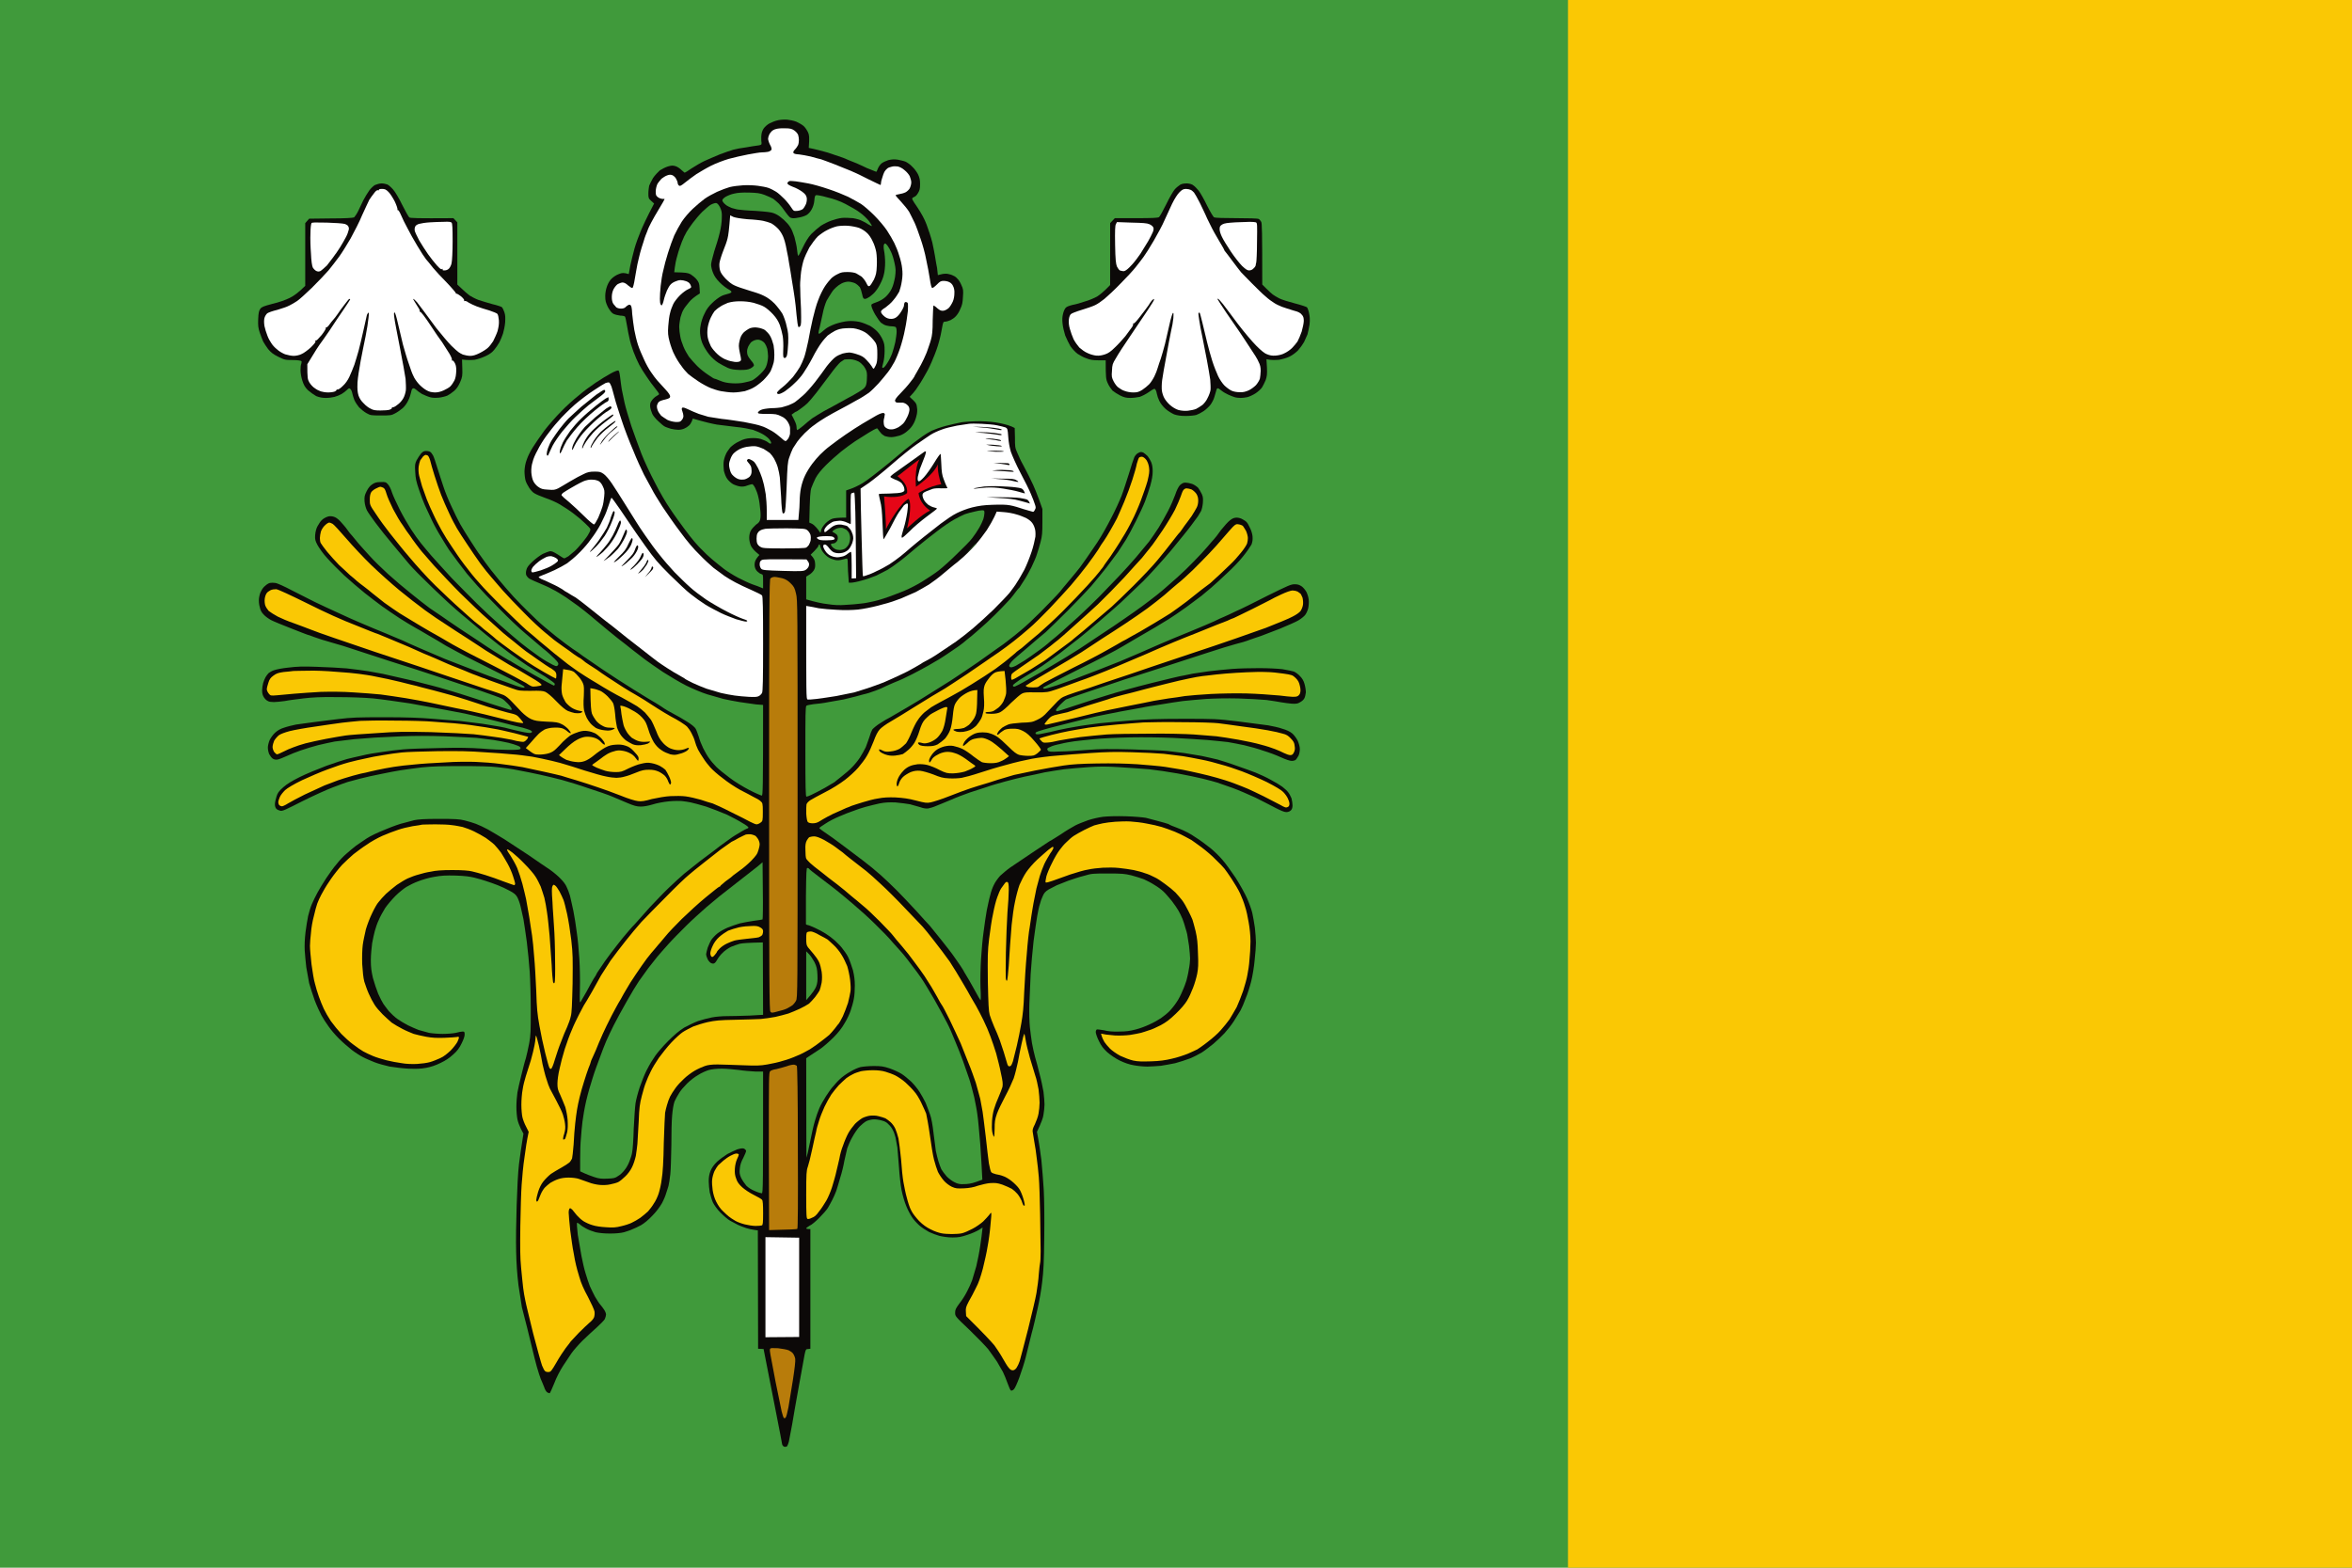 <svg version="1.2" xmlns="http://www.w3.org/2000/svg" viewBox="0 0 900 600" width="900" height="600">
	<title>lourenza</title>
	<style>
		.s0 { fill: #409a3b } 
		.s1 { fill: #fac804 } 
		.s2 { fill: #0c0908 } 
		.s3 { fill: #ffffff } 
		.s4 { fill: #b87c0b } 
		.s5 { fill: #e50617 } 
	</style>
	<path id="verde" class="s0" d="m0 0h900v600h-900z"/>
	<path id="amarelo" class="s1" d="m600 0h300v600h-300z"/>
	<path id="negro" class="s2" d="m297.8 46c-1.1 0.2-2.5 0.8-3.3 1.2-0.8 0.4-1.8 1.3-2.3 2-0.6 1-0.8 1.6-0.9 3.1 0 1 0 2 0.1 2.1 0 0.2 0 0.5 0 0.7 0 0.3-0.6 0.5-1.5 0.6-0.8 0.1-2.8 0.4-4.4 0.7-1.7 0.2-3.8 0.6-4.9 0.9-1 0.3-3.4 1.1-5.2 1.8-1.9 0.8-4.5 1.9-5.8 2.5-1.3 0.6-3.5 1.9-4.9 2.8-1.4 1-2.6 1.7-2.7 1.7-0.1 0-0.6-0.5-1.2-1-0.6-0.6-1.6-1.3-2.3-1.5-1-0.3-1.5-0.3-2.9 0.1-1 0.3-2.3 1-3.1 1.5-0.7 0.6-1.9 1.9-2.6 2.9-0.6 1.1-1.3 2.4-1.5 3-0.1 0.6-0.3 1.9-0.3 3 0 1.7 0.1 1.9 1.1 2.8l1.1 1c-2.9 5.5-4.3 8.6-5.1 10.5-0.8 1.9-1.9 4.9-2.4 6.7-0.5 1.8-1.2 4.7-1.6 6.5l-0.6 3.3c-2-0.6-2.6-0.5-3.8 0-0.9 0.3-2.1 1.1-2.7 1.7-0.7 0.6-1.4 1.8-1.8 2.9-0.4 1.1-0.7 2.5-0.7 3.8 0 1.8 0.2 2.5 1 4.2 0.8 1.4 1.4 2.2 2.1 2.6 0.6 0.3 1.8 0.6 2.7 0.7 0.8 0 1.6 0.2 1.7 0.3 0.2 0.1 0.5 1.7 0.8 3.4 0.3 1.7 0.7 4 1 5.1 0.2 1.1 0.9 3.4 1.5 5 0.6 1.6 1.6 3.9 2.2 5 0.6 1.1 1.8 3.1 2.8 4.5 0.9 1.4 2.3 3.3 3.2 4.4 0.9 1.1 1.6 2.1 1.6 2.3 0.1 0.1-0.4 0.5-1 0.8-0.6 0.3-1.4 1.1-1.8 1.7-0.6 0.8-0.7 1.3-0.6 2.5 0.1 0.7 0.5 1.9 0.8 2.6 0.3 0.7 1.4 2 2.3 2.8 0.9 0.9 2 1.8 2.4 2 0.5 0.3 1.5 0.6 2.4 0.9 0.8 0.2 2.1 0.4 2.9 0.4 0.7 0 1.7-0.2 2.3-0.5 0.5-0.2 1.3-0.7 1.7-1.1 0.4-0.3 0.9-1.1 1.1-1.6l0.4-1.1c4.8 1.4 7.5 2 9.2 2.3 1.6 0.2 4.9 0.6 7.3 0.9 2.4 0.2 5.3 0.8 6.5 1.1 1.2 0.4 3 1.2 4 1.8 1 0.6 2.1 1.5 2.4 2 0.4 0.5 0.6 1 0.6 1.2 0 0.1-0.1 0.3-0.3 0.3-0.2 0-0.7-0.3-1.2-0.7-0.4-0.3-1.6-0.8-2.5-1.1-1.2-0.3-2.4-0.4-3.9-0.3-1.6 0.1-2.8 0.4-4.3 1.2-1.4 0.6-2.7 1.6-3.5 2.4-0.6 0.8-1.5 2-1.7 2.7-0.3 0.6-0.7 1.9-0.8 2.8-0.1 0.8 0 2.4 0.1 3.4 0.3 1.1 0.7 2.3 1.3 3.1 0.5 0.7 1.5 1.6 2.2 2 0.8 0.4 2 0.8 2.8 0.9 0.9 0.1 1.8 0 2.7-0.4 0.7-0.2 1.5-0.5 1.8-0.5 0.3 0 0.8 0.7 1.2 1.5 0.4 0.8 1 2.4 1.2 3.5 0.3 1.1 0.6 3.2 0.7 4.7 0.2 1.4 0.2 3.1 0 3.7-0.1 0.8-0.5 1.4-1.6 2.1-0.7 0.6-1.6 1.6-2 2.3-0.4 0.7-0.6 1.8-0.6 2.8 0 0.9 0.3 2.2 0.6 2.9 0.3 0.7 1.2 1.8 1.9 2.4l1.4 1.2c-1 1.1-1.5 1.9-1.7 2.6-0.2 0.8-0.2 1.5 0 2.2 0.1 0.5 0.6 1.3 1 1.6 0.4 0.4 1 0.8 1.4 0.9 0.7 0.2 0.7 0.3 0.7 2.8v2.7c-1.3-0.6-2.8-1.1-4.2-1.6-1.4-0.5-3.8-1.7-5.4-2.5-1.7-0.9-4.1-2.4-5.3-3.3-1.3-1-3.4-2.7-4.7-3.8-1.3-1.1-3-2.7-3.7-3.5-0.8-0.7-2.1-2.2-2.9-3.1-0.8-0.9-2.6-3.2-4-5.1-1.4-1.9-3.9-5.3-5.4-7.6-1.6-2.3-4.2-6.8-5.8-10-1.7-3.2-4-8.1-5.1-10.9-1.1-2.8-2.8-7.6-3.9-10.7-1-3.1-2.2-7.1-2.6-8.9-0.4-1.8-0.9-4.2-1.1-5.3-0.2-1.1-0.4-3.1-0.6-4.5-0.2-1.7-0.4-2.5-0.7-2.6-0.3-0.1-1.6 0.4-3 1.2-1.3 0.7-3.9 2.3-5.7 3.5-1.8 1.2-4.8 3.4-6.5 4.9-1.8 1.4-4.9 4.2-6.7 6.1-1.9 1.9-4.8 5.2-6.4 7.3-1.6 2.2-3.6 5.1-4.4 6.4-0.9 1.4-1.9 3.4-2.3 4.6-0.6 1.6-0.8 2.9-0.9 4.5 0 1.3 0.2 2.9 0.4 3.6 0.2 0.7 0.8 1.9 1.4 2.8 0.5 0.8 1.4 1.8 2 2.1 0.6 0.4 2.5 1.2 4.2 1.8 1.8 0.6 4.3 1.7 5.6 2.5 1.3 0.8 3.7 2.3 5.1 3.4 1.5 1.1 3.5 2.8 4.5 3.8 1 0.9 1.9 1.9 2 2.2 0.1 0.3-0.2 1.1-0.6 1.7-0.3 0.7-1.4 2.2-2.4 3.4-1 1.2-2.3 2.7-3 3.3-0.7 0.6-1.8 1.5-2.4 2-0.7 0.4-1.4 0.8-1.6 0.8-0.2 0-1.3-0.7-2.5-1.5-1.8-1.1-2.3-1.3-3.1-1.2-0.5 0.1-1.7 0.6-2.6 1-1 0.5-2.7 1.8-3.9 2.9-1.6 1.5-2.2 2.3-2.4 3.3-0.2 0.8-0.2 1.5 0 2 0.2 0.4 0.7 1 1.2 1.3 0.5 0.3 2.3 1.1 4 1.8 1.7 0.7 3.9 1.7 4.9 2.3 1.1 0.5 3.4 1.9 5.2 3.1 1.8 1.3 3.8 2.7 4.5 3.2 0.7 0.5 3.8 2.9 6.7 5.4 3 2.5 6.8 5.7 8.5 7 1.8 1.4 4.3 3.3 5.6 4.4 1.3 1 3.5 2.7 4.8 3.7 1.3 1 4.4 3.1 6.9 4.8 2.5 1.6 6.5 4 8.9 5.2 2.4 1.2 6 2.7 7.9 3.3 2 0.6 4.8 1.4 6.3 1.8 1.4 0.3 4.2 0.9 6.2 1.2 1.9 0.3 4.8 0.7 6.3 0.9l2.7 0.2c0 32.6-0.1 34.7-0.5 34.7-0.2 0-2.4-0.9-4.7-2.1-2.5-1.3-5.8-3.3-7.7-4.8-1.9-1.4-4.1-3.2-5-4.1-0.9-0.9-2.1-2.3-2.7-3.2-0.7-0.9-1.7-2.7-2.3-3.9-0.6-1.2-1.4-3.2-1.7-4.4-0.4-1.2-0.9-2.6-1.2-3.1-0.3-0.6-1.8-1.8-3.3-2.7-1.6-1-3.8-2.3-5-2.9-1.2-0.6-3.5-1.9-5-3-1.6-1-3-1.9-3.1-1.9-0.1 0-3.3-2-7.2-4.4-3.9-2.4-9.4-6-12.2-7.9-2.8-1.9-6.1-4.2-7.3-5-1.2-0.9-3-2.2-4-2.8-1-0.7-3.9-2.8-6.4-4.8-2.5-2-5.9-4.8-7.5-6.4-1.6-1.5-4.2-4.1-5.8-5.7-1.6-1.6-4.2-4.4-5.7-6.2-1.6-1.8-4.2-5-5.8-7-1.5-2-3.4-4.5-4.1-5.6-0.8-1-2.4-3.5-3.7-5.5-1.3-2-3.1-4.9-4-6.5-0.9-1.6-2.4-4.7-3.4-6.9-1-2.1-2.4-5.5-3-7.4-0.7-2-1.7-5.3-2.4-7.4-0.6-2-1.3-4.1-1.6-4.6-0.3-0.5-0.7-1.1-1-1.3-0.2-0.2-1-0.4-1.6-0.4-0.8 0-1.3 0.2-2 1-0.5 0.6-1.2 1.7-1.7 2.6-0.6 1.3-0.7 1.8-0.5 4.5 0.1 2.3 0.4 3.7 1.4 6.6 0.7 2.1 1.7 4.8 2.3 6.1 0.6 1.3 1.8 3.9 2.7 5.8 0.9 1.9 2.5 4.8 3.6 6.5 1 1.7 2.3 3.8 2.9 4.7 0.6 0.8 2.1 2.9 3.3 4.5 1.2 1.6 2.8 3.7 3.6 4.7 0.8 0.9 2.5 2.9 3.9 4.5 1.3 1.5 5.1 5.5 8.4 8.8 3.2 3.3 7.7 7.6 10 9.5 2.2 1.9 5.3 4.5 6.8 5.8 1.6 1.2 3.5 3 4.4 3.9 1.4 1.4 1.6 1.8 1.4 2.3-0.3 0.5-0.5 0.6-1 0.5-0.4-0.1-1.6-0.7-2.6-1.3-1-0.5-3.2-1.9-4.8-3.1-1.7-1.2-4.4-3.2-6.1-4.6-1.7-1.4-5.2-4.4-7.8-6.7-2.6-2.3-6.5-5.9-8.7-8.1-2.2-2.2-6.6-6.6-9.7-9.8-3-3.3-6.6-7.2-7.9-8.7-1.3-1.5-3.1-3.7-4-4.8-0.9-1.1-2.6-3.5-3.7-5.2-1.1-1.7-3.1-5.1-4.3-7.5-1.2-2.4-2.6-5.4-3-6.6-0.4-1.4-1.1-2.7-1.6-3.2-0.7-0.8-1-0.9-2.8-0.8-1.5 0-2.2 0.2-3.2 0.9-0.8 0.5-1.5 1.4-2.1 2.6-0.8 1.6-0.9 2.1-0.8 3.9 0.1 1.2 0.5 2.6 0.9 3.4 0.4 0.8 1.9 2.9 3.3 4.8 1.4 1.9 4.4 5.7 6.7 8.4 2.3 2.7 4.8 5.7 5.6 6.7 0.7 0.9 3.2 3.6 5.6 5.9 2.3 2.3 6.1 6 8.4 8.1 2.3 2.2 6.3 5.7 8.9 7.8 2.5 2.1 5.8 4.9 7.3 6.1 1.5 1.2 3.5 2.8 4.5 3.6 1 0.8 3.3 2.5 5 3.8 1.7 1.2 4.5 3.2 6.2 4.3 1.7 1.1 4.8 3 6.8 4.2 2 1.3 3.6 2.5 3.6 2.7 0 0.3-0.1 0.6-0.3 0.7-0.2 0-3.8-1.9-8-4.3-4.2-2.4-7.9-4.6-8.2-4.8-0.2-0.2-0.5-0.4-0.7-0.4-0.1 0-1.4-0.8-2.9-1.7-1.5-0.9-4.2-2.6-6-3.8-1.8-1.2-6.2-4.2-9.8-6.5-3.5-2.4-7-4.7-7.6-5.2-0.6-0.4-2.5-1.7-4.3-2.9-1.7-1.3-5-3.8-7.4-5.8-2.4-1.9-6.3-5.2-8.6-7.3-2.3-2.1-5.5-5.2-7-6.9-1.6-1.7-3.5-3.9-4.4-4.9-0.8-1-1.9-2.3-2.3-2.8-0.5-0.5-1.4-1.6-2-2.5-0.6-0.9-1.8-2.2-2.6-3.1q-1.4-1.5-2.7-1.8c-0.9-0.2-1.6-0.2-2.3 0.1-0.6 0.2-1.5 0.7-2 1.2-0.5 0.4-1.2 1.5-1.7 2.4-0.5 0.9-0.8 2.2-0.9 3.4-0.1 1.6 0 2.1 0.9 3.8 0.6 1.1 2.2 3.4 3.7 5 1.5 1.7 4.4 4.6 6.5 6.6 2.2 2 5.7 5 7.8 6.7 2.1 1.7 5.2 4 6.8 5.2 1.7 1.2 4.6 3.2 6.6 4.5 1.9 1.2 4.5 2.8 5.6 3.4 1.1 0.6 3.7 2.1 5.7 3.3 2.1 1.2 5 2.9 6.4 3.8 1.5 0.8 4.9 2.7 7.6 4.1 2.8 1.4 8.9 4.5 13.7 6.9 4.7 2.3 8.7 4.5 8.8 4.7 0.1 0.4-0.1 0.5-1 0.3-0.7-0.1-3.1-0.9-5.4-1.8-2.3-0.8-5.6-2-7.2-2.6-1.6-0.6-5.1-2-7.8-3-2.6-1-6.7-2.6-9-3.5-2.3-1-6.6-2.8-9.6-4.1-3-1.3-6.1-2.7-6.7-3-0.7-0.3-2.1-0.9-3.1-1.3-1.1-0.5-4.5-1.9-7.7-3.2-3.1-1.3-8.8-3.7-12.6-5.5-3.7-1.7-8.3-3.8-10.1-4.7-1.8-0.9-5.7-2.9-8.7-4.4-3-1.6-5.9-2.9-6.5-2.9-0.6-0.1-1.5-0.1-2 0-0.5 0.1-1.3 0.6-1.8 1.1-0.6 0.4-1.3 1.4-1.6 2.1-0.4 0.6-0.7 1.9-0.8 2.8-0.1 0.8 0 2.3 0.3 3.2 0.2 1.2 0.7 2.1 1.5 2.9 0.6 0.7 1.9 1.6 2.8 2.1 0.9 0.5 4.4 1.9 7.7 3.2 3.3 1.3 6.1 2.4 6.2 2.4 0.2 0 1.3 0.4 2.6 0.9 1.3 0.5 4.4 1.5 7 2.2 2.6 0.7 6.1 1.8 7.8 2.4 1.7 0.6 8.1 2.6 14.1 4.6 6.1 1.9 14.7 4.7 19.2 6.2 4.4 1.5 11.4 3.8 15.4 5.1 4 1.4 7.7 2.7 8.2 3 0.6 0.2 1.6 1.2 2.4 2 0.9 0.9 1.5 1.8 1.5 2.1 0 0.4-0.2 0.4-1.1 0.1-0.7-0.2-3.7-1.1-6.7-2.1-2.9-1-7.6-2.5-10.4-3.4-2.7-0.9-6.2-1.9-7.6-2.3-1.5-0.5-6.9-1.9-12.1-3.2-5.3-1.2-10.4-2.4-11.4-2.6-1-0.2-3.5-0.6-5.5-1-1.9-0.3-5.7-0.8-8.4-1.1-2.6-0.2-7.8-0.5-11.5-0.6-5.1-0.2-7.6-0.1-10.7 0.3-2.2 0.2-4.7 0.7-5.5 1-0.7 0.2-1.7 0.8-2.1 1.1-0.4 0.4-0.9 1.1-1.2 1.6-0.3 0.6-0.7 1.5-0.9 2.2-0.2 0.7-0.4 2-0.4 2.8 0 1.2 0.2 1.9 0.7 2.7 0.4 0.6 1 1.2 1.5 1.4 0.4 0.3 1.4 0.4 2.3 0.4 0.8 0 2.7-0.2 4.2-0.4 1.4-0.3 4.7-0.7 7.1-1 3.4-0.4 6.7-0.6 12.8-0.5 5.1 0 10.4 0.2 13.9 0.5 3 0.3 9.3 1.2 14 1.9 4.6 0.8 10.5 1.9 13.2 2.4 2.6 0.5 6.2 1.2 7.9 1.5 1.7 0.4 7 1.6 11.7 2.8 4.7 1.2 9.4 2.4 10.4 2.6 1.1 0.3 2.3 0.7 2.8 0.9 0.4 0.2 0.8 0.5 0.8 0.6 0 0.2-0.2 0.4-0.5 0.5-0.3 0.1-2-0.1-3.7-0.5-1.7-0.4-4.5-1-6.2-1.5-1.7-0.4-5.6-1-8.6-1.5-3-0.4-7-0.9-8.8-1.1-1.9-0.1-6.5-0.5-10.2-0.8-4.7-0.4-10.1-0.6-18.5-0.6-10.5 0-12.5 0.1-17.6 0.7-3.1 0.4-7.5 0.9-9.6 1.2-2.2 0.3-5.1 0.7-6.6 0.9-1.4 0.3-3.5 0.8-4.6 1.2q-2 0.6-3.4 1.9c-0.8 0.7-1.7 2-2.1 2.8-0.4 0.9-0.7 2.2-0.7 2.9 0 0.7 0.2 1.8 0.5 2.5 0.3 0.6 0.9 1.4 1.3 1.7 0.6 0.4 1.1 0.5 1.9 0.4 0.6-0.1 2.1-0.7 3.4-1.3 1.3-0.6 3.7-1.6 5.5-2.2 1.7-0.6 4.7-1.5 6.6-2 2-0.5 4.9-1.1 6.4-1.4 1.6-0.2 4.9-0.6 7.5-0.9 2.6-0.2 6.1-0.5 7.8-0.6 1.7-0.1 6.4-0.3 10.4-0.5 5.1-0.2 10-0.2 16.3 0 5 0.2 10.5 0.5 12.2 0.6 1.7 0.2 4.6 0.6 6.5 0.8 1.9 0.3 4.5 0.8 5.8 1.1 1.3 0.3 2.8 0.8 3.5 1.1 0.8 0.3 1.1 0.6 1.1 1-0.1 0.5-0.6 0.6-4.5 0.6-2.4 0-7.1-0.2-10.4-0.5-4.3-0.3-8.9-0.4-16.2-0.2-5.5 0.1-11.8 0.3-13.8 0.5-2.1 0.2-5.7 0.6-8.1 1-2.4 0.3-5.9 0.9-7.8 1.4-1.9 0.4-4.4 1-5.6 1.3-1.2 0.3-4.8 1.5-7.9 2.6-3.2 1.2-7.8 3.1-10.2 4.3-3.2 1.6-4.8 2.6-6.3 3.9-1.7 1.5-2.2 2.2-2.6 3.6-0.3 0.9-0.6 2.2-0.6 2.9 0 0.8 0.2 1.4 0.6 1.8 0.3 0.3 1 0.6 1.5 0.7 0.8 0.2 2.2-0.5 8.5-3.7 4.2-2.1 9.5-4.5 11.7-5.3 2.2-0.9 4.7-1.7 5.5-2 0.7-0.2 2.9-0.8 4.8-1.3 1.9-0.5 5.5-1.3 8.1-1.8 2.5-0.5 5.9-1.2 7.4-1.4 1.6-0.3 5.2-0.7 8.1-1.1 3.9-0.4 8-0.5 15.1-0.5 6 0 11.4 0.1 13.7 0.4 2.2 0.2 5.8 0.7 8.1 1.2 2.3 0.4 6.1 1.2 8.4 1.7 2.3 0.5 6 1.4 8.3 2 2.2 0.6 6.8 2 10.2 3.2 3.5 1.1 7.5 2.5 8.9 3.1 1.5 0.6 4.1 1.7 5.9 2.5 2.6 1.1 3.7 1.4 5.2 1.4 1.2 0 2.8-0.3 4.5-0.8 1.5-0.5 4.2-1 6.2-1.2 2-0.2 4.3-0.2 5.1-0.1 0.9 0.1 2.4 0.3 3.3 0.5 0.9 0.2 3.6 0.9 5.9 1.6 2.3 0.8 5.9 2.2 8 3.1 2 1 4.7 2.4 5.9 3.2 1.3 0.7 2.3 1.5 2.3 1.7 0 0.1-0.2 0.4-0.5 0.4-0.3 0.1-1.3 0.6-2.1 1.1-0.9 0.5-2 1.2-2.5 1.5-0.5 0.3-1 0.6-1.1 0.7-0.1 0.1-1.2 0.9-2.5 1.8-1.3 0.9-3.3 2.4-4.4 3.3-1.2 0.9-3.7 2.8-5.6 4.2-1.9 1.5-4.5 3.6-5.9 4.7-1.3 1.1-3.9 3.5-5.9 5.4-2 1.9-5.2 5.3-7.2 7.4-1.9 2.2-4.5 5-5.7 6.4-1.3 1.3-2.7 3-3.3 3.7-0.6 0.7-2.2 2.6-3.4 4.2-1.3 1.6-3.5 4.5-4.9 6.5-1.3 1.9-2.6 3.9-2.9 4.3-0.2 0.5-0.8 1.6-1.4 2.4-0.5 0.9-1.8 3.1-2.7 4.9-1 1.7-2 3.5-2.2 3.8-0.4 0.6-0.4 0-0.3-4.9 0.1-3.1 0-8.2-0.2-11.4-0.2-3.2-0.6-7.8-1-10.3-0.3-2.5-0.9-6.2-1.3-8.2-0.5-2.1-1-4.7-1.3-5.8-0.3-1.1-0.9-2.6-1.3-3.4-0.3-0.8-1.3-2.1-2.2-3-0.8-0.9-2.7-2.5-4.1-3.5-1.5-1-5.2-3.5-8.2-5.6-3-2-7.2-4.7-9.3-6.1-2.1-1.3-5-3-6.4-3.8-1.3-0.7-3.4-1.7-4.5-2.1-1.1-0.4-3-1-4.3-1.3-1.9-0.5-3.8-0.6-9.8-0.6-5.8 0-8 0.2-9.5 0.5-1.1 0.3-3 0.8-4.1 1.1-1.1 0.2-4.2 1.3-6.8 2.4-3 1.2-5.8 2.5-7.3 3.5-1.4 0.9-3.2 2.2-4.1 2.8-0.9 0.7-2.5 2-3.6 3-1.1 0.9-2.8 2.7-3.7 3.9-1 1.1-2.8 3.6-4 5.4-1.2 1.8-2.7 4.3-3.4 5.6-0.7 1.3-1.7 3.3-2.2 4.5-0.5 1.2-1.1 3.2-1.4 4.5-0.3 1.3-0.7 4.1-1 6.2-0.3 2.7-0.4 4.9-0.3 7 0.1 1.7 0.4 4.6 0.6 6.4 0.3 1.8 0.8 4.5 1.1 6.1 0.4 1.5 1.4 4.5 2.1 6.5 0.8 2.1 2 4.7 2.6 5.8 0.6 1.1 1.8 3 2.7 4.2 0.8 1.2 2.6 3.3 4 4.7 1.4 1.4 3.6 3.3 5 4.4 1.3 1 3.2 2.2 4.2 2.7 0.9 0.5 2.9 1.3 4.3 1.9 1.5 0.6 4.1 1.3 5.9 1.7 1.8 0.3 5.1 0.7 7.2 0.8 2.9 0.1 4.6 0.1 6.7-0.3q2.8-0.5 5.6-1.9c1.9-0.9 3.4-1.9 4.8-3.2 1.5-1.3 2.4-2.5 3.2-4.2 0.7-1.4 1.2-2.7 1.2-3.4 0-1.1-0.1-1.2-0.8-1.2-0.4 0-1.6 0.2-2.6 0.5-1 0.2-3.1 0.4-5 0.4-1.7 0-4.1-0.2-5.2-0.4-1.2-0.3-3-0.8-4-1.1-1-0.4-2.9-1.2-4.1-1.8-1.2-0.6-3-1.7-4-2.4-1-0.7-2.5-2.1-3.3-3-0.7-0.9-1.7-2.2-2.1-2.8-0.4-0.6-1.3-2.3-2-3.9-0.6-1.5-1.5-4.2-2-6-0.6-2.7-0.8-4-0.8-6.9 0-2 0.3-4.8 0.5-6.4 0.3-1.5 0.7-3.6 1-4.6 0.3-1.1 0.9-3 1.5-4.2 0.5-1.3 1.7-3.4 2.5-4.7 0.9-1.3 2.7-3.4 4-4.7 1.3-1.3 3.2-2.8 4.2-3.4 1-0.6 3-1.6 4.4-2.1 1.5-0.6 4.2-1.4 6.1-1.7 2.7-0.5 4.4-0.6 8.3-0.5 3.4 0.1 5.5 0.4 7.1 0.8 1.3 0.3 3.3 0.9 4.5 1.3 1.2 0.4 3.3 1.1 4.5 1.6 1.3 0.5 3.4 1.5 4.5 2.1 1.7 0.9 2.4 1.5 2.9 2.4 0.4 0.7 1 2.3 1.3 3.6 0.3 1.3 0.8 3.5 1.1 4.9 0.3 1.5 0.8 5.4 1.3 8.8 0.4 3.3 0.9 8.4 1.1 11.3 0.2 2.9 0.4 9.4 0.4 14.5 0 8.3 0 9.6-0.6 12.9-0.4 2.1-1 4.7-1.3 5.8-0.4 1.1-1.1 4-1.7 6.4-0.6 2.4-1.3 5.4-1.5 6.6-0.2 1.3-0.4 3.8-0.4 5.5 0 1.7 0.2 3.9 0.4 4.8 0.2 1 0.8 2.6 1.3 3.6l1 1.9c-0.8 4.8-1.3 8.6-1.7 11.6-0.4 3.4-0.7 9.5-0.9 15.9-0.2 5.7-0.3 13.6-0.2 17.4 0.1 4.9 0.4 8.9 0.9 13.1 0.5 3.4 1.1 7.1 1.3 8.4 0.3 1.3 1.2 4.8 2 7.8 0.7 3 1.7 6.8 2.1 8.6 0.4 1.7 1.1 4.5 1.6 6.3 0.5 1.8 1.2 3.9 1.5 4.7 0.4 0.8 0.9 2.2 1.3 3.1 0.3 1 0.8 1.8 1.2 2.1 0.4 0.2 0.9 0.4 1 0.3 0.1-0.1 0.9-1.8 1.7-3.8 0.8-2.2 2.3-5 3.4-6.7 1.1-1.7 2.5-3.8 3.2-4.8 0.7-1 2.6-3.2 4.2-4.8 1.7-1.6 4.1-3.9 5.5-5.1 1.3-1.2 2.7-2.6 3-3.1 0.3-0.6 0.5-1.4 0.5-1.8 0-0.4-0.3-1.2-0.7-1.8-0.3-0.5-1-1.4-1.5-2-0.5-0.5-1.3-1.9-2-3-0.6-1.1-1.5-3-2-4.1-0.4-1.1-1.2-3.3-1.6-4.8-0.5-1.5-1.2-4.6-1.6-6.7-0.4-2.1-1-5.8-1.4-8.1-0.3-2.4-0.4-4.4-0.3-4.6 0.1-0.1 0.6 0.2 1.1 0.6 0.5 0.5 1.6 1.2 2.4 1.6 0.9 0.5 2.5 1.1 3.6 1.4 1.4 0.3 3.2 0.5 5.6 0.5 2.2 0 4.2-0.2 5.3-0.5 0.9-0.3 2.3-0.7 3.1-1.1 0.8-0.3 2.3-1 3.4-1.6 1.2-0.7 2.8-2 4.3-3.6 1.5-1.5 2.9-3.4 3.7-4.8 0.7-1.3 1.4-3 1.6-3.8 0.3-0.7 0.6-2 0.9-2.8 0.2-0.7 0.5-2.8 0.7-4.5 0.2-1.7 0.3-6.7 0.4-11 0-4.4 0.1-9.5 0.3-11.5 0.2-2.3 0.5-4.1 0.9-5.3 0.4-0.9 1.2-2.4 1.8-3.3 0.5-0.9 1.9-2.5 3-3.6 1.1-1.1 3-2.6 4.3-3.3 1.2-0.8 3.1-1.6 4.1-1.9 1.2-0.3 3-0.5 5-0.5 1.7 0 4.6 0.3 6.4 0.5 1.8 0.3 4.6 0.5 6.3 0.6h3c0 43.8 0 46.6-0.5 46.6-0.2 0-1.4-0.3-2.5-0.8-1.3-0.5-2.6-1.3-3.4-2.1-0.6-0.7-1.5-2-2-3-0.6-1.4-0.7-2-0.5-3.6 0.1-1.2 0.5-2.6 1.3-4 0.6-1.2 1.1-2.4 1.1-2.7 0-0.3-0.4-0.7-0.8-0.9-0.6-0.2-1.2-0.1-2.6 0.3-1 0.4-2.7 1.2-3.8 1.8-1.1 0.7-2.9 2-3.9 2.9-1.3 1.3-2 2.3-2.5 3.5-0.5 1.3-0.7 2.4-0.7 4 0 1.2 0.2 3.1 0.4 4.3 0.3 1.2 0.8 2.9 1.2 3.8 0.5 1 1.6 2.6 2.9 3.9 1.2 1.2 2.8 2.6 3.7 3.1 0.9 0.5 2.2 1.2 3 1.6 0.7 0.3 2.1 0.9 3.1 1.2 0.9 0.3 2.3 0.6 3.1 0.7l1.4 0.2 0.1 45.3 2.1 0.1c2 10.2 3.6 18.2 4.8 24.5 1.2 6.2 2.3 11.7 2.3 12 0.1 0.4 0.5 0.8 0.8 0.9 0.3 0.1 0.8 0 1-0.1 0.2-0.2 0.6-1.1 0.8-2 0.2-0.9 0.7-3.7 1.2-6.3 0.4-2.6 1.6-9.2 2.6-14.8 1-5.6 2-11 2.2-12.1 0.4-1.9 0.5-2.1 1.3-2.1l0.9-0.1v-45.8c-1.2 0-1.6-0.1-1.6-0.3 0-0.1 0.6-0.6 1.3-1 0.8-0.3 2.4-1.7 3.7-3 1.3-1.3 2.8-3 3.3-3.8 0.4-0.7 1.2-2.1 1.7-3.1 0.5-0.9 1.1-2.4 1.5-3.4 0.3-0.9 1-3.2 1.5-5 0.6-1.8 1.3-4.7 1.6-6.5 0.4-1.8 0.9-4 1.1-4.8 0.3-0.9 1.1-2.8 1.9-4.2 0.8-1.5 2.1-3.4 2.9-4.2 0.8-0.8 2-1.8 2.7-2.1 0.7-0.3 1.9-0.6 2.8-0.6 0.8 0 2.2 0.2 3.1 0.5 1 0.2 1.9 0.8 2.5 1.5 0.6 0.5 1.3 1.5 1.6 2.2 0.4 0.7 0.8 2 1 2.8 0.2 0.9 0.5 2.6 0.7 3.8 0.1 1.2 0.4 4.5 0.6 7.4 0.2 3.1 0.6 6.8 1 8.9 0.4 2 1.2 4.7 1.8 6.1 0.5 1.3 1.5 3.2 2.1 4.1 0.6 1 1.9 2.4 2.9 3.3 0.9 0.8 2.6 1.9 3.7 2.5 1.1 0.5 2.9 1.2 4 1.5 1.4 0.3 3.1 0.6 5 0.6 2.3 0 3.3-0.2 5.7-1 1.6-0.5 3.6-1.4 4.4-1.9l1.4-0.9c-0.2 2.3-0.6 4.8-0.9 7-0.3 2.2-1 5.7-1.5 7.8-0.6 2.1-1.3 4.5-1.6 5.4-0.3 0.9-1.2 2.8-1.9 4.2-0.7 1.4-2 3.5-3 4.7-1.4 1.9-1.6 2.4-1.6 3.5 0 1.3 0 1.4 5.3 6.4 2.9 2.8 6.2 6.2 7.3 7.5 1 1.4 2.6 3.6 3.4 4.8 0.7 1.2 1.8 3.1 2.3 4 0.5 1 1.3 3 1.8 4.4 0.5 1.4 1 2.6 1.3 2.7 0.2 0.1 0.7-0.1 1.1-0.5 0.4-0.4 1.3-2.4 2.1-4.6 0.8-2.2 1.9-5.6 2.4-7.6 0.5-2.1 1.5-6.1 2.2-8.9 0.8-2.8 1.8-7.3 2.4-10 0.6-2.6 1.4-7.1 1.7-9.9 0.5-4.2 0.7-7.4 0.8-17.3 0.1-7.1 0-14.6-0.2-18.1-0.2-3.2-0.6-8.3-0.9-11.3-0.4-3-0.9-6.7-1.2-8.1l-0.5-2.7c1.7-3.6 2.4-5.5 2.5-6.6 0.2-1.2 0.4-2.9 0.4-3.9 0-1.1-0.2-3.2-0.4-4.9-0.3-1.6-0.9-4.7-1.5-6.8-0.5-2.2-1.3-5-1.7-6.4-0.4-1.4-0.9-3.8-1.2-5.4-0.3-1.7-0.6-4.4-0.8-6.1-0.2-1.9-0.3-5.4-0.2-8.9 0.1-3.1 0.4-8.3 0.5-11.5 0.2-3.2 0.7-8.8 1.1-12.4 0.5-3.7 1.1-8.1 1.4-9.7 0.3-1.6 0.7-3.7 1-4.5 0.2-0.9 0.7-2.3 1.1-3.1 0.5-1.2 1-1.8 2.3-2.6 0.9-0.5 2.3-1.2 3.1-1.6 0.7-0.3 2.7-1.1 4.3-1.7 1.7-0.6 4.4-1.5 6.1-1.9 2.9-0.9 3.5-0.9 9.2-0.9 5.3 0 6.4 0.1 8.9 0.7 1.5 0.4 3.7 1.1 4.8 1.5 1.1 0.5 2.9 1.4 4.1 2.2 1.2 0.7 2.7 1.8 3.4 2.5 0.7 0.6 2.1 2.3 3.2 3.6 1.1 1.4 2.2 3.1 2.6 3.8 0.4 0.7 1.1 2.1 1.5 3.1 0.4 1 0.9 2.6 1.1 3.4 0.3 0.9 0.6 2 0.7 2.5 0.1 0.5 0.4 2.5 0.7 4.4 0.2 1.8 0.4 4.1 0.4 4.9 0 0.9-0.2 2.8-0.5 4.2-0.2 1.5-0.7 3.4-0.9 4.2-0.3 0.9-0.9 2.7-1.5 3.9-0.5 1.3-1.5 3.3-2.3 4.4-0.7 1.1-2 2.7-2.8 3.5-0.8 0.8-2.2 1.9-3.2 2.6-0.9 0.6-2.8 1.7-4.2 2.3-1.4 0.7-3.8 1.6-5.4 2-2.3 0.6-3.8 0.8-6.4 0.8-2.2 0.1-4.3-0.1-5.8-0.5-1.3-0.2-2.5-0.4-2.7-0.3-0.2 0.1-0.4 0.6-0.4 1 0 0.5 0.5 2 1.2 3.4 0.9 1.9 1.7 2.9 3.2 4.3 1.3 1.1 3 2.3 4.8 3.2 1.9 0.9 3.6 1.5 5.4 1.8 1.5 0.3 3.8 0.5 5.2 0.5 1.3 0 3.7-0.2 5.1-0.3 1.5-0.2 3.9-0.7 5.5-1 1.5-0.4 4-1.2 5.6-1.8 1.5-0.6 3.6-1.7 4.6-2.3 1.1-0.7 3-2.2 4.4-3.3 1.3-1.1 3.3-3 4.3-4.1 1-1.1 2.6-3.1 3.5-4.5 0.9-1.4 2-3.2 2.6-4.2 0.5-0.9 1.4-3 2-4.7 0.7-1.6 1.6-4.5 2.1-6.5 0.5-2 1.1-5.6 1.3-8 0.3-2.5 0.5-5.5 0.5-6.7 0-1.2-0.2-3.8-0.4-5.7-0.3-1.9-0.7-4.5-1-5.7-0.3-1.3-1.2-3.8-2-5.6-0.8-1.8-2.8-5.4-4.4-7.9-1.7-2.5-3.9-5.6-5-6.8-1.1-1.3-3.1-3.3-4.6-4.5-1.5-1.2-4-3.1-5.8-4.2-1.8-1.3-4.4-2.6-6.5-3.4-1.9-0.7-3.6-1.4-3.7-1.6-0.2-0.1-0.9-0.3-1.6-0.5-0.7-0.2-2.1-0.6-3.3-0.9-1.1-0.3-2.8-0.7-3.8-1-1.1-0.2-4.3-0.5-7.7-0.6-3.6-0.1-6.8 0-8.7 0.2-1.6 0.2-4.2 0.8-5.7 1.3-1.6 0.6-3.8 1.4-4.9 2-1.1 0.6-3.7 2.1-5.7 3.5-2.1 1.3-3.9 2.5-4.1 2.5-0.1 0.1-3.1 2-6.5 4.3-3.4 2.3-7.3 4.9-8.6 5.8-1.3 0.9-3 2.4-3.9 3.2-0.8 0.9-1.9 2.4-2.3 3.3-0.5 0.9-1.2 2.8-1.5 4.2-0.4 1.3-0.9 3.9-1.3 5.7-0.3 1.8-0.9 5.5-1.2 8.1-0.4 2.7-0.8 7.4-1 10.6-0.2 3.2-0.3 8-0.2 10.9 0.2 3.2 0.1 5 0 4.8-0.2-0.2-1-1.6-1.8-3.1-0.8-1.5-2.1-3.7-2.7-4.8-0.7-1.1-1.5-2.5-1.8-3-0.2-0.5-0.9-1.5-1.4-2.3-0.5-0.8-1.7-2.4-2.5-3.6-0.8-1.2-3.1-4.1-5-6.5-1.9-2.4-3.8-4.7-4.2-5.2-0.4-0.4-2.7-2.9-5.1-5.6-2.4-2.6-5.8-6.2-7.5-7.9-1.7-1.7-4.5-4.4-6.2-5.9-1.8-1.6-4.7-4-6.7-5.5-1.9-1.4-4.9-3.7-6.5-4.9-1.7-1.3-4-3-5.1-3.8-1.1-0.8-2.7-1.9-3.6-2.5-0.9-0.6-1.6-1.2-1.6-1.3 0-0.1 1.1-0.9 2.4-1.7 1.3-0.9 3.7-2.1 5.4-2.8 1.6-0.7 3.9-1.6 5.1-2 1.2-0.5 3.4-1.2 4.8-1.6 1.5-0.4 3.9-1 5.3-1.3 2.1-0.4 3.5-0.5 6.2-0.4 2 0.2 4.5 0.5 5.5 0.7 1 0.3 2.8 0.8 3.9 1.1 1.3 0.5 2.4 0.6 3.1 0.5 0.6-0.1 2-0.5 3.1-1 1.1-0.4 3.6-1.5 5.6-2.3 2-0.9 5.2-2.1 7.2-2.8 1.9-0.6 4.9-1.6 6.5-2.1 1.6-0.6 4.8-1.5 7-2.1 2.2-0.6 5.7-1.5 7.6-1.9 2-0.4 5.4-1.1 7.5-1.6 2.1-0.4 5.5-0.9 7.5-1.2 1.9-0.2 6.1-0.6 9.2-0.8 4.4-0.3 6.9-0.3 11.9 0 3.5 0.2 8.7 0.6 11.4 0.8 2.7 0.3 7.6 1 10.9 1.6 3.2 0.6 7.6 1.5 9.6 2 2.1 0.5 4.6 1.2 5.6 1.5 1.1 0.4 3.7 1.3 6 2.1 2.2 0.8 6.1 2.5 8.7 3.7 2.5 1.3 6 3 7.6 3.9 2 1 3.3 1.6 4.1 1.6 0.8 0 1.4-0.3 1.8-0.7 0.4-0.4 0.6-1 0.6-1.9 0-0.7-0.2-1.9-0.4-2.7-0.3-0.7-0.8-1.7-1.2-2.2-0.4-0.6-1.4-1.5-2.3-2.2-0.8-0.6-2.8-1.8-4.5-2.7-1.6-0.9-4.2-2.1-5.7-2.7-1.6-0.6-4.8-1.8-7.2-2.6-2.4-0.9-5.7-1.9-7.3-2.4-1.6-0.4-4.4-1-6.2-1.4-1.8-0.3-4.8-0.8-6.6-1.1-1.8-0.2-4.7-0.6-6.5-0.8-1.8-0.2-8-0.4-13.7-0.6-8.6-0.2-11.6-0.2-17 0.2-3.6 0.3-8.3 0.6-10.5 0.6-3.5 0.2-4.1 0.1-4.5-0.3-0.2-0.3-0.3-0.6-0.2-0.8 0.1-0.2 0.6-0.5 1.2-0.7 0.5-0.3 2.2-0.8 3.8-1.1 1.5-0.4 3.9-0.8 5.3-1 1.3-0.2 4.7-0.5 7.4-0.8 2.8-0.3 9-0.6 13.9-0.7 5.5-0.1 11.7 0 16.5 0.2 4.2 0.2 10.1 0.6 13.1 0.8 2.9 0.3 6.5 0.6 7.9 0.8 1.4 0.2 4.2 0.8 6.2 1.2 2.1 0.5 5.4 1.4 7.3 2.1 2 0.6 5 1.7 6.7 2.5 2 0.9 3.5 1.4 4.2 1.4 0.6 0 1.3-0.2 1.5-0.4 0.3-0.2 0.7-1 1.1-1.6 0.3-0.6 0.5-1.8 0.5-2.5 0-0.8-0.3-2-0.8-3.2-0.6-1.1-1.4-2.2-2.1-2.8-0.8-0.7-2.3-1.4-3.8-1.8-1.3-0.5-3.8-1-5.4-1.3-1.6-0.2-6.8-0.9-11.5-1.5-8.4-1-8.9-1-21.2-1-9.2 0-14.5 0.2-19.6 0.6-3.8 0.3-9.4 0.8-12.3 1.1-2.9 0.4-6.9 0.9-8.9 1.3-1.9 0.3-5 0.9-6.8 1.3-1.8 0.5-4.4 1-5.8 1.3-1.7 0.4-2.5 0.4-2.8 0.2q-0.3-0.3 0-0.6c0.2-0.2 1.6-0.7 3.1-1.1 1.6-0.5 3.4-0.9 4.1-1.1 0.7-0.2 3.7-0.9 6.7-1.7 3-0.8 7-1.7 9-2.2 2-0.4 6.3-1.3 9.5-1.9 3.3-0.6 7-1.3 8.3-1.5 1.2-0.3 4.5-0.8 7.1-1.2 2.7-0.5 6.4-1 8.4-1.3 2-0.2 6-0.6 8.9-0.8 3.2-0.2 8.1-0.3 12.3-0.2 3.8 0.1 8.7 0.4 10.9 0.6 2.1 0.3 4.7 0.7 5.7 0.9 1.1 0.2 2.8 0.4 3.9 0.5 1.6 0.1 2.3 0 3.1-0.5 0.6-0.3 1.4-0.9 1.7-1.5 0.3-0.5 0.5-1.5 0.6-2.3 0-0.8-0.2-2.2-0.5-3.2-0.3-1.2-0.9-2.2-1.7-3-0.6-0.7-1.7-1.5-2.4-1.8-0.7-0.2-2.6-0.6-4.4-0.9-1.8-0.2-5.3-0.4-8.8-0.4-3.2 0-7.8 0.1-10.3 0.3-2.5 0.2-6.5 0.6-9 0.9-2.5 0.4-5.2 0.8-6.1 0.9-0.8 0.2-2.4 0.5-3.4 0.7-1 0.1-6.8 1.5-12.8 3-6 1.5-13.2 3.5-16 4.4-2.8 0.8-8.3 2.6-12.2 3.9-3.9 1.3-7.3 2.4-7.6 2.4-0.2 0-0.4-0.2-0.4-0.4-0.1-0.2 0.7-1.2 1.6-2.1 0.9-0.9 1.9-1.8 2.2-2 0.4-0.2 4.1-1.5 8.3-2.9 4.2-1.4 9-3 10.7-3.6 1.7-0.6 5-1.7 7.4-2.4 2.3-0.7 7.7-2.5 12.1-3.9 4.4-1.4 11.4-3.7 15.7-5.1 4.3-1.4 9.1-2.9 10.7-3.3 1.7-0.4 4.1-1.1 5.3-1.6 1.3-0.5 3.3-1.1 4.4-1.5 1.1-0.4 4.4-1.7 7.3-2.8 2.9-1.2 6.1-2.6 7.1-3.2 1-0.6 2.1-1.5 2.5-2 0.5-0.6 1-1.8 1.2-2.6 0.2-0.9 0.3-2.3 0.2-3.3-0.1-1-0.5-2.2-0.9-3-0.4-0.7-1.2-1.7-1.8-2.1-0.9-0.6-1.5-0.8-2.7-0.8-1.4 0-2.5 0.5-10.4 4.4-4.9 2.5-10.3 5.2-12 5.9-1.7 0.8-3.7 1.8-4.5 2.1-0.8 0.3-2.5 1.1-3.9 1.8-1.4 0.6-5.5 2.4-9.2 3.9-3.7 1.5-8.8 3.6-11.3 4.7-2.6 1.1-6.2 2.7-8 3.5-1.8 0.8-5.1 2.2-7.5 3.2-2.3 0.9-6.5 2.6-9.4 3.7-3 1.1-6.5 2.5-7.8 3-1.4 0.5-4.5 1.6-7 2.5-2.5 0.8-4.7 1.4-4.9 1.3-0.2-0.1-0.4-0.3-0.3-0.5 0.1-0.1 6.1-3.2 13.3-6.8 7.3-3.6 13.8-7 14.6-7.5 0.8-0.4 3.8-2.2 6.7-3.9 2.9-1.7 6.7-3.9 8.4-4.9 1.7-1 4-2.4 5.1-3.1 1.1-0.7 4.1-2.7 6.6-4.5 2.5-1.9 5.1-3.8 5.9-4.4 0.7-0.6 2.4-2 3.7-3.1 1.3-1.1 4-3.6 6-5.5 2.1-1.9 4.9-4.8 6.2-6.5 1.4-1.7 2.8-3.8 3.2-4.5 0.4-1.1 0.5-1.9 0.4-3.2-0.1-0.9-0.5-2.3-1-3.2-0.4-0.9-0.9-1.8-1.2-2.1-0.2-0.3-0.9-0.8-1.5-1.1-0.6-0.4-1.6-0.7-2.3-0.7-0.9 0-1.6 0.2-2.6 1-0.8 0.6-2.3 2.3-3.5 3.8-1.1 1.6-2.3 3.1-2.6 3.4-0.4 0.4-1.5 1.7-2.6 3-1.1 1.3-3.3 3.7-5 5.4-1.7 1.8-4.5 4.5-6.3 6.1-1.8 1.6-3.7 3.3-4.2 3.7-0.5 0.5-2.2 1.9-3.8 3.2-1.7 1.3-4.1 3.2-5.5 4.2-1.4 1-4.4 3.2-6.8 4.8-2.4 1.7-6.3 4.3-8.6 5.8-2.3 1.5-6.2 4.1-8.7 5.8-2.5 1.6-6.9 4.3-9.8 6-2.9 1.8-7.4 4.4-10 5.8-2.5 1.5-4.9 2.7-5.2 2.7-0.3 0-0.5-0.2-0.5-0.5 0.1-0.3 1.4-1.3 2.9-2.3 1.6-1 3.4-2.1 4.1-2.5 0.7-0.4 2.5-1.5 4-2.5 1.6-1.1 4.7-3.3 7-5 2.3-1.8 5.8-4.5 7.8-6.1 2-1.6 5.3-4.4 7.5-6.3 2.1-1.8 5.7-4.9 7.9-6.9 2.2-2.1 6.1-5.8 8.7-8.3 2.5-2.5 7.3-7.8 10.6-11.7 3.2-3.9 6.8-8.3 7.8-9.7 1-1.3 2.1-2.9 2.5-3.4 0.3-0.5 0.8-1.4 1.2-2 0.3-0.6 0.6-2 0.7-3.1 0.1-1.6 0.1-2.3-0.4-3.4-0.4-0.8-1-1.9-1.4-2.4-0.5-0.5-1.5-1.2-2.3-1.5-0.9-0.3-2-0.5-2.6-0.5-0.8 0-1.3 0.3-2.1 1-0.6 0.7-1.2 1.9-1.8 3.7-0.5 1.4-1.7 4.2-2.7 6.1-1 1.9-2.6 4.8-3.6 6.4-1 1.6-2.7 4-3.7 5.4-1.1 1.3-3.3 4-4.9 5.9-1.6 1.9-4.6 5.2-6.6 7.3-2 2.1-5.5 5.7-7.6 7.9-2.2 2.2-5.8 5.7-8.1 7.8-2.3 2.1-5.1 4.5-6.1 5.5-1 0.9-3 2.6-4.4 3.7-1.3 1.2-3.6 3-5.1 4-1.5 1.1-3.6 2.6-4.7 3.3-1.1 0.7-2.6 1.6-3.3 2-0.7 0.4-1.6 0.7-2 0.7-0.3 0-0.7-0.3-0.7-0.5-0.1-0.3 0.3-1 1-1.8 0.6-0.7 3.2-2.9 5.7-5 2.4-2.1 5.7-4.9 7.3-6.2 1.5-1.4 5.3-5.1 8.4-8.2 3.1-3.1 7.1-7.3 8.9-9.3 1.8-2.1 4.4-5.3 5.9-7.2 1.4-1.9 3.4-4.5 4.4-5.9 0.9-1.4 2.3-3.5 3.1-4.8 0.8-1.3 2.5-4.5 3.8-7.1 1.3-2.6 2.9-6 3.5-7.6 0.6-1.6 1.5-4.3 2-6 0.6-2.2 0.9-3.8 0.9-5.4q0-2.2-0.6-3.6c-0.3-0.7-0.9-1.7-1.3-2.2-0.5-0.5-1.2-1.1-1.7-1.4-0.8-0.3-1.1-0.3-1.8 0.1-0.6 0.2-1.2 0.9-1.6 1.6-0.3 0.7-1.3 3.6-2.1 6.4-0.9 2.8-2.1 6.6-2.8 8.4-0.7 1.8-2.4 5.6-3.9 8.4-1.4 2.8-3.8 7.1-5.4 9.5-1.6 2.4-3.5 5.1-4.1 6-0.7 1-1.8 2.5-2.5 3.5-0.7 0.9-2.3 2.9-3.5 4.3-1.2 1.4-2.6 3.1-3.1 3.7-0.5 0.7-1.5 1.9-2.3 2.7-0.8 0.9-3.6 3.7-6.2 6.4-2.7 2.7-6 5.8-7.5 7-1.4 1.2-3.5 2.9-4.6 3.7-1.1 0.9-3.1 2.4-4.5 3.3-1.3 0.9-4.6 3.3-7.3 5.2-2.7 1.9-7.4 5-10.4 7-3 1.9-8.2 5.1-11.5 7.2-3.3 2-7.5 4.5-9.3 5.5-1.7 1-3.2 1.9-3.3 1.9-0.1 0-1.3 0.7-2.7 1.6-1.5 0.9-2.9 2.1-3.3 2.6-0.3 0.5-0.8 1.8-1.1 2.9-0.4 1.1-1 2.9-1.4 3.9-0.5 1-1.5 2.8-2.2 3.9-0.7 1.1-2.1 2.8-3 3.7-0.8 0.9-2.7 2.5-4.1 3.6-1.3 1-2.5 2-2.6 2.1-0.1 0.1-1.8 1.1-3.7 2.2-2 1.1-4.3 2.3-5.2 2.7-0.8 0.4-1.7 0.7-1.9 0.7-0.3 0-0.4-3.7-0.4-17.2 0-13.7 0-17.3 0.4-17.6 0.2-0.2 1.4-0.4 2.7-0.6 1.3-0.1 3.9-0.4 5.8-0.8 1.8-0.3 4.4-0.8 5.7-1 1.3-0.3 3.3-0.8 4.5-1.1 1.2-0.3 3.5-1 5.2-1.4 1.6-0.5 3.7-1.3 4.6-1.7 1-0.5 3-1.4 4.6-2.1 1.5-0.6 3.7-1.5 4.8-2.1 1.1-0.5 3.7-1.8 5.7-2.9 2.1-1.1 4.5-2.5 5.3-3 0.9-0.5 2.1-1.2 2.7-1.6 0.6-0.4 2.5-1.6 4.2-2.8 1.7-1.1 3.6-2.5 4.2-3 0.6-0.5 2-1.7 3.2-2.6 1.2-1 3.8-3.3 5.8-5.1 1.9-1.8 4.6-4.4 5.8-5.7 1.2-1.2 2.7-2.9 3.3-3.5 0.6-0.7 1.5-1.9 2.1-2.7 0.6-0.8 1.2-1.5 1.3-1.5 0.1-0.1 0.8-1.3 1.6-2.5 0.9-1.3 2.2-3.7 3-5.3 0.8-1.7 1.8-3.9 2.1-5 0.4-1.1 1-3.2 1.4-4.7 0.6-2.2 0.7-3.5 0.7-7.6v-5c-1.9-5.5-3.3-8.9-4.4-11-1-2.2-2.5-4.9-3.1-6.1-0.7-1.2-1.6-3.2-2.1-4.4-0.9-1.9-0.9-2.5-0.9-5.8l-0.1-3.7c-1.6-0.9-3.6-1.4-5.4-1.8-2.5-0.5-4.4-0.7-7.8-0.8-2.5 0-5.7 0.2-7.1 0.4-1.5 0.3-4.2 0.9-6.1 1.4-1.9 0.5-4.4 1.4-5.5 1.9-1.1 0.6-2.6 1.5-3.4 2.1-0.8 0.6-2.3 1.7-3.4 2.5-1.1 0.8-5.3 4.2-9.3 7.6-4.4 3.6-8.5 6.8-10.2 7.8-1.5 0.9-3.6 1.9-4.6 2.2l-1.7 0.6v10.4c-3.1 0-4.5 0.2-5.2 0.4-0.7 0.2-1.8 0.9-2.7 1.8-1 1.1-1.5 1.9-1.7 2.7-0.2 1-0.2 1.1-0.5 0.6-0.2-0.4-0.8-1.1-1.3-1.7-0.5-0.6-1.3-1.3-1.8-1.5l-0.9-0.4c0.2-10.1 0.4-12.2 0.8-13.3 0.3-0.8 1-2.5 1.6-3.7 0.8-1.5 2.1-3.1 4-5 1.6-1.6 4.2-3.9 5.8-5.2 1.6-1.3 4-3 5.3-3.9 1.3-0.8 3.7-2.3 5.4-3.4 2.9-1.7 3.1-1.8 3.4-1.2 0.2 0.3 0.6 0.9 1 1.3 0.3 0.5 1.1 1 1.6 1.3 0.6 0.2 1.7 0.4 2.5 0.4 0.8 0 2.2-0.3 3.2-0.6 0.9-0.3 2.2-1 3-1.8 0.8-0.6 1.8-1.8 2.2-2.6 0.5-0.8 1-2.2 1.2-3.1 0.3-1 0.4-2.4 0.2-3.3-0.1-1.3-0.4-1.7-1.5-2.8l-1.3-1.2c1-1 1.8-2 2.4-2.8 0.6-0.9 1.4-2.1 1.8-2.7 0.4-0.6 1.3-2.2 2.1-3.6 0.8-1.3 2-3.9 2.7-5.7 0.8-1.8 1.8-4.6 2.2-6.2 0.5-1.7 1-4.1 1.2-5.4 0.4-2.3 0.5-2.4 1.2-2.4 0.5 0 1.4-0.3 2.1-0.6 0.6-0.3 1.6-1 2-1.5 0.5-0.5 1.3-1.7 1.7-2.8 0.7-1.4 0.9-2.4 1-4.6 0.2-2.5 0.1-3-0.6-4.5-0.4-1-1.1-2.1-1.5-2.4-0.3-0.4-1-1-1.6-1.2-0.5-0.3-1.5-0.6-2.2-0.7-0.7-0.1-1.9 0-2.5 0.2l-1.2 0.3c-0.2-2.3-0.4-3.6-0.6-4.3-0.1-0.8-0.4-2.1-0.5-3-0.1-0.8-0.6-3.1-1-5.1-0.5-2-1.5-5.1-2.2-6.9-0.8-2.2-2-4.3-3.5-6.6-2.2-3.2-2.3-3.4-1.7-3.8 0.4-0.2 0.8-0.4 0.9-0.5 0.1 0 0.6-0.5 1-1.2 0.6-1 0.8-1.6 0.8-3.4 0-1.7-0.2-2.5-0.8-3.8-0.4-0.8-1.4-2.2-2.2-2.9-0.7-0.8-1.9-1.6-2.5-1.9-0.7-0.3-2.1-0.6-3.1-0.8-1.4-0.2-2.3-0.1-3.6 0.2-0.9 0.3-2 0.8-2.5 1.2-0.5 0.4-1.1 1.2-1.4 1.9-0.3 0.7-0.5 1.3-0.6 1.3 0 0.1-0.5-0.1-1.2-0.4-0.7-0.3-1.8-0.7-2.5-1-0.7-0.4-2.4-1.1-3.9-1.8-1.5-0.6-3.8-1.5-5.1-2.1-1.4-0.5-4.1-1.4-5.9-2-1.9-0.5-4.3-1.2-5.4-1.4l-1.9-0.4c0.3-4.3 0.2-4.9-0.3-6-0.4-0.8-1.1-1.9-1.7-2.4-0.6-0.5-1.8-1.2-2.7-1.6-1-0.4-2.5-0.7-3.5-0.8-0.9-0.1-2.5 0-3.5 0.2z"/>
	<path id="branco" fill-rule="evenodd" class="s3" d="m300.3 49.1c2.1 0 2.7 0.2 3.6 0.8 0.7 0.5 1.3 1.2 1.5 1.7 0.2 0.6 0.3 1.4 0.3 2 0 0.5-0.1 1.4-0.3 1.9-0.2 0.4-0.7 1.2-1.2 1.7q-0.8 0.8-0.6 1.3 0.2 0.5 2.2 0.6c1 0.1 3 0.5 4.4 0.8 1.4 0.4 3.2 0.9 4.1 1.1 0.8 0.3 3.1 1.1 5.1 1.9 2 0.8 4.8 1.9 6.2 2.5 1.5 0.6 4.6 2.1 6.9 3.3 2.3 1.1 4.3 2.1 4.4 2.1 0.1 0 0.2-0.3 0.2-0.7 0-0.4 0.2-1.3 0.5-2.1 0.2-0.8 0.6-1.8 0.8-2.2 0.2-0.4 0.7-1 1.1-1.3 0.3-0.3 1.1-0.6 1.7-0.7 0.6-0.2 1.6-0.2 2.3-0.1 0.8 0.2 1.7 0.6 2.6 1.4 0.8 0.6 1.7 1.7 2 2.3 0.3 0.7 0.6 1.8 0.6 2.4 0 0.7-0.3 1.7-0.6 2.3-0.3 0.5-1 1.2-1.6 1.5-0.6 0.3-1.7 0.6-2.4 0.7-0.8 0.1-1.4 0.3-1.4 0.5 0 0.1 1 1.2 2.1 2.4 1.1 1.2 2.5 2.9 3.1 3.9 0.5 0.9 1.4 2.8 2.1 4.2 0.6 1.3 1.6 4.1 2.3 6.2 0.7 2 1.7 5.5 2.1 7.8 0.5 2.2 1.1 5.5 1.4 7.4 0.3 2.1 0.6 3.4 0.9 3.5 0.2 0.1 1-0.5 1.8-1.3 1.2-1.2 1.5-1.4 2.6-1.4 0.7 0 1.7 0.2 2.2 0.5 0.5 0.2 1.2 0.9 1.4 1.5 0.3 0.5 0.6 1.7 0.5 2.7 0 1-0.2 2.3-0.6 3.2-0.4 0.9-1.1 2-1.5 2.4-0.5 0.5-1.4 1-2 1.1-0.9 0.1-1.3 0-2.4-0.9-0.7-0.7-1.4-1.1-1.5-1.1-0.1 0.1-0.2 2.6-0.3 5.6 0 4.2-0.2 5.9-0.7 7.6-0.3 1.2-1.1 3.3-1.6 4.8-0.6 1.5-1.6 3.6-2.2 4.7-0.6 1.1-1.4 2.5-1.8 3.2-0.4 0.6-0.7 1.2-0.7 1.3 0 0.1-0.7 1.1-1.6 2.2-0.9 1.2-2.6 3.1-3.8 4.3-1.5 1.5-2.1 2.4-2 2.8 0.1 0.5 0.4 0.7 1.2 0.7 0.6 0 1.4 0 1.8 0 0.5 0.1 1.2 0.4 1.7 0.9 0.6 0.5 0.8 1.1 0.8 1.8 0 0.5-0.3 1.7-0.8 2.7-0.4 0.9-1.1 2.1-1.6 2.6-0.5 0.5-1.3 1.1-1.8 1.4-0.5 0.3-1.5 0.7-2.2 0.8-1 0.1-1.6 0-2.3-0.4-0.7-0.4-1-0.8-1.1-1.6-0.1-0.6-0.1-1.4 0-1.8 0.1-0.4 0.3-1 0.3-1.5 0.2-0.5 0-0.8-0.3-0.9-0.4-0.2-1.5 0.2-2.8 0.9-1.2 0.7-3.6 2.1-5.3 3.1-1.7 1-4.6 2.9-6.5 4.2-1.9 1.3-4.5 3.2-5.9 4.3-1.4 1-3.1 2.6-3.9 3.4-0.8 0.8-2.2 2.4-3 3.5-0.9 1.2-2.1 3.1-2.7 4.4-0.7 1.4-1.3 3.3-1.6 4.8-0.3 1.4-0.5 3.6-0.5 4.9 0 1.2-0.1 3.4-0.5 7.4h-12.1v-3.6c0-2-0.2-4.9-0.4-6.3-0.3-1.5-0.6-3.5-0.9-4.4-0.2-0.9-0.7-2.5-1.1-3.4-0.4-1-0.9-2.2-1.3-2.8-0.3-0.6-0.8-1.4-1.1-1.7-0.3-0.3-0.9-0.7-1.4-0.9-0.6-0.3-0.9-0.3-1.2 0-0.3 0.3-0.2 0.5 0.3 1.1 0.4 0.4 0.8 1 1 1.4 0.2 0.4 0.3 1.3 0.3 1.9 0 1-0.2 1.5-0.8 2.2-0.5 0.4-1.4 0.9-2 1-0.6 0.1-1.5 0.1-2.1-0.1-0.5-0.1-1.5-0.7-2.1-1.3-0.8-0.7-1.1-1.4-1.4-2.7-0.3-1.2-0.3-2 0-2.9 0.2-0.7 0.6-1.7 1-2.3 0.3-0.6 1.3-1.4 2.1-1.9 0.9-0.6 2.3-1.1 3.5-1.3 1.1-0.2 2.6-0.3 3.4-0.2 0.8 0.1 2.1 0.6 3 1 0.8 0.5 1.9 1.2 2.4 1.6 0.5 0.5 1.2 1.4 1.6 2.1 0.4 0.7 1.1 2.2 1.4 3.3 0.3 1.1 0.7 2.9 0.8 3.9 0.1 1 0.3 4.4 0.5 7.6 0.1 3.2 0.4 5.9 0.6 6.1q0.3 0.3 0.7-0.2c0.3-0.3 0.5-2.7 0.8-9.8 0.3-8.2 0.4-9.6 1-11.3 0.4-1.2 1-2.7 1.4-3.5 0.5-0.7 1.2-1.9 1.7-2.6 0.5-0.7 1.7-2.1 2.8-3.2 1.1-1.1 2.8-2.6 3.9-3.3 1-0.8 2.9-2 4.2-2.8 1.3-0.8 3.7-2.1 5.4-3 1.7-0.9 4.5-2.4 6.2-3.4 1.8-0.9 3.9-2.3 4.9-3 0.9-0.7 2.6-2.4 3.7-3.6 1.1-1.3 2.7-3.1 3.5-4.2 0.8-1 1.9-2.8 2.5-3.9 0.6-1.1 1.6-3.5 2.2-5.3 0.6-1.8 1.5-5 1.9-7.3 0.5-2.2 0.9-5.4 1.1-7 0.1-2.8 0.1-3.1-0.4-3.3q-0.6-0.3-0.9 0.2c-0.1 0.3-0.2 0.8-0.2 1.1 0 0.3-0.5 1.4-1.1 2.3-0.6 1-1.4 1.9-2.1 2.3-0.7 0.4-1.4 0.5-2.3 0.4-0.8-0.1-1.6-0.5-2.2-1.1-0.6-0.5-1.1-1.2-1.1-1.6q0-0.6 1.7-1.6c0.8-0.6 2.3-1.8 3.1-2.9 0.9-1 1.8-2.5 2.2-3.2 0.3-0.8 0.8-2.6 1-4.1 0.3-1.8 0.3-3.3 0.1-4.8-0.1-1.2-0.6-3.4-1.1-4.8-0.4-1.5-1.3-3.7-1.9-4.9-0.6-1.2-1.8-3.3-2.8-4.8-1-1.5-3.1-4-4.9-5.8-1.7-1.7-4-3.7-5.1-4.4-1.2-0.7-3.3-1.9-4.9-2.7-1.5-0.7-4.9-2.1-7.4-2.9-2.6-0.9-6.1-1.9-7.8-2.2-1.7-0.3-3.9-0.7-4.8-0.8-1-0.1-2.1-0.2-2.5-0.1-0.3 0.2-0.7 0.5-0.7 0.8 0 0.4 0.6 0.8 2.1 1.4 1.2 0.4 2.8 1.3 3.6 1.9 1.2 0.9 1.5 1.4 1.7 2.3 0.1 0.7 0 1.6-0.3 2.4-0.3 0.7-0.8 1.5-1.2 1.9-0.4 0.3-1.2 0.6-2.1 0.7-1.4 0.1-1.4 0.1-2.4-1.4-0.5-0.8-1.7-2.3-2.6-3.2-1-1-2.3-2.2-3.1-2.7-0.8-0.5-2.1-1.2-3-1.5-0.8-0.3-2.6-0.6-4-0.8-1.5-0.2-3.8-0.3-5.6-0.2-1.7 0.1-4 0.4-5.2 0.7-1.1 0.3-3.2 1.1-4.8 1.8-1.5 0.7-3.7 1.9-4.8 2.7-1.1 0.8-3.1 2.5-4.5 3.8-1.4 1.3-3.2 3.4-4.2 4.9-0.9 1.4-2.2 3.8-2.9 5.3-0.6 1.4-1.7 4.4-2.4 6.7-0.7 2.2-1.5 5.2-1.8 6.7-0.4 1.4-0.8 4.1-1 5.9-0.2 1.8-0.3 4-0.3 5 0 0.9 0.1 1.9 0.3 2.1 0.1 0.3 0.3 0.4 0.5 0.3 0.1-0.1 0.5-1 0.7-2 0.2-1 0.8-2.6 1.2-3.6 0.4-0.9 1-1.9 1.3-2.2 0.3-0.4 1-0.9 1.7-1.2 0.6-0.3 1.6-0.6 2.2-0.6 0.6 0 1.6 0.2 2.1 0.4 0.6 0.2 1.2 0.6 1.4 0.9 0.2 0.2 0.4 0.7 0.5 1 0.2 0.5 0 0.7-1.1 1.2-0.7 0.3-2.1 1.3-3.1 2.3-1 1-2.2 2.5-2.6 3.4-0.4 0.8-1 2.4-1.2 3.4-0.3 1-0.6 3.3-0.7 5-0.2 2.6-0.1 3.6 0.5 5.9 0.4 1.5 1.2 3.9 1.9 5.1 0.6 1.3 1.8 3.2 2.6 4.2 0.7 1.1 1.9 2.4 2.6 3.1 0.7 0.6 2.5 1.9 4 2.9 1.5 1 3.6 2.1 4.6 2.5 1.1 0.4 2.8 1 4 1.2 1.2 0.2 3.3 0.5 4.7 0.5 1.4 0 3.4-0.3 4.4-0.5 1-0.3 2.6-0.9 3.4-1.4 0.8-0.4 2.4-1.6 3.6-2.7 1.2-1.2 2.3-2.5 2.9-3.6 0.4-0.9 0.9-2.3 1.1-3.1 0.2-0.7 0.3-2.1 0.3-3.1 0-0.9-0.1-2.6-0.3-3.7-0.3-1.1-0.8-2.7-1.3-3.5-0.4-0.8-1.4-1.8-2-2.3-0.6-0.4-1.9-0.8-2.7-0.9-1.1-0.2-2-0.1-3 0.2-0.7 0.3-1.9 1.1-2.5 1.7-0.8 0.9-1.2 1.7-1.5 3.1-0.4 1.6-0.4 2.2 0.1 4.7 0.6 2.7 0.6 2.8 0 3.2-0.4 0.2-1.1 0.3-2 0.2-0.8-0.1-2.2-0.4-3.1-0.8-1-0.3-2.4-1.2-3.4-2.1-1-0.9-2.1-2.2-2.6-3.1-0.4-0.8-1-2.3-1.2-3.4-0.2-1.3-0.2-2.3 0-3.8 0.2-1.2 0.7-2.8 1.2-3.8 0.4-0.9 1.1-2 1.4-2.4 0.4-0.4 1.3-1.2 2-1.6 0.6-0.5 2.1-1.2 3.1-1.6 1.4-0.4 2.8-0.6 4.7-0.6 1.8 0 3.6 0.2 5.2 0.6 1.4 0.4 3.2 1 4 1.5 0.9 0.5 2.4 1.8 3.4 2.9 1.3 1.4 2 2.6 2.6 4.1 0.4 1.2 0.9 3 1.1 4.2 0.2 1.2 0.3 3.5 0.2 5.2-0.1 2.8 0 3.1 0.5 3.2q0.5 0.1 0.9-0.9c0.2-0.6 0.4-2.7 0.5-4.8 0.1-3.1 0-4.2-0.6-6.5-0.3-1.6-1.1-3.7-1.6-4.7-0.6-1-1.9-2.7-3-3.9-1.3-1.3-2.8-2.4-4.1-3-1.1-0.6-3.8-1.5-5.9-2.1-2.1-0.6-4.6-1.5-5.4-1.9-1-0.4-2.3-1.5-3.4-2.6-1.2-1.3-1.9-2.3-2.1-3.2-0.2-0.7-0.3-2-0.2-2.7 0.1-0.8 0.7-2.8 1.4-4.6 0.7-1.7 1.5-3.9 1.7-4.9 0.3-1.1 0.6-3.5 1-8.8l1.2 0.6q1.3 0.5 5.5 0.9c2.3 0.1 5 0.4 5.9 0.6 0.9 0.2 2.3 0.6 3 0.9 0.6 0.3 1.7 1.1 2.4 1.8 0.7 0.6 1.5 1.8 1.9 2.6 0.4 0.7 0.8 1.9 1 2.6 0.2 0.7 0.6 2.4 0.8 3.7 0.3 1.4 0.7 3.4 0.8 4.4 0.2 1 0.7 4 1.1 6.7 0.5 2.7 0.9 5.8 1.1 7 0.2 1.2 0.5 4.1 0.7 6.4 0.2 2.3 0.5 4.3 0.7 4.5q0.2 0.3 0.7-0.3c0.4-0.5 0.4-1.5 0.3-6.6-0.2-3.2-0.3-6.8-0.3-7.9-0.1-1.1 0-3.3 0.2-5 0.1-1.6 0.6-4 1-5.4 0.4-1.4 1.5-3.7 2.3-5.2 0.9-1.4 2.3-3.3 3.2-4.2 0.9-0.8 2.6-2 3.7-2.5 1.1-0.6 2.8-1.2 3.7-1.4 1-0.2 2.9-0.3 4.2-0.2 1.4 0.1 3.3 0.5 4.2 0.8 1 0.4 2.3 1.2 3 1.9 0.7 0.6 1.7 2 2.2 3.2 0.6 1.1 1.2 3 1.4 4.2 0.2 1.2 0.3 3.5 0.2 5.3-0.1 2.6-0.3 3.4-1.1 5.2-0.6 1.1-1.3 2.2-1.6 2.4-0.6 0.3-0.7 0.1-1.4-1.3-0.4-0.8-1.3-1.9-1.8-2.3-0.6-0.4-1.5-0.9-2-1.2-0.7-0.3-1.9-0.5-3.3-0.5-1.8 0-2.5 0.1-3.8 0.8-0.9 0.4-2 1.2-2.4 1.6-0.5 0.5-1.6 1.8-2.4 3-0.8 1.2-2 3.6-2.6 5.3-0.7 1.7-1.6 5-2.1 7.2-0.5 2.2-1.3 6-1.7 8.4-0.5 2.4-1.2 5.3-1.6 6.4-0.4 1.1-1.1 2.7-1.6 3.6-0.5 0.9-1.7 2.6-2.7 3.9-1.1 1.2-2.8 3-4 3.9-1.2 0.9-2.1 1.9-2.1 2.1 0 0.3 0.3 0.5 0.7 0.5 0.4 0 1.5-0.5 2.4-1.1 1-0.7 2.6-2 3.7-3.1 1.1-1 2.6-2.7 3.3-3.8 0.7-1 2.3-3.6 3.5-5.9 1.1-2.2 2.7-4.8 3.4-5.7 0.7-1 1.8-2.2 2.4-2.8 0.6-0.5 1.9-1.3 2.8-1.8 1.3-0.6 2.2-0.9 4.4-1 2.4-0.1 3.1 0 5 0.6 1.6 0.6 2.6 1.1 3.8 2.3 1 0.9 2 2.1 2.4 2.8 0.5 1 0.6 1.9 0.6 4.2 0 2.4-0.1 3.3-0.6 4.3-0.3 0.7-0.7 1.3-0.8 1.3-0.2 0-0.5-0.4-0.8-1-0.3-0.5-1.2-1.6-2-2.4-1-1.1-1.9-1.6-3.5-2.1-1.1-0.4-2.5-0.7-3.1-0.7-0.5 0-1.7 0.2-2.5 0.4-0.9 0.3-2.2 0.9-2.8 1.4-0.7 0.5-2.1 2-3.2 3.4-1 1.4-3 4.2-4.5 6.1-1.5 1.9-3.6 4.3-4.7 5.2-1.1 1-2.4 2-2.9 2.4-0.5 0.4-1.7 0.9-2.6 1.3-1 0.3-2.2 0.7-2.7 0.8-0.5 0.1-2.3 0.3-3.9 0.3q-2.9 0.2-4 0.7c-0.6 0.3-1.1 0.8-1.1 1 0 0.4 0.6 0.5 3.6 0.5 3.2 0 3.7 0.1 5.3 0.9 1.2 0.5 1.9 1.2 2.5 2.1 0.5 0.8 0.9 1.8 0.9 2.4 0 0.6 0 1.5 0 2 0 0.5-0.3 1.3-0.6 1.9-0.4 0.6-0.9 1.1-1.1 1.1-0.3 0-1.1-0.6-1.8-1.3-0.8-0.7-2.3-1.9-3.5-2.6-1.2-0.7-3-1.6-4.1-1.9-1-0.4-3.9-1-6.5-1.5-2.6-0.4-6.4-1-8.6-1.2-2.1-0.3-4.4-0.7-5.1-0.8-0.7-0.2-2.3-0.7-3.6-1.1-1.3-0.5-3.2-1.3-4.2-1.8-1.3-0.6-1.9-0.8-2.2-0.5q-0.3 0.3 0.1 1.3c0.2 0.5 0.4 1.4 0.4 1.8 0 0.4-0.2 1.1-0.6 1.5-0.5 0.7-0.8 0.8-2.2 0.8q-1.7-0.1-3.3-0.8c-0.8-0.5-1.9-1.2-2.4-1.6-0.4-0.5-1.1-1.4-1.3-2-0.3-0.7-0.4-1.5-0.3-2 0.1-0.4 0.4-1 0.7-1.3 0.3-0.3 1.4-0.7 2.4-0.9 1.5-0.4 1.9-0.6 1.9-1.1 0.1-0.5-0.5-1.4-1.8-2.8-1.1-1.2-2.5-2.7-3.1-3.4-0.6-0.7-1.7-2.1-2.4-3.2-0.8-1.1-2-3.3-2.7-4.9-0.7-1.5-1.8-4-2.3-5.6-0.5-1.5-1.1-4.1-1.4-5.7-0.3-1.6-0.6-4.4-0.8-6.1-0.1-2.3-0.3-3.1-0.7-3.4-0.4-0.2-0.7-0.1-1.5 0.5-0.6 0.7-1.2 0.9-2.1 0.9-0.6 0-1.4-0.2-1.8-0.5-0.3-0.3-0.8-0.9-1.1-1.3-0.4-0.6-0.6-1.5-0.6-2.6q0-1.7 0.7-3.1c0.4-0.7 1.1-1.6 1.6-1.9 0.6-0.3 1.4-0.6 1.8-0.6 0.6 0 1.4 0.4 2.1 1.1 0.7 0.6 1.5 1.1 1.7 1 0.2-0.1 0.6-1.5 0.9-3.5 0.3-1.9 0.8-4.4 1-5.6 0.3-1.2 0.7-3.1 1-4.2 0.3-1.1 0.9-3.2 1.4-4.6 0.4-1.5 1.1-3.2 1.4-3.9 0.2-0.7 0.9-2.2 1.5-3.3 0.6-1.1 1.9-3.5 3.1-5.4 1.1-1.8 2-3.4 2-3.5 0-0.1-0.3-0.1-0.8-0.1-0.5 0-1.3-0.3-1.7-0.6-0.8-0.6-0.9-0.9-0.9-2.2 0-0.9 0.3-2.1 0.6-2.8 0.3-0.6 1.1-1.5 1.6-2.1 0.6-0.5 1.6-1.1 2.2-1.3 0.8-0.3 1.3-0.3 1.9-0.1 0.5 0.2 1.2 0.8 1.5 1.4 0.3 0.5 0.6 1.3 0.6 1.6 0 0.3 0.2 0.8 0.5 1 0.4 0.3 0.8 0.1 2.4-1.2 1.1-0.9 3-2.3 4.3-3.2 1.3-0.8 3.8-2.3 5.6-3.2 1.8-0.9 4.7-2 6.7-2.6 1.9-0.5 5.2-1.3 7.4-1.7 2.2-0.4 4.5-0.8 5.3-0.8 0.7 0 1.8-0.1 2.3-0.2 0.6-0.1 1.2-0.5 1.4-0.8 0.1-0.4 0-1-0.6-2-0.4-0.8-0.7-1.8-0.7-2.2 0-0.4 0.2-1.1 0.4-1.5 0.2-0.5 0.7-1.1 1-1.4 0.3-0.3 1-0.7 1.5-0.8 0.5-0.2 2.1-0.4 3.5-0.3zm-67.2 97.3c0.2 0.1 0.6 0.8 0.9 1.6 0.2 0.7 0.8 2.7 1.2 4.3 0.4 1.7 1.7 5.5 2.7 8.6 1 3.1 3 8.3 4.4 11.5 1.3 3.3 3.2 7.4 4.1 9.2 1 1.8 2.3 4.3 3 5.5 0.6 1.3 2.5 4.3 4 6.7 1.6 2.4 4.7 6.9 7 9.9 2.3 3.2 5.3 6.7 7.2 8.5 1.7 1.8 4.1 4 5.4 5.1 1.3 1 3.2 2.4 4.2 3.1 1 0.7 2.9 1.8 4.2 2.5 1.3 0.7 4 2 6.1 2.9 2 0.9 3.9 1.8 4.1 2.1 0.3 0.4 0.4 4.9 0.4 18.5 0 13.8-0.1 18.2-0.4 18.8-0.2 0.4-0.8 1-1.2 1.2-0.7 0.4-1.7 0.4-3.9 0.3-1.7-0.1-4.1-0.3-5.4-0.5-1.3-0.2-3.7-0.6-5.3-1-1.6-0.5-4.1-1.2-5.4-1.6-1.4-0.5-3.8-1.5-5.3-2.2-1.6-0.8-3-1.5-3.1-1.7-0.2-0.1-1.2-0.7-2.2-1.3-1-0.5-3.1-1.8-4.5-2.7-1.5-1-3.2-2.1-3.7-2.5-0.6-0.5-3.2-2.4-5.8-4.5-2.6-2-5.2-4-5.8-4.5-0.6-0.5-2.9-2.3-5.1-4.1-2.2-1.7-5.2-4-6.5-5.1-1.3-1-3.3-2.6-4.4-3.5-1-0.8-2.7-2.1-3.7-2.8-1.1-0.6-2.4-1.4-3-1.8-0.6-0.3-1.6-0.9-2.2-1.4-0.6-0.4-2.4-1.4-4-2.1-1.6-0.8-3.4-1.6-4-1.8-0.5-0.3-1-0.6-1-0.7 0-0.1 0.7-0.5 1.6-0.8 0.9-0.3 2.9-1.2 4.5-1.9 1.5-0.7 3.7-1.9 4.8-2.6 1.1-0.8 3-2.4 4.1-3.5 1.2-1.1 3.1-3.2 4.1-4.5 1.1-1.4 2.6-3.5 3.3-4.7 0.8-1.2 1.9-3.3 2.5-4.7 0.7-1.3 1.5-3.6 2-5.1 0.4-1.4 0.9-2.6 1-2.6 0.1 0 1.6 2 3.3 4.5 1.7 2.5 3.6 5.3 4.2 6.2 0.6 0.9 3 4.4 5.3 7.6 3.7 5.2 4.9 6.6 9.5 11.2 3 2.9 6.5 6.3 8 7.4 1.5 1.2 4 3 5.6 4 1.6 1 4.3 2.4 5.9 3.2 1.6 0.8 4.3 1.8 5.9 2.4 1.7 0.5 3.3 0.9 3.7 0.9 0.4 0 0.6-0.1 0.5-0.3 0-0.2-0.9-0.5-1.8-0.8-0.9-0.3-3.6-1.5-6.1-2.8-2.5-1.3-6.1-3.4-7.9-4.6-1.9-1.3-4.7-3.4-6.1-4.7-1.5-1.3-4.1-3.9-5.9-5.7-1.7-1.8-4.3-4.8-5.7-6.6-1.5-1.8-3.9-5.1-5.4-7.3-1.5-2.2-3.1-4.5-3.4-5.1-0.3-0.5-2.2-3.5-4.2-6.7-1.9-3.1-4.3-6.8-5.3-8.3-1-1.5-2.3-3-3.1-3.6-1.2-0.8-1.5-0.9-3.5-0.9-1.8 0-2.7 0.2-4.1 0.9-1.1 0.5-3.4 1.7-5.2 2.8-1.8 1.1-3.9 2.3-4.6 2.7-1.3 0.6-1.7 0.7-3.9 0.5-2.1-0.1-2.7-0.3-3.8-1.1-0.6-0.4-1.5-1.4-1.8-2.1-0.4-0.7-0.7-2.1-0.8-3.4q-0.1-2.2 0.5-4c0.2-1.1 1.1-3.1 1.9-4.5 0.7-1.5 2.2-3.9 3.3-5.4 1.1-1.5 3.1-4.1 4.6-5.7 1.4-1.7 4.3-4.5 6.3-6.3 2.1-1.8 5.4-4.3 7.3-5.5 1.9-1.3 3.9-2.5 4.5-2.8 0.5-0.2 1.2-0.3 1.4-0.2zm142.5 15.8c2 0.1 4.8 0.3 6 0.6 1.3 0.3 2.7 0.6 3.2 0.8 0.7 0.4 0.8 0.6 1 3.5 0.1 1.9 0.5 4.1 1 5.8 0.5 1.4 2.1 5.1 3.7 8.1 1.6 3 3.4 6.6 4 8.1 0.6 1.4 1.3 3.2 1.5 3.9 0.4 1.1 0.4 1.5 0 2.1-0.2 0.5-0.5 0.8-0.7 0.8-0.1 0-1.7-0.5-3.5-1-1.7-0.6-4.1-1.3-5.3-1.5-1.5-0.3-3.7-0.3-6.7-0.2-3.4 0.1-5.3 0.4-7.8 1-2 0.5-4.3 1.4-5.9 2.2-1.5 0.7-4.2 2.6-6.1 4-1.9 1.5-4.8 3.8-6.5 5.1-1.7 1.4-4 3.2-5 4.1-1.1 1-2.8 2.4-3.9 3.3-1.1 0.9-3.1 2.3-4.3 3.1-1.3 0.8-3.5 2-4.9 2.6-1.3 0.7-3.1 1.4-3.8 1.6-0.7 0.3-1.3 0.4-1.4 0.3-0.1-0.1-0.3-6.7-0.5-14.6-0.2-8-0.4-15.5-0.4-18.9l3.1-2.1c1.7-1.2 5.8-4.5 9-7.3 3.2-2.8 7.4-6.2 9.3-7.5 1.9-1.3 4.3-3 5.4-3.7 1.1-0.7 3.1-1.6 4.3-2 1.2-0.5 3.8-1.1 5.8-1.5 1.9-0.3 4-0.6 4.6-0.7 0.6-0.1 2.7-0.1 4.8 0zm-148.6 21.4c0.7 0 1.7 0.3 2.2 0.6 0.5 0.3 1.2 1.2 1.5 2 0.6 1.2 0.7 1.8 0.5 3.8-0.1 1.3-0.4 3.1-0.7 4-0.3 1-1 2.8-1.6 4.2-0.7 1.3-1.3 2.5-1.6 2.5-0.2 0.1-1.9-1.3-3.7-3.1-1.8-1.8-4.5-4.3-5.9-5.5-1.4-1.1-2.7-2.3-2.8-2.5-0.1-0.2 0.1-0.6 0.6-1 0.4-0.3 1.7-1.1 2.9-1.8 1.2-0.7 2.8-1.6 3.6-2 0.7-0.4 1.9-0.9 2.5-1 0.6-0.2 1.7-0.3 2.5-0.2zm99.9 4.9c0.1 0 0.3 3.3 0.4 7.5 0.1 4.1 0.2 11.5 0.3 25.3l-1.7 0.1v-5.1c0-3.2-0.1-5.1-0.3-5.1-0.1 0-0.7 0.3-1.2 0.7-0.5 0.5-1.5 1-2.1 1.1-0.7 0.2-1.6 0.3-2 0.3-0.5 0-1.5-0.2-2.2-0.5-0.8-0.3-1.7-1-2.2-1.8-0.5-0.7-0.9-1.6-0.9-1.9 0-0.5 0.2-0.7 0.7-0.7 0.3 0 0.9 0.5 1.5 1.3 0.5 0.7 1.3 1.5 1.9 1.7 0.7 0.3 1.6 0.4 2.6 0.3 1.1-0.1 1.9-0.5 2.7-1.1 0.7-0.6 1.2-1.5 1.7-2.7 0.5-1.6 0.5-2 0.2-3.3-0.2-0.7-0.7-1.8-1.1-2.2-0.4-0.5-0.9-0.9-1.1-1.1-0.3-0.1-1-0.3-1.6-0.4-0.6-0.2-1.7-0.2-2.5 0-0.9 0.2-1.8 0.8-2.7 1.6-0.7 0.6-1.5 1.2-1.6 1.2-0.2 0-0.3-0.3-0.3-0.7 0-0.4 0.5-1.2 1.2-1.9 0.7-0.6 1.8-1.3 2.4-1.5 0.6-0.1 1.7-0.3 2.4-0.3 0.7 0 1.9 0.3 2.7 0.7 0.7 0.3 1.4 0.6 1.4 0.6 0.1 0 0.1-2.7 0-5.9 0-5.7 0-5.9 0.6-6 0.3-0.1 0.7-0.2 0.8-0.2zm54.5 7.3l2.7 0.2c1.5 0.1 3.7 0.5 4.9 0.9 1.2 0.3 2.8 1 3.5 1.3 0.8 0.4 1.8 1.1 2.2 1.6 0.5 0.5 1 1.5 1.2 2.2 0.3 0.8 0.4 1.9 0.3 3.4-0.2 1.2-0.8 3.9-1.5 5.9-0.7 2.1-1.9 5.1-2.7 6.7-0.9 1.6-2.1 3.8-2.8 4.8-0.6 1.1-2 2.9-2.9 4.1-1 1.2-3.7 4-6.1 6.4-2.4 2.3-5.9 5.5-7.8 7.1-1.9 1.6-4.8 3.9-6.5 5.1-1.7 1.2-4.2 2.8-5.5 3.7-1.3 0.9-3.1 2.1-4 2.6-0.9 0.5-2.4 1.3-3.3 1.8-0.8 0.6-2.5 1.5-3.7 2.2-1.2 0.7-3.5 1.9-5.1 2.6-1.6 0.8-4.4 2-6.2 2.8-1.8 0.7-4.6 1.7-6.1 2.2-1.5 0.5-3.8 1.2-5.1 1.6-1.3 0.3-4.4 0.9-6.9 1.4-2.5 0.4-5.8 0.9-7.5 1.1-1.6 0.2-3.2 0.3-3.5 0.2-0.5-0.2-0.5-1.3-0.5-35.8l1.2 0.2c0.6 0.1 2.3 0.4 3.6 0.7 1.4 0.2 4.5 0.5 7 0.6 2.9 0.2 5.8 0.1 8-0.1 1.9-0.2 5.4-0.9 7.7-1.5 2.4-0.6 5.5-1.5 6.7-2 1.3-0.4 3-1.1 3.8-1.5 0.7-0.3 2.5-1.1 3.9-1.7 1.3-0.7 3.6-2 5.1-2.9 1.5-1 3.9-2.8 5.4-4.1 1.6-1.3 4-3.4 5.5-4.5 1.5-1.2 3.2-2.8 3.9-3.5 0.7-0.7 2.2-2.2 3.2-3.4 1.1-1.2 2.9-3.6 4.1-5.3 1.1-1.7 2.4-4 2.9-5.1zm-80.4 6.4c6.5 0.1 7.1 0.1 7.9 0.7 0.4 0.3 1 1.1 1.2 1.7 0.2 0.6 0.2 1.6 0.1 2.2-0.1 0.6-0.5 1.4-0.7 1.8-0.3 0.4-0.8 0.9-1.1 1-0.3 0.2-4.1 0.3-8.6 0.3-6.9 0-8.1-0.1-8.8-0.6-0.5-0.2-1-0.8-1.2-1.2-0.2-0.4-0.3-1.2-0.3-1.9 0-0.7 0.1-1.6 0.3-2 0.2-0.4 0.6-0.9 1-1.1 0.4-0.3 1.3-0.6 2-0.7 0.6-0.1 4.4-0.2 8.2-0.2zm15 3c2 0 2.7 0.1 3.1 0.5 0.4 0.5 0.4 0.6 0 0.8-0.3 0.2-1.6 0.3-3 0.3-1.7 0-2.7-0.1-3.1-0.5-0.5-0.4-0.6-0.5-0.2-0.7 0.3-0.2 1.7-0.4 3.2-0.4zm-104.9 7.7c0.5 0.1 1.2 0.4 1.7 0.7 0.4 0.3 0.7 0.6 0.7 0.8 0.1 0.2-0.2 0.6-0.5 0.8-0.3 0.3-1.2 0.9-1.9 1.3-0.8 0.5-2.7 1.3-4.2 1.8-1.6 0.5-3 0.8-3.2 0.8-0.2-0.1-0.4-0.4-0.4-0.7 0-0.3 0.3-1 0.7-1.5 0.4-0.5 1.4-1.4 2.3-2.1 0.8-0.6 2.1-1.3 2.7-1.6 0.7-0.3 1.7-0.4 2.1-0.3zm97.5 1.2l0.6 0.8c0.4 0.6 0.5 1 0.3 1.7-0.1 0.5-0.7 1.2-1.2 1.5-0.8 0.5-1.4 0.6-8.7 0.4-6.7-0.2-7.8-0.3-8.3-0.8-0.3-0.3-0.6-1-0.6-1.6 0-0.9 0.1-1.3 0.7-1.7 0.6-0.4 1.9-0.4 17.2-0.3zm-15.7 259.4l12.9 0.2v38l-12.9 0.1z"/>
	<path id="vieira2.2" fill-rule="evenodd" class="s2" d="m451.6 70.7c-0.6 0.4-1.6 1.2-2.1 1.8-0.6 0.7-2.1 3.3-3.3 5.8-1.2 2.4-2.4 4.6-2.7 4.8-0.4 0.3-2.7 0.4-8.7 0.4h-8.2l-1.8 1.9v23.7c-2.3 2.4-3.9 3.7-5 4.4-1.1 0.6-3.2 1.5-4.7 1.9-1.4 0.5-3.5 1.1-4.7 1.3-1.2 0.3-2.3 0.7-2.6 1.1-0.3 0.3-0.8 1.3-1 2.2-0.3 1.2-0.4 2.3-0.2 3.9 0.1 1.2 0.6 3.2 1 4.5 0.5 1.2 1.4 3.1 2 4.1 0.7 1 1.9 2.3 2.7 2.9 0.8 0.5 2.3 1.4 3.3 1.7 1.5 0.6 2.5 0.8 4.7 0.8h2.8c0 6.7 0.1 7.3 0.8 8.8 0.4 1 1.3 2.2 1.8 2.8 0.6 0.5 2 1.4 3 1.9 1.4 0.7 2.3 0.9 3.8 0.9 1.1 0 2.7-0.2 3.6-0.4 0.9-0.3 2.5-1.1 3.6-1.9 1.9-1.3 2.1-1.4 2.4-0.9 0.3 0.3 0.5 1.1 0.6 1.7 0.1 0.6 0.5 1.8 0.9 2.6 0.4 0.9 1.4 2.2 2.4 3.1 0.9 0.8 2.4 1.7 3.3 2.1 1.2 0.4 2.4 0.6 4.5 0.6 1.6 0 3.4-0.2 4-0.4 0.6-0.2 1.8-0.8 2.7-1.4 0.9-0.6 2.1-1.7 2.7-2.5 0.6-0.8 1.3-2.2 1.5-3 0.3-0.9 0.6-2 0.7-2.4 0.1-0.5 0.3-0.9 0.6-0.9 0.2 0 0.8 0.4 1.4 0.9 0.6 0.5 1.8 1.2 2.5 1.5 0.8 0.4 1.9 0.8 2.5 1 0.6 0.2 1.6 0.3 2.3 0.3 0.6 0 1.8-0.1 2.6-0.3 0.8-0.2 2.3-0.9 3.2-1.5 0.9-0.6 2-1.6 2.4-2.2 0.4-0.6 1-1.9 1.4-2.8 0.5-1.5 0.6-2.2 0.5-4.8l-0.2-3.2c2 0.4 3.6 0.3 4.8 0.2 1.2-0.2 3-0.7 4-1.2 1.1-0.5 2.5-1.6 3.3-2.4 0.8-0.9 1.8-2.3 2.3-3.2 0.4-0.9 1-2.2 1.3-2.9 0.2-0.8 0.6-2.5 0.8-3.8 0.2-2 0.1-3-0.2-4.4-0.2-1-0.6-2-0.8-2.2-0.3-0.2-2.3-0.9-4.7-1.5-2.3-0.6-4.9-1.4-5.9-1.9-0.9-0.5-2-1.1-2.5-1.5-0.4-0.3-1.5-1.3-2.4-2.2l-1.6-1.6c0-20.7-0.1-23.4-0.4-24-0.3-0.5-0.7-1-1-1.1-0.2-0.2-4-0.3-8.4-0.3-4.7 0-8.2-0.1-8.6-0.3-0.3-0.1-1.5-2.1-2.7-4.5-1.1-2.3-2.6-4.9-3.2-5.7-0.6-0.7-1.5-1.7-2-2-0.5-0.5-1.4-0.7-2.4-0.8-1.1 0-2 0.1-2.7 0.5z"/>
	<path id="vieira1.2" fill-rule="evenodd" class="s2" d="m143.5 70.8c-0.6 0.3-1.6 1.3-2.2 2.1-0.6 0.8-1.6 2.5-2.3 3.8-0.6 1.3-1.5 3.2-2 4.2-0.5 1-1.2 2-1.5 2.3-0.6 0.2-3.2 0.4-9 0.4l-8.2 0.1-1.5 1.7v24c-2.6 2.6-4.3 3.8-5.9 4.6-1.6 0.8-4.1 1.7-6.7 2.3-3.4 0.9-4.1 1.2-4.6 1.9-0.5 0.7-0.7 1.5-0.8 3.9-0.1 2.5 0 3.4 0.6 5.2 0.4 1.2 1 2.7 1.3 3.4 0.4 0.7 1.2 2 1.9 2.9 1.1 1.3 1.8 1.9 3.8 2.9 2.4 1.2 2.7 1.3 5.6 1.3 1.7 0 3.2 0.2 3.3 0.4 0.2 0.1 0.1 0.6 0 1-0.2 0.4-0.3 1.5-0.3 2.5 0 1.1 0.3 2.8 0.7 4 0.5 1.6 1 2.5 2.1 3.6 0.9 0.8 2.3 1.8 3.2 2.3 1.3 0.5 2.3 0.7 3.7 0.7 1.1 0 2.6-0.2 3.3-0.4 0.8-0.2 2-0.7 2.7-1.1 0.7-0.4 1.6-1.1 2.1-1.6 0.7-0.7 0.9-0.7 1.3-0.3 0.3 0.3 0.6 1 0.7 1.6 0.1 0.6 0.5 1.8 0.8 2.6 0.4 0.9 1.2 2.1 1.8 2.8 0.7 0.7 1.9 1.7 2.8 2.2 1.6 0.9 1.8 0.9 5.6 0.9 3.5 0 4 0 5.4-0.8 0.8-0.4 2.1-1.3 2.9-2 0.8-0.7 1.7-2 2.1-2.9 0.5-0.9 0.9-2.3 1.1-3.1 0.2-1.2 0.5-1.6 0.9-1.6 0.3 0 0.8 0.3 1.1 0.6 0.4 0.4 1.4 1.1 2.2 1.6 0.9 0.4 2.2 1 3 1.2 0.9 0.3 2.1 0.3 3.4 0.2 1.1-0.1 2.6-0.5 3.3-0.8 0.6-0.3 1.8-1.1 2.6-1.8 1-0.9 1.6-1.8 2.3-3.4 0.8-1.9 0.9-2.4 0.8-5.3l-0.1-3.3c2.1 0.3 3.7 0.2 4.8 0.1 1.2-0.2 2.9-0.8 4.2-1.4q2.2-1 3.3-2.4c0.6-0.7 1.5-2 2-2.9 0.4-0.8 1.1-2.4 1.4-3.4 0.3-1 0.7-2.9 0.8-4.2 0.1-1.7 0.1-2.8-0.3-3.9-0.3-0.9-0.7-1.7-0.9-1.9-0.2-0.2-1.9-0.8-3.7-1.2-1.8-0.5-4.1-1.2-5.3-1.6-1.1-0.4-2.6-1.2-3.4-1.7-0.8-0.6-2.1-1.7-3-2.6l-1.7-1.6v-23.8l-1.5-1.6c-14.3 0.1-16.5 0-16.9-0.3-0.3-0.3-1.5-2.4-2.7-4.8-1.2-2.5-2.7-5-3.5-5.9-0.7-0.8-1.7-1.7-2.2-1.9-0.5-0.2-1.5-0.4-2.2-0.4-0.7 0-1.8 0.3-2.5 0.6z"/>
	<path id="vieira2.1" fill-rule="evenodd" class="s3" d="m453.8 72.3c0.6 0 1.5 0.2 1.9 0.4 0.4 0.2 0.9 0.7 1.2 1 0.3 0.4 1.3 2.1 2.2 3.9 0.9 1.8 1.8 3.8 2.1 4.4 0.2 0.6 1.1 2.4 1.9 4 0.8 1.7 2.3 4.4 3.4 6.2 1 1.7 1.9 3.2 1.9 3.3 0 0.1 0.1 0.4 0.3 0.6 0.2 0.2 1.5 1.9 2.9 3.8 1.4 1.9 2.9 3.8 3.3 4.3 0.4 0.5 2.3 2.3 4.1 4.2 1.8 1.8 4.1 4.1 5.2 5 1.1 1 2.6 2.1 3.3 2.5 0.7 0.5 2 1.1 3 1.5 0.9 0.3 2.9 1 4.3 1.4 1.9 0.5 2.8 0.9 3.3 1.6 0.6 0.6 0.8 1.2 0.8 2.4 0 0.8-0.4 2.7-0.8 4.1-0.5 1.4-1.2 3.1-1.6 3.8-0.5 0.7-1.4 1.8-2.1 2.5-0.7 0.7-2 1.6-2.9 2-0.9 0.5-2.2 0.8-3.4 0.9-1.3 0.1-2.3-0.1-3.2-0.5-1-0.3-2.3-1.4-4.2-3.3-1.6-1.6-4.7-5.3-7-8.3-2.2-3-4.8-6.4-5.7-7.6-0.9-1.1-1.8-2.1-1.9-2.1-0.1 0.1-0.2 0.1-0.2 0.2 0 0.1 1.5 2.4 3.3 5.1 1.9 2.7 4.1 5.9 4.9 7.1 0.8 1.2 2.7 4 4.1 6.2 1.5 2.2 3.1 4.7 3.4 5.6 0.6 1.1 0.8 2.1 0.8 3.4 0 1-0.2 2.4-0.3 3-0.2 0.7-0.9 1.8-1.5 2.5-0.7 0.7-1.9 1.6-2.8 2-1.1 0.5-2.2 0.8-3.4 0.7-1.2 0-2.3-0.2-3.2-0.6-0.8-0.4-2-1.3-2.7-2-0.7-0.7-1.8-2.3-2.4-3.6-0.6-1.3-1.6-3.8-2.2-5.7-0.6-1.9-1.5-5.1-2-7.2-0.5-2-1.3-5.4-1.8-7.5-0.5-2.1-1-3.9-1.1-3.9-0.2 0-0.3 0.2-0.4 0.3-0.1 0.1 0.1 1.3 0.3 2.7 0.2 1.4 0.7 4.2 1.2 6.4 0.4 2.1 1.2 6 1.7 8.7 0.5 2.7 1.1 6.1 1.3 7.6 0.1 1.4 0.2 3.3 0.1 4-0.1 0.7-0.6 2.1-1.1 3-0.4 1-1.4 2.2-2 2.7-0.7 0.5-1.8 1.2-2.4 1.5-0.7 0.3-2.2 0.6-3.2 0.7-1.3 0.1-2.4 0-3.6-0.3-1-0.3-2.3-1.1-3.2-1.9-0.8-0.7-1.8-1.9-2.2-2.7-0.4-0.7-0.8-2-0.9-2.8-0.1-0.7-0.1-2.6 0.1-4 0.2-1.5 0.9-5.6 1.6-9.2 0.6-3.6 1.5-7.9 1.8-9.5 0.4-1.6 0.8-3.9 0.9-5.1 0.1-1.6 0.1-2.1-0.2-1.9-0.2 0.2-0.8 2.1-1.3 4.4-0.5 2.2-1.3 5.6-1.7 7.4-0.5 1.9-1.2 4.4-1.6 5.6-0.4 1.2-1 2.8-1.2 3.6-0.2 0.8-0.8 2.3-1.3 3.3-0.5 1-1.4 2.4-2 3-0.6 0.6-1.8 1.6-2.6 2.1-1.3 0.8-1.9 1-3.5 1-1.1 0-2.6-0.3-3.3-0.6-0.7-0.2-1.7-0.8-2.2-1.2-0.6-0.3-1.4-1.4-1.9-2.3-0.8-1.6-0.9-1.9-0.7-4.2 0.1-2.3 0.2-2.7 1.5-4.8 0.7-1.3 3.3-5.3 5.7-8.8 2.4-3.6 5.4-8 6.6-9.8 1.3-1.9 2.3-3.6 2.3-3.8 0-0.4 0-0.4-0.5 0-0.3 0.2-1 1.1-1.5 2-0.6 0.8-2 2.8-3.3 4.4q-2.2 2.9-2.6 2.7-0.3-0.3-0.1 0.1c0.1 0.2-0.1 0.9-0.5 1.4-0.4 0.6-1.5 2.1-2.5 3.4-1.1 1.3-2.8 3.2-4 4.3-1.5 1.5-2.5 2.2-3.7 2.6-1.2 0.4-2.2 0.6-3.4 0.5-1-0.1-2.4-0.5-3.4-1-1-0.4-2.3-1.4-3.1-2.1-0.7-0.8-1.7-2.2-2.2-3.2-0.5-1.1-1.1-2.8-1.4-3.9-0.4-1.3-0.5-2.6-0.4-3.6 0.1-0.9 0.4-1.8 0.8-2.1 0.3-0.3 2.1-1 4.1-1.6 2-0.6 4.3-1.4 5.1-1.8 0.9-0.4 2.5-1.5 3.6-2.4 1.1-0.9 3.9-3.5 6.1-5.8 2.2-2.2 4.9-5.1 5.9-6.4 1-1.3 2.4-3 3-3.9 0.6-0.8 2.4-3.6 3.9-6.2 1.5-2.6 3.4-6.1 4.1-7.8 0.8-1.7 2.1-4.5 2.9-6.3 1-2 2-3.6 2.8-4.4 1-1 1.5-1.3 2.5-1.3zm24.5 12.6c1 0 2 0.1 2.3 0.2 0.5 0.3 0.5 0.9 0.4 7.5 0 4-0.2 7.6-0.3 7.9-0.1 0.3-0.2 0.8-0.2 1 0 0.2-0.3 0.8-0.8 1.2-0.4 0.5-1.1 0.8-1.7 0.8-0.7 0-1.3-0.4-2.7-1.7-0.9-0.9-2.9-3.4-4.3-5.5-1.4-2.1-3-4.7-3.4-5.6-0.5-1-0.9-2.2-0.9-2.9 0-1.1 0.1-1.3 1-1.9 0.9-0.5 2-0.6 5-0.8 2.2-0.1 4.7-0.2 5.6-0.2zm-50.9 0.1l5.6 0.2c4.3 0.1 5.9 0.2 6.8 0.6 0.7 0.3 1.3 0.8 1.5 1.2 0.2 0.4 0.2 1-0.2 1.9-0.3 0.7-1.1 2.3-1.8 3.5-0.7 1.2-2 3.3-2.9 4.7-1 1.4-2 2.8-2.3 3.1-0.2 0.3-1.1 1.3-1.9 2.1q-1.5 1.5-2.3 1.5c-0.4 0-1-0.2-1.4-0.3-0.3-0.2-0.8-0.9-1.1-1.5-0.4-1-0.6-2.6-0.7-8.3-0.1-5.5 0-7.4 0.3-7.9z"/>
	<path id="vieira1.1" fill-rule="evenodd" class="s3" d="m146.1 72.3c1.2 0 1.6 0.2 2.6 1.2 0.6 0.6 1.7 2.3 2.4 3.7 0.7 1.5 1.1 2.8 1 3q-0.2 0.3 0.1 0.2c0.1-0.2 0.7 0.6 1.2 1.8 0.5 1.2 1.6 3.5 2.5 5.1 0.8 1.6 2.5 4.7 3.8 6.8 1.3 2.2 2.8 4.5 3.3 5.1 0.6 0.7 1.8 2.1 2.7 3.3 0.9 1.1 3.3 3.7 5.3 5.7 2 2.1 3.5 3.9 3.5 4.1-0.1 0.2 0 0.2 0.1 0.1 0.2-0.1 1 0.4 1.8 1 0.9 0.8 1.4 1.4 1.2 1.7q-0.2 0.3 0.2 0.1c0.2-0.1 0.9 0.1 1.5 0.6 0.7 0.4 2.1 1.1 3.2 1.5 1.1 0.4 3.2 1.1 4.7 1.5 1.4 0.5 2.8 1 3.1 1.3 0.3 0.3 0.5 1.4 0.6 2.5 0.1 1.3-0.1 2.5-0.5 4.1-0.4 1.2-1.2 2.9-1.7 3.9-0.6 0.9-1.5 2.1-2 2.5-0.5 0.5-1.9 1.4-3.1 2-1.6 0.8-2.6 1.1-3.7 1.1-0.9 0-2.1-0.3-2.8-0.5-0.6-0.3-1.4-0.7-1.6-0.9-0.3-0.2-1.6-1.3-2.8-2.5-1.2-1.2-3.8-4.3-5.8-6.8-1.9-2.6-4.1-5.5-4.8-6.5-0.7-0.9-1.8-2.4-2.5-3.3-0.7-0.8-1.4-1.4-1.5-1.3-0.1 0 0.5 1 1.2 2.1 0.8 1.2 1.4 2.2 1.3 2.4-0.1 0.3-0.1 0.4 0.1 0.4 0.1-0.1 0.7 0.5 1.3 1.3 0.6 0.8 2 2.7 3 4.3 1.1 1.7 2.1 3.1 2.2 3.3 0.1 0.2 1 1.4 2 2.8 0.9 1.4 2.2 3.4 2.8 4.4 0.7 1.2 1.1 2.2 0.9 2.4q-0.2 0.3 0.1 0.2c0.2-0.2 0.6 0.2 0.9 0.7 0.5 0.8 0.7 1.6 0.7 3.2-0.1 1.6-0.2 2.6-0.7 3.7-0.4 0.8-1.1 1.8-1.6 2.3-0.4 0.4-1.6 1.1-2.5 1.5-1.1 0.5-2.2 0.8-3.4 0.8-1.4-0.1-2.1-0.2-3.3-0.9-0.9-0.5-2.2-1.6-2.9-2.4-0.8-0.9-1.7-2.2-2-3-0.4-0.7-1.2-2.9-1.8-4.8-0.7-1.9-1.6-5.1-2.2-7.2-0.5-2-1.3-5.6-1.9-8-0.6-2.7-1.1-4.3-1.3-4.3-0.3 0-0.3 0.5-0.1 2 0.1 1.1 1.1 6.1 2.1 11.3 1 5.1 2 10.6 2.2 12.1 0.1 1.6 0.2 3.5 0.1 4.4-0.1 0.8-0.5 2.2-0.9 2.9-0.4 0.8-1.4 2-2.3 2.6-0.8 0.7-1.7 1.1-1.9 1-0.2-0.1-0.3 0-0.2 0.2 0.1 0.1-0.3 0.5-0.9 0.7-0.5 0.2-2.1 0.3-3.5 0.3-1.9 0-2.8-0.1-3.8-0.7-0.7-0.3-1.9-1.2-2.6-2q-1.4-1.3-2-3c-0.4-1.4-0.5-2.3-0.4-5 0.1-1.8 0.7-5.5 1.2-8.2 0.5-2.8 1.4-7 1.9-9.5 0.5-2.5 1-5.6 1.1-6.9 0.2-1.7 0.2-2.3-0.1-2.1-0.2 0.2-0.5 0.7-0.6 1.3-0.1 0.5-0.7 3.2-1.3 5.8-0.6 2.7-1.4 6-1.8 7.5-0.4 1.4-1.1 3.8-1.6 5.3-0.5 1.4-1.4 3.5-1.9 4.6-0.6 1.3-1.5 2.6-2.5 3.5-0.9 0.9-1.8 1.5-2.1 1.4-0.2-0.1-0.4-0.1-0.3 0 0.1 0.2-0.2 0.5-0.6 0.7-0.4 0.2-1.6 0.4-2.6 0.4-1 0-2.2-0.2-2.8-0.4-0.6-0.2-1.7-0.7-2.3-1.2-0.7-0.4-1.6-1.4-2.1-2.2-0.7-1.2-0.8-1.7-0.8-7l1.9-3.1c1-1.7 2.3-3.7 2.8-4.4 0.5-0.6 2.2-3.1 3.8-5.4 1.5-2.3 3.9-5.9 5.3-7.9 1.4-2.1 2.6-3.9 2.6-4 0-0.1-0.1-0.2-0.3-0.2-0.1-0.1-0.9 0.9-1.8 2.1-0.9 1.1-2.1 2.8-2.7 3.7-0.6 0.9-1.4 1.9-1.7 2.2-0.3 0.3-1 1.2-1.5 1.9-0.5 0.7-1 1.1-1.2 1q-0.3-0.2-0.1 0.2c0.1 0.2-0.5 1.3-1.6 2.7-1.3 1.5-2 2.3-2.3 2.1q-0.4-0.2-0.1 0.2c0.2 0.4-0.3 1-1.8 2.5-1.1 1-2.7 2.2-3.5 2.5-0.7 0.4-2.1 0.7-3 0.7-0.9 0-2.3-0.3-3.3-0.6-1-0.4-2.4-1.2-3.1-1.9-0.8-0.6-1.8-1.7-2.2-2.4-0.5-0.7-1.2-2-1.5-2.9-0.4-1-0.9-2.6-1.1-3.6-0.2-1.3-0.2-2.3 0-3.1 0.2-0.7 0.7-1.5 1.1-1.8 0.4-0.3 2.1-0.9 3.8-1.3 1.7-0.5 3.8-1.2 4.7-1.7 0.8-0.4 2.2-1.2 2.9-1.7 0.8-0.5 3.3-2.8 5.6-5 2.3-2.3 5.2-5.3 6.4-6.7 1.2-1.5 3.1-3.9 4.1-5.3 1.1-1.5 3-4.6 4.4-7 1.3-2.4 3.4-6.4 4.4-8.9 1.1-2.5 2.4-5.1 2.7-5.8 0.4-0.6 1.2-1.8 1.8-2.5 0.7-1 1.2-1.3 1.6-1.2 0.2 0.1 0.4 0 0.3-0.2-0.1-0.1 0.3-0.3 1.1-0.3zm23.8 12.6c1.7-0.1 2.6 0 2.9 0.3 0.3 0.3 0.4 2 0.4 7.2 0 3.8-0.2 7.5-0.4 8.3-0.1 0.7-0.6 1.7-1 2.1-0.4 0.4-1 0.7-1.7 0.7-0.7 0-0.9-0.1-0.7-0.4q0.2-0.4-0.3-0.1c-0.3 0.2-0.8-0.2-1.9-1.4-0.9-1-2.4-2.9-3.4-4.3-1-1.4-2.5-3.8-3.4-5.3-0.8-1.5-1.6-3.2-1.7-3.7-0.1-0.6 0-1.3 0.2-1.6 0.1-0.4 0.8-0.8 1.4-1 0.7-0.2 2.5-0.5 4.2-0.6 1.6-0.1 4-0.2 5.4-0.2zm-44.8 0.3c3.1 0.1 6.1 0.3 6.8 0.5 0.6 0.2 1.3 0.6 1.4 1 0.2 0.3 0.3 1 0.1 1.4-0.1 0.5-0.5 1.7-1 2.6-0.5 0.9-1.5 2.8-2.3 4-0.9 1.3-1.6 2.5-1.7 2.5-0.1 0.1-0.6 0.8-1 1.4-0.5 0.7-1.5 2-2.3 3-0.9 0.9-2 1.8-2.4 2.1-0.7 0.3-1 0.3-1.7 0-0.4-0.2-1-0.8-1.3-1.3-0.3-0.6-0.6-2.6-0.7-5.3-0.2-2.4-0.3-5.9-0.2-7.8 0-1.9 0.2-3.6 0.4-3.9 0.2-0.3 1.3-0.3 5.9-0.2z"/>
	<path id="verde2" fill-rule="evenodd" class="s0" d="m286.6 73.7c3.1 0.1 4.1 0.2 6 0.9 1.3 0.5 2.8 1.2 3.3 1.5 0.5 0.4 1.5 1.2 2.1 1.8 0.6 0.6 1.8 2.1 2.6 3.3 1.4 1.9 1.7 2.2 2.6 2.3 0.6 0.1 1.9-0.1 2.8-0.3 1-0.2 2.2-0.6 2.8-1 0.6-0.4 1.4-1.3 1.8-2.1 0.5-0.9 0.9-2.1 1-3.3 0.1-1.4 0.3-2 0.6-2.1 0.3-0.1 2.2 0.2 4.2 0.8 2.6 0.6 4.9 1.4 7.2 2.6 1.9 1 4.4 2.4 5.5 3.3 1.2 0.8 2.7 2.3 3.4 3.2 0.7 1 1.2 1.8 1.1 1.9 0 0.1-0.6-0.2-1.3-0.6-0.7-0.5-1.8-1.1-2.5-1.4-0.7-0.4-2.2-0.8-3.4-1-1.2-0.1-3.1-0.2-4.2-0.1-1.1 0.1-2.9 0.6-4 1-1.2 0.4-3 1.3-4.1 2-1.1 0.8-2.7 2.2-3.7 3.2-1.1 1.2-2.2 3-3.2 5.1-0.8 1.7-1.6 3.2-1.7 3.2-0.2 0-0.4-1-0.5-2.3-0.1-1.2-0.6-3.4-1-4.9-0.5-1.5-1.1-3-1.4-3.4-0.2-0.4-0.9-1.4-1.5-2-0.6-0.7-1.7-1.7-2.4-2.2-0.7-0.6-1.8-1.2-2.6-1.5-0.9-0.4-3-0.6-7-0.9-3.1-0.1-6.1-0.4-6.6-0.5-0.5 0-1.6-0.4-2.5-0.6-0.8-0.3-2-0.9-2.5-1.4-0.6-0.5-1.1-1.2-1.1-1.5 0-0.4 0.5-0.9 1.3-1.4 0.7-0.4 2.1-1 3.2-1.2q1.9-0.5 5.7-0.4zm-12.6 4c0.5 0.1 0.9 0.5 1.5 1.6 0.6 1.3 0.8 2 0.7 4.1 0 1.5-0.3 3.7-0.8 5.7-0.4 1.8-1.4 5-2.1 7.1-0.6 2.1-1.2 4.4-1.2 5.1 0 0.7 0.3 2 0.7 3 0.5 1.3 1.2 2.4 2.7 3.9 1.1 1.1 2.6 2.2 3.2 2.5 0.6 0.3 1.2 0.8 1.2 1 0 0.3-0.6 0.6-1.5 0.8-0.8 0.2-2.1 0.6-2.7 1-0.7 0.4-2.1 1.4-3.1 2.4-1.3 1.2-2.3 2.5-3 4.1-0.7 1.3-1.3 3.2-1.5 4.5-0.3 1.5-0.3 2.8-0.1 4 0.1 1 0.6 2.7 1.1 3.6 0.4 0.9 1.5 2.6 2.3 3.6 0.8 1 2.3 2.4 3.4 3.1 1 0.6 2.6 1.5 3.7 2 1.4 0.6 2.4 0.7 4.6 0.8 2.3 0 3.1-0.1 4.1-0.6 0.7-0.4 1.3-0.9 1.3-1.2 0-0.3-0.4-1.1-1-1.7-0.6-0.7-1.3-1.7-1.5-2.4-0.2-1-0.2-1.6 0.1-2.5 0.2-0.7 0.8-1.6 1.2-2.1 0.4-0.4 1.3-0.9 1.9-1 0.7-0.2 1.4-0.1 2 0.2 0.5 0.2 1.2 0.7 1.5 1.2 0.3 0.4 0.7 1.3 0.9 2 0.1 0.7 0.3 1.9 0.3 2.8 0 0.9-0.2 2.3-0.5 3.3-0.4 1.3-0.9 2-2.4 3.5-1 1-2.3 2-3 2.4-0.6 0.3-2 0.7-3.2 0.9-1.1 0.3-3.1 0.4-4.6 0.3-1.9-0.1-3.3-0.4-4.7-1-1.1-0.5-2.1-0.8-2.2-0.8-0.2 0-1.2-0.7-2.4-1.5-1.1-0.7-3-2.2-4.1-3.3-1.1-1.1-2.5-2.7-3.2-3.6-0.6-0.9-1.6-2.6-2.1-3.9-0.5-1.2-1.1-3-1.2-3.9-0.2-1-0.4-2.6-0.4-3.6 0-1 0.3-2.7 0.5-3.7 0.3-1.1 0.8-2.4 1.2-3 0.3-0.6 1.3-1.8 2.1-2.8 0.7-0.9 2-2 4.1-3.3l-0.1-2c-0.1-1.8-0.3-2.3-1.1-3.3-0.5-0.7-1.6-1.5-2.3-2-1.1-0.6-1.9-0.7-6.3-0.8l0.2-1.7c0.1-1 0.5-3.1 1-4.7 0.4-1.6 1.2-3.9 1.7-5.2 0.5-1.3 1.3-3 1.8-3.8 0.4-0.7 1.5-2.3 2.4-3.5 0.9-1.2 2.5-3.1 3.6-4.2 1.1-1 2.5-2.3 3.2-2.7 0.7-0.4 1.6-0.7 2.1-0.7zm64.7 15.5c0.2 0 0.6 0.4 0.9 0.8 0.4 0.5 1 1.6 1.4 2.5 0.4 0.8 1 2.7 1.3 4.2 0.5 2.2 0.5 3 0.2 5.3-0.3 1.6-0.7 3.3-1.3 4.5-0.5 1.1-1.5 2.4-2.4 3.2-0.9 0.8-2.3 1.6-3.5 2-1.9 0.7-2 0.7-1.8 1.6 0.1 0.5 0.7 1.9 1.4 3.1 0.7 1.2 1.7 2.6 2.2 3.1 0.5 0.4 1.5 1 2.1 1.1 0.7 0.2 1.6 0.3 2.1 0.3 0.4 0 1 0.1 1.3 0.2 0.3 0.1 0.5 0.6 0.5 1.9 0 0.9-0.3 2.7-0.5 3.9-0.3 1.3-0.8 3.2-1.2 4.3-0.4 1.1-1.2 2.8-1.9 3.8-0.6 1-1.3 1.8-1.6 1.8q-0.4 0-0.3-0.5c0.1-0.3 0.3-1.2 0.5-2 0.2-0.7 0.4-2.6 0.4-4 0-2.2-0.1-2.9-0.8-4.4-0.4-0.9-1.3-2.3-1.9-2.9-0.6-0.7-1.9-1.7-2.9-2.3-1-0.5-2.8-1.2-4-1.5-1.5-0.3-2.9-0.4-4.4-0.3-1.4 0.1-3.4 0.6-4.9 1.1-1.4 0.5-3 1.3-3.6 1.8-0.6 0.5-1.4 1.1-1.7 1.4-0.4 0.3-0.8 0.6-0.9 0.5-0.1 0-0.2-0.1-0.2-0.3 0-0.3 0.2-1.3 0.5-2.3 0.2-1 0.7-3.3 1.1-5 0.3-1.7 1-3.9 1.5-5 0.6-1 1.4-2.4 1.9-3.1 0.4-0.7 1.2-1.6 1.7-2 0.5-0.5 1.5-1.2 2.1-1.5 0.7-0.4 1.9-0.7 2.6-0.7 0.7 0 1.9 0.3 2.6 0.6 0.7 0.4 1.5 1.1 1.8 1.5 0.3 0.5 0.7 1.7 0.9 2.7 0.3 1.5 0.5 1.8 1.1 1.8 0.4 0 1.2-0.4 1.9-0.9 0.7-0.5 1.7-1.4 2.2-2.1 0.6-0.7 1.4-2 1.8-2.9 0.5-0.9 1.1-2.4 1.3-3.4 0.3-1 0.5-3.1 0.5-4.6 0-1.5-0.2-3.6-0.4-4.5-0.2-0.9-0.2-2-0.1-2.3 0.1-0.3 0.3-0.5 0.5-0.5zm-13.2 44.3c1.2 0.1 2.3 0.5 3.1 0.9 0.7 0.4 1.5 1.2 1.9 1.7 0.4 0.5 0.9 1.4 1.1 2.1 0.2 0.7 0.2 2.2 0.1 3.3-0.1 1.5-0.3 2.3-0.9 2.9-0.4 0.6-3 2.2-6.8 4.2-3.3 1.8-7.2 4-8.8 4.8-1.5 0.9-3.5 2.1-4.4 2.7-0.8 0.6-2.4 1.9-3.5 2.9-1.2 1-2.2 1.7-2.3 1.6-0.1-0.1-0.2-0.7-0.2-1.3 0-0.7-0.4-1.8-1.9-4.6l0.7-0.5c0.4-0.3 0.8-0.6 0.9-0.6 0.2 0 1-0.5 1.9-1.2 0.9-0.6 2.1-1.6 2.6-2.1 0.5-0.5 2.1-2.3 3.4-4 1.4-1.8 3.7-4.9 5.3-7 1.5-2.1 3.3-4.2 3.9-4.7 0.6-0.4 1.3-0.9 1.5-1 0.3-0.1 1.3-0.1 2.4-0.1zm50.3 57.8c0.8 0 0.9 0.1 0.9 1 0 0.6-0.2 1.6-0.4 2.3-0.2 0.6-0.9 2.2-1.6 3.4-0.7 1.2-1.9 3-2.7 4-0.8 1.1-3.4 3.7-5.7 5.9-2.3 2.3-5.5 5.2-7.2 6.5-1.7 1.3-4.6 3.2-6.4 4.3-1.8 1.1-4.7 2.6-6.4 3.3-1.7 0.7-4.5 1.8-6.2 2.4-1.7 0.6-4.2 1.4-5.6 1.7-1.4 0.3-3.6 0.8-5 0.9-1.4 0.2-4 0.4-5.9 0.5-2.4 0.2-4.5 0.1-7-0.3-2-0.2-4.6-0.8-8.1-1.8v-8.7l1.1-0.7c0.6-0.3 1.4-1.1 1.8-1.7 0.5-0.8 0.6-1.5 0.5-2.7-0.1-1.2-0.3-1.8-1.7-3.3l1.5-1.5c0.8-0.8 1.5-1.7 1.5-2 0-0.2 0.1-0.4 0.3-0.4 0.2 0 0.3 0.2 0.3 0.4 0 0.3 0.3 1 0.6 1.7 0.3 0.6 1.1 1.6 1.7 2.1 0.6 0.6 1.8 1.3 2.7 1.5 1.1 0.4 1.9 0.4 3 0.2 0.8-0.2 1.7-0.4 2-0.5 0.5-0.1 0.6 0.1 0.6 2.1 0 1.2 0.1 3.3 0.4 7.1h1c0.5 0 2.2-0.3 3.9-0.8 1.6-0.4 4.1-1.3 5.6-1.9 1.4-0.7 3.4-1.7 4.3-2.2 1-0.6 2.9-1.9 4.3-3 1.4-1 4.3-3.4 6.5-5.3 2.2-1.8 5.9-4.8 8.2-6.5 2.3-1.8 5.3-3.8 6.6-4.5 1.2-0.7 3.1-1.6 4-2 0.9-0.3 2.6-0.8 3.7-1 1.1-0.3 2.4-0.5 2.9-0.5zm-53.6 6.7c0.4 0.1 1.1 0.4 1.6 0.7 0.4 0.3 0.9 0.9 1.1 1.3 0.2 0.4 0.4 1.3 0.4 1.9 0 0.7-0.2 1.7-0.5 2.4-0.3 0.6-1 1.4-1.5 1.7-0.5 0.3-1.4 0.5-2 0.5-0.5 0-1.3-0.1-1.8-0.4-0.4-0.2-1-0.7-1.2-1-0.3-0.4-0.4-0.8-0.3-0.9 0.2-0.1 0.5-0.2 0.8-0.2 0.3 0 0.9-0.2 1.2-0.6 0.4-0.3 0.6-1 0.6-1.5 0-0.7-0.2-1.2-0.8-1.6-0.5-0.3-1-0.7-1.2-0.7-0.2-0.1 0-0.4 0.3-0.6 0.4-0.3 1.1-0.7 1.6-0.8 0.5-0.2 1.3-0.2 1.7-0.2zm51.3 6q0 0.1 0.1 0.1c0 0.1-1 1-4.2 4.1l2-2.1c1.1-1.1 2-2.1 2.1-2.1zm-81.7 122l0.1 10.9c0.1 5.9 0 10.9-0.1 11-0.2 0.1-1.6 0.3-3.2 0.5-1.6 0.2-4.1 0.7-5.5 1-1.3 0.4-3.4 1.1-4.6 1.6-1.2 0.5-3 1.5-3.9 2.2-0.9 0.7-2 1.9-2.4 2.5-0.4 0.6-1 2-1.4 3-0.3 1.1-0.6 2.2-0.6 2.5 0 0.4 0.2 1.1 0.5 1.7 0.2 0.6 0.8 1.3 1.2 1.6 0.6 0.3 1 0.4 1.4 0.2 0.4-0.2 0.9-0.9 1.2-1.5 0.4-0.7 1.2-1.8 2-2.5 0.7-0.8 2.2-1.8 3.2-2.3 1-0.4 2.6-1 3.4-1.2 0.9-0.2 3.2-0.4 8.8-0.5l0.1 27.7-5.2 0.3c-2.9 0.1-6.7 0.2-8.5 0.2-1.8 0-4.4 0.2-5.9 0.5-1.5 0.3-3.8 0.9-5.3 1.4-1.4 0.5-3.8 1.7-5.3 2.5-1.9 1.2-3.6 2.6-6.2 5.2-2 2-4.1 4.5-4.8 5.5-0.7 1-1.4 2.2-1.7 2.6-0.3 0.5-1.1 1.9-1.8 3.3-0.7 1.4-1.8 4.2-2.5 6.2-0.7 2.1-1.4 4.8-1.6 6.1-0.2 1.3-0.5 5.7-0.7 9.8-0.1 4.1-0.4 8.2-0.6 9-0.1 0.9-0.6 2.4-1 3.4-0.4 1.1-1.2 2.6-1.9 3.4-0.6 0.8-1.7 1.9-2.5 2.3-1.1 0.8-1.6 0.9-4.1 1-2.3 0.1-3.2 0-5-0.6-1.2-0.4-2.9-1-5.4-2.2v-4.7c0-2.6 0.1-6.2 0.3-8 0.1-1.8 0.4-4.7 0.6-6.4 0.2-1.7 0.8-5.2 1.4-7.8 0.6-2.6 1.7-6.5 2.5-8.9 0.7-2.3 2-5.8 2.8-7.9 0.7-2 1.8-4.8 2.4-6.2 0.6-1.4 1.9-4.1 2.9-6.1 1-2 3.2-6 4.9-9 1.7-3 3.8-6.5 4.7-7.8 0.9-1.3 2.5-3.5 3.6-5 1.1-1.4 2.7-3.4 3.4-4.3 0.8-1 2.7-3.1 4.3-4.9 1.5-1.7 4.6-4.8 6.8-7 2.2-2.2 5.7-5.3 7.6-7 2-1.7 4.2-3.5 4.9-4.1 0.6-0.5 3.8-3 6.9-5.4 3.2-2.5 6.7-5.2 7.8-6.1zm17.1 2.2c0.3 0 0.5 0.1 0.6 0.2 0 0.2 2.2 1.9 4.7 3.8 2.6 2 5.3 4 6.1 4.7 0.8 0.6 3.4 2.8 5.9 4.9 2.5 2.1 6.4 5.6 8.7 7.9 2.4 2.3 5.4 5.4 6.7 7 1.4 1.5 3.2 3.6 4.1 4.6 0.9 1.1 2.4 3 3.4 4.4 1.1 1.4 2.6 3.4 3.4 4.6 0.8 1.1 3 4.8 5 8.2 1.9 3.4 4.1 7.4 4.9 9 0.8 1.5 2.2 4.7 3.1 7 1 2.3 2.3 5.7 3 7.6 0.7 1.9 1.7 5 2.4 6.9 0.6 1.8 1.4 5 1.9 7 0.4 1.9 1 4.9 1.2 6.6 0.3 1.8 0.7 6.8 1.1 11.3 0.3 4.4 0.6 9.3 0.8 13.6l-2.5 0.9c-1.7 0.6-3.2 0.8-4.5 0.8-1.5 0.1-2.5-0.1-3.6-0.7-0.9-0.4-2.2-1.4-3-2.2-0.8-0.9-1.7-2.1-2.1-2.8-0.3-0.7-0.8-2-1.1-3-0.3-0.9-0.7-2.7-1-4-0.2-1.3-0.6-4.4-0.9-7-0.3-2.7-0.8-5.6-1.3-6.9-0.4-1.2-1.2-3.2-1.7-4.5-0.6-1.3-1.7-3.2-2.4-4.3-0.7-1.1-2.1-2.8-3.1-3.8-1-0.9-2.6-2.3-3.7-3-1-0.6-3.1-1.6-4.6-2.1-2.4-0.8-3.3-0.9-6.1-0.9-1.8 0-4 0.2-5 0.4-0.9 0.2-2.7 1-4 1.8-1.3 0.7-3.1 2-3.9 2.8-0.9 0.8-2 2.1-2.6 2.8-0.6 0.6-1.8 2.3-2.7 3.7-0.9 1.4-2.1 3.5-2.6 4.7-0.5 1.2-1.3 3.4-1.7 4.9-0.5 1.6-1.3 5.3-1.9 8.3-0.6 3-1.2 5.6-1.3 5.7 0 0.2-0.1-8.3-0.1-38.1l1.8-1.2c0.9-0.6 2.7-1.8 3.8-2.5 1.1-0.8 3.3-2.7 4.8-4.2q2.8-2.8 4.3-5.5c0.9-1.4 1.9-3.6 2.3-4.8 0.4-1.2 1-3.2 1.2-4.4 0.3-1.3 0.4-3.6 0.4-5.2 0-2.1-0.2-3.6-0.7-5.8-0.5-1.6-1.2-3.7-1.6-4.5-0.3-0.9-1.3-2.4-2.1-3.4-0.7-1.1-2.2-2.6-3.2-3.5-1-0.9-2.6-2.1-3.6-2.7-0.9-0.6-2.8-1.6-4.1-2.2-1.3-0.6-2.6-1.1-2.9-1.1-0.2 0-0.5-0.2-0.5-0.3 0-0.2 0-5.1 0-10.9 0.1-9.1 0.2-10.6 0.5-10.6zm-0.4 31.9l1.1 1.1c0.6 0.6 1.5 2 2.1 3.1 0.8 1.7 1 2.5 1.1 4.8 0.1 2.3 0 3.1-0.5 4.5-0.4 1-1.3 2.4-3.8 5.2z"/>
	<path id="amarelo2" fill-rule="evenodd" class="s1" d="m162.8 174.1c0.2 0 0.6 0.1 0.8 0.2 0.3 0.1 0.7 0.9 1 1.9 0.2 1 1 3.6 1.7 5.9 0.7 2.2 1.8 5.5 2.5 7.3 0.7 1.8 2.1 5 3.1 7.1 1 2.2 2.4 4.8 3 5.8 0.6 1 2.3 3.7 3.8 5.9 1.4 2.2 3.8 5.6 5.2 7.6 1.4 1.9 3.3 4.2 4.1 5.1 0.8 0.9 2.8 3.2 4.4 5.1 1.6 1.8 5.3 5.7 8.1 8.5 2.8 2.9 6.5 6.3 8.1 7.6 1.6 1.3 3.2 2.6 3.4 2.8 0.3 0.2 1.7 1.3 3.3 2.4 1.5 1 3.5 2.5 4.3 3.1 0.9 0.6 1.9 1.3 2.4 1.5 0.4 0.3 1 0.7 1.2 0.9 0.3 0.3 1.2 1 2.2 1.6 0.9 0.6 2.3 1.5 3.1 2 0.8 0.6 2.5 1.8 3.9 2.7 1.4 0.9 4.1 2.7 6 3.9 1.9 1.2 3.9 2.4 4.5 2.7 0.6 0.3 2.1 1.3 3.5 2.1 1.4 0.9 3.8 2.4 5.3 3.4 1.5 1 3.8 2.3 5 3 1.2 0.6 2.9 1.6 3.7 2.1 0.9 0.6 2 1.3 2.5 1.8 0.4 0.4 1.2 1.5 1.7 2.5 0.5 0.9 1.1 2.3 1.3 3.1 0.2 0.8 0.7 2.2 1.2 3.2 0.5 1 1.5 2.5 2.1 3.4 0.6 1 1.8 2.5 2.6 3.4 0.8 0.9 2.9 2.8 4.7 4.1 1.7 1.4 4.7 3.4 6.7 4.5 2 1 4.4 2.3 5.3 2.8 0.9 0.4 2.1 1.1 2.5 1.5 0.8 0.7 0.9 0.8 0.9 4.2 0 3.3-0.1 3.5-0.8 4-0.5 0.4-1.2 0.7-1.6 0.7-0.4 0-1.5-0.5-2.5-1-0.9-0.5-4.2-2.2-7.3-3.7-3.1-1.6-6.2-3-7-3.3-0.8-0.2-2.8-0.8-4.5-1.4-1.7-0.5-4.3-1.1-5.8-1.3-1.5-0.2-3.9-0.2-5.9-0.1-1.9 0.1-4.7 0.6-7 1.1-2.8 0.8-4.1 1-5.4 0.8-1-0.1-3.7-0.9-6.6-2.1-2.6-1-6.6-2.5-8.8-3.2-2.3-0.8-6-2-8.3-2.7-2.3-0.7-4.8-1.4-5.6-1.7-0.8-0.2-3.7-0.9-6.5-1.5-2.8-0.6-6.6-1.4-8.4-1.8-1.8-0.3-5.5-0.9-8.3-1.2-2.7-0.4-7-0.7-9.5-0.8-2.5-0.1-7.8-0.1-11.8 0.2-4 0.2-9.3 0.5-11.8 0.8-2.5 0.2-6 0.6-7.8 0.9-1.8 0.3-4.7 0.8-6.4 1.2-1.7 0.4-3.7 0.8-4.3 1-0.7 0.1-3 0.6-5 1.2-2.1 0.6-4.7 1.4-5.8 1.8-1.1 0.4-3.3 1.3-5 1.9-1.6 0.7-5 2.3-7.6 3.5-2.6 1.3-5.4 2.8-6.4 3.4-0.9 0.6-2 1.1-2.3 1.1-0.3 0-0.8-0.2-1-0.4-0.2-0.2-0.4-0.7-0.4-1.2 0-0.4 0.3-1.3 0.6-2 0.3-0.7 1.2-1.8 2-2.6 0.9-0.8 3.2-2.2 6.5-3.8 2.8-1.3 7.2-3.2 9.7-4.1 2.6-1 6.2-2.2 8.1-2.7 1.9-0.5 4.8-1.2 6.4-1.5 1.6-0.4 4.7-1 6.8-1.3 2.2-0.4 5.3-0.8 7.1-1 1.7-0.2 7.9-0.4 13.8-0.5 8.2-0.1 12.4 0 17.7 0.4 3.9 0.2 8.7 0.6 10.8 0.8 2 0.1 5.5 0.6 7.6 0.9 2.1 0.4 5.6 1.1 7.6 1.6 2.1 0.5 4.4 1.1 5.2 1.4 0.7 0.2 4 1.2 7.3 2.3 3.2 1 7 2.1 8.3 2.3 1.3 0.3 3.1 0.5 3.9 0.5 0.8 0 2.3-0.2 3.2-0.5 0.9-0.2 2.9-0.9 4.3-1.5 2.2-0.9 3.1-1.1 4.9-1.1 1.6 0 2.5 0.2 3.7 0.7 0.9 0.4 2 1.2 2.4 1.6 0.5 0.5 1.1 1.5 1.3 2.2 0.3 0.7 0.6 1.2 0.7 1.2 0.2-0.1 0.3-0.4 0.4-0.7 0-0.4-0.3-1.5-0.8-2.5-0.4-0.9-1.1-2.1-1.4-2.5-0.4-0.4-1.3-1-2-1.4-0.7-0.4-2.1-0.9-3.2-1.1-1.5-0.3-2.3-0.2-4 0.2-1.2 0.2-3.4 1.1-4.9 1.8-2.5 1.3-3 1.4-5 1.4-1.2 0-2.9-0.2-3.9-0.5-0.9-0.3-2.4-0.8-3.3-1.2-0.9-0.4-1.7-0.9-1.7-1 0-0.1 0.8-0.7 1.7-1.3 0.9-0.6 1.7-1.3 1.9-1.4 0.2-0.2 0.9-0.7 1.7-1.2 0.7-0.5 2-1.1 2.9-1.3 1.1-0.4 2.1-0.5 3.2-0.3 0.9 0.1 2.2 0.5 2.9 0.9 0.9 0.4 1.8 1.1 2.4 2 0.7 1 1 1.2 1 0.7 0.1-0.3 0.1-0.8 0-1.1-0.1-0.4-0.9-1.4-1.7-2.2-1.1-1.2-1.9-1.8-3.2-2.2-1.2-0.4-2.3-0.5-3.7-0.4-1.6 0.1-2.6 0.3-4.1 1.1-1.1 0.6-3 1.9-4.2 2.9-1.3 1.1-2.8 2-3.7 2.3-1.2 0.4-2.1 0.5-3.6 0.3-1.1-0.1-2.6-0.5-3.4-0.8-0.8-0.4-1.7-0.9-2.8-1.8l2.5-2.4c1.4-1.4 3.3-2.9 4.3-3.4 1-0.6 2.4-1.1 3.3-1.2 1-0.1 2.2 0 3.2 0.3 1.1 0.3 2 0.8 2.8 1.7 0.6 0.7 1.3 1.1 1.4 1 0.1-0.1 0-0.6-0.2-1-0.3-0.4-0.9-1.3-1.5-1.8-0.6-0.6-1.5-1.3-2.1-1.6-0.6-0.3-1.8-0.7-2.7-0.8-1-0.2-2.1-0.1-3.4 0.3-1 0.3-2.5 0.9-3.3 1.4-0.7 0.5-2 1.6-2.8 2.4-0.7 0.8-1.9 2-2.6 2.7-0.9 0.9-1.8 1.4-2.8 1.7-0.9 0.3-2.5 0.5-3.6 0.5-1.9 0-2.1-0.1-5.2-2.5l1.9-2.1c1-1.2 2.4-2.7 3-3.3 0.6-0.6 1.6-1.3 2.3-1.7 0.7-0.3 2.2-0.7 3.3-0.7 1.3-0.1 2.5 0 3.3 0.2 0.7 0.2 1.7 0.8 2.2 1.3 0.6 0.5 1.1 0.7 1.2 0.6 0.1-0.2-0.4-0.9-1-1.6-0.7-0.7-1.8-1.6-2.6-1.9-1.1-0.6-2.2-0.8-5.6-0.9-3.6-0.2-4.4-0.3-6-1-1.1-0.5-2.5-1.6-3.6-2.7-0.9-1-2.6-2.7-3.6-3.8-1.2-1.3-2.4-2.3-3.3-2.7-0.8-0.3-3.8-1.4-6.8-2.3-3-1-9.2-3.1-13.7-4.6-4.6-1.6-17.5-5.9-28.7-9.6-11.2-3.8-22.1-7.5-24.2-8.4-2.2-0.8-5.4-2.1-7.2-2.7-1.8-0.6-4.4-1.7-5.8-2.4-1.3-0.7-2.9-1.7-3.5-2.2-0.5-0.6-1.1-1.5-1.3-2.1-0.2-0.6-0.3-1.7-0.2-2.5 0.1-0.8 0.4-1.7 0.7-2.1 0.2-0.4 0.9-0.9 1.5-1.2 0.6-0.3 1.4-0.4 2.2-0.4 0.8 0.1 5.3 2.2 12 5.5 7.2 3.6 13.2 6.3 18.4 8.3 4.2 1.7 7.9 3.2 8.4 3.3 0.4 0.2 2.1 0.9 3.9 1.6 1.7 0.7 5.3 2.2 8.1 3.4 2.7 1.2 5.2 2.3 5.6 2.5 0.3 0.1 2.3 1 4.3 1.8 2.1 0.9 4.3 1.9 5 2.2 0.7 0.3 2.6 1.1 4.2 1.7 1.6 0.6 3.4 1.4 3.9 1.6 0.5 0.2 1.9 0.8 3.1 1.2 1.2 0.5 2.5 1 3 1.1 0.4 0.2 2.3 0.9 4.3 1.6 2 0.7 4.8 1.7 6.2 2.2 2.5 0.9 2.9 0.9 7 0.9 3.5-0.1 4.7 0 5.6 0.4 0.8 0.4 2.4 1.7 4.2 3.6 2 2.1 3.5 3.3 4.4 3.7 0.8 0.3 2 0.7 2.6 0.8 0.7 0.1 1.7 0.1 2.2 0 0.4-0.2 0.8-0.4 0.8-0.5 0-0.1-0.6-0.3-1.3-0.4-0.7-0.1-2-0.6-2.8-1.1-0.8-0.5-1.9-1.5-2.4-2.2-0.5-0.8-1.1-2.1-1.3-2.9-0.2-0.9-0.3-2.4-0.2-3.4 0.1-1.1 0.3-2.9 0.6-6.3l1.8 0.3c0.9 0.1 2.1 0.5 2.5 0.9 0.4 0.3 1.2 1.2 1.8 1.9 0.6 0.7 1.3 1.8 1.5 2.4 0.4 0.9 0.4 1.8 0.3 4.8-0.2 2.6-0.1 4.3 0.1 5.5 0.2 0.9 0.7 2.2 1 2.8 0.3 0.6 0.9 1.5 1.4 2.1 0.5 0.6 1.5 1.4 2.1 1.8 0.8 0.4 2.1 0.8 3.3 0.9 1.5 0.2 2.3 0.1 3-0.2 0.6-0.2 1-0.5 0.9-0.6-0.1-0.1-0.9-0.2-1.8-0.2-1.2 0-2-0.2-3-0.8-0.8-0.4-1.9-1.3-2.4-2-0.5-0.7-1.2-1.8-1.5-2.6-0.3-1-0.5-2.7-0.6-9.7l1.2 0.2c0.7 0.1 1.8 0.5 2.6 0.8 0.7 0.3 2 1.3 2.8 2.1 0.8 0.8 1.8 2 2.1 2.6 0.3 0.7 0.6 2.2 0.8 4.3 0.1 1.8 0.5 4.1 0.7 5 0.3 0.9 1 2.3 1.5 3 0.6 0.8 1.5 1.7 2.1 2.1 0.6 0.4 1.7 1 2.3 1.3 0.9 0.4 1.8 0.5 3.2 0.4 1-0.1 2.2-0.4 2.7-0.6 0.5-0.3 0.9-0.6 0.9-0.7-0.1-0.1-0.7-0.1-1.5 0-0.9 0.1-2.1 0-2.8-0.2-0.8-0.2-1.9-0.8-2.7-1.3-0.7-0.6-1.7-1.7-2.1-2.5-0.5-0.8-1.1-2.1-1.2-2.9-0.2-0.8-0.5-2.4-0.7-3.7-0.1-1.2-0.3-2.5-0.4-2.8-0.2-0.4 0-0.5 0.8-0.3 0.6 0.1 2.2 0.7 3.5 1.5 1.6 0.8 3 1.8 4 2.9 1.3 1.4 1.6 2.1 2.4 4.6 0.5 1.8 1.5 3.9 2.1 4.9q1.2 1.9 2.9 3c0.9 0.7 2.5 1.3 3.4 1.6 1.5 0.3 2 0.3 3.6-0.2 1-0.2 2.3-0.8 2.8-1.2 0.5-0.4 0.8-0.9 0.7-1-0.1-0.2-0.7 0-1.3 0.3-0.7 0.3-1.8 0.5-2.7 0.5-1.1 0-2.2-0.3-3.2-0.7-0.9-0.4-2.2-1.4-2.9-2.3q-1.4-1.5-2.4-4.3c-0.6-1.5-1.5-3.5-2-4.3-0.6-0.8-1.6-2-2.3-2.8-0.7-0.7-2.1-1.8-3-2.4-1-0.6-3.6-2.1-5.8-3.3-2.2-1.1-6.6-3.6-9.6-5.5-3.1-1.8-6.3-3.9-7.2-4.5-0.9-0.6-2.6-1.9-3.9-2.8-1.3-1-3.7-2.9-5.3-4.2-1.6-1.4-4-3.3-5.3-4.4-1.2-1.1-3.6-3.1-5.3-4.5-1.6-1.4-5.6-5.3-9-8.6-3.3-3.3-7.4-7.5-9-9.4-1.7-1.8-4.3-5.1-5.8-7.1-1.6-2.1-3.7-5.2-4.8-6.9-1.2-1.7-2.8-4.3-3.7-5.9-0.8-1.5-2.3-4.2-3.1-6-0.9-1.8-2.1-4.6-2.7-6.1-0.6-1.6-1.4-3.8-1.8-5-0.3-1.2-0.8-3-1.1-4-0.3-1.2-0.3-2.5-0.2-3.5 0.1-0.8 0.4-1.9 0.6-2.4 0.3-0.4 0.8-1.1 1.1-1.5 0.3-0.3 0.8-0.6 0.9-0.6zm274.2 0.7c0.5 0.1 1.1 0.5 1.7 1.3 0.5 0.8 0.9 1.9 1 3 0.2 1.4 0 2.4-0.6 5-0.5 1.8-1.7 5.2-2.6 7.6-0.9 2.4-2.4 5.8-3.3 7.5-0.8 1.7-2.5 4.8-3.8 6.8-1.2 2.1-3.3 5.2-4.5 7-1.3 1.8-2.5 3.4-2.6 3.7-0.2 0.3-0.4 0.6-0.5 0.7-0.1 0.1-0.6 0.7-1.1 1.4-0.5 0.7-2.6 3.1-4.7 5.4-2.1 2.3-6.4 6.8-9.5 9.9-3.1 3.1-7.2 6.8-9 8.4-1.8 1.5-4.1 3.4-5.1 4.3-1 0.9-2.1 1.8-2.5 2-0.3 0.3-0.7 0.5-0.8 0.6-0.1 0.1-1 1-2.2 1.9-1.1 1-3.8 3.1-6 4.7-2.3 1.6-6.3 4.2-9.1 5.9-2.7 1.7-5.8 3.5-7 4.1-1.1 0.6-3.2 1.8-4.8 2.6-1.5 0.8-3.2 1.8-3.7 2.1-0.5 0.4-1.6 1.2-2.5 1.9-0.8 0.7-2 2-2.6 3-0.7 0.9-1.7 3-2.4 4.7-0.6 1.6-1.6 3.5-2.1 4.2-0.6 0.6-1.7 1.6-2.5 2.1q-1.5 0.8-3.4 1c-1.5 0.2-2.2 0.1-3-0.3-0.5-0.3-1.1-0.5-1.3-0.5q-0.3 0 0 0.6c0.2 0.4 1.1 0.9 2.1 1.3 1.4 0.5 2.3 0.6 3.8 0.5 1.1-0.1 2.5-0.4 3.1-0.6 0.5-0.3 1.5-1.1 2.2-1.7 0.8-0.7 1.7-1.8 2.2-2.6 0.5-0.8 1.4-2.8 1.9-4.5 0.7-2.3 1.3-3.5 2.1-4.4 0.6-0.6 1.4-1.4 1.8-1.7 0.3-0.3 1.7-1.1 3.1-1.8 1.3-0.7 2.8-1.3 3.2-1.3 0.4 0 0.6 0.2 0.5 0.4 0 0.2-0.3 1.9-0.6 3.7-0.3 2.2-0.8 3.9-1.3 5-0.5 0.9-1.4 2.2-2.1 2.8-0.8 0.7-2 1.4-3 1.7-1.4 0.4-1.9 0.4-2.9 0.1q-1.1-0.3-1.3 0c-0.1 0.2 0.2 0.5 0.5 0.8 0.5 0.3 1.6 0.5 3.1 0.5 1.9 0 2.6-0.1 3.9-0.7 0.8-0.5 2.1-1.5 2.9-2.3 0.7-0.9 1.6-2.3 1.9-3.3 0.4-1 0.8-3.2 1-5.3 0.2-2.3 0.5-3.9 0.9-4.6 0.3-0.6 1.1-1.7 1.7-2.3 0.7-0.7 2.1-1.6 3.1-2.1 1-0.5 2.3-0.9 3.7-0.9l-0.1 3.8c0 2.1-0.2 4.4-0.4 5.2-0.2 0.8-0.7 1.9-1.2 2.5-0.4 0.6-1.1 1.4-1.5 1.8-0.5 0.4-1.3 0.9-1.9 1.2-0.6 0.2-1.8 0.4-2.6 0.4-0.8 0-1.5 0.2-1.5 0.3 0 0.2 0.6 0.5 1.2 0.7 0.7 0.2 1.8 0.2 2.6 0.1 0.7-0.1 1.9-0.4 2.6-0.7 0.7-0.3 1.8-1.1 2.4-1.7 0.6-0.7 1.3-1.7 1.7-2.4 0.4-0.6 0.8-2 1-3 0.3-1.2 0.4-3 0.2-5.3-0.2-2.8-0.1-3.6 0.3-4.8 0.3-0.8 1.1-2 1.7-2.7 0.6-0.8 1.5-1.7 2.1-2 0.5-0.3 1.5-0.6 3.8-0.7l0.4 3.5c0.2 2 0.3 4.3 0.2 5.1-0.1 0.8-0.6 2.1-1 3-0.4 0.8-1.3 1.9-1.9 2.4-0.7 0.5-1.5 1.1-1.9 1.3-0.4 0.2-1.3 0.4-2 0.4q-1.2 0-1.1 0.4c0.1 0.2 0.8 0.3 2.2 0.3 1.5 0 2.6-0.2 3.4-0.6 0.7-0.3 2.6-1.9 4.2-3.6 1.7-1.6 3.5-3.2 4.1-3.5 0.9-0.5 1.8-0.6 5.4-0.5 4.4 0 4.4 0 8-1.2 1.9-0.7 5.9-2.1 8.8-3.2 3-1 7.2-2.7 9.5-3.6 2.3-0.9 7-2.9 10.5-4.4 3.4-1.4 8-3.4 10.2-4.4 2.3-1 8.7-3.7 14.4-5.9 5.6-2.3 10.9-4.4 11.8-4.7 0.8-0.4 2-0.9 2.6-1.1 0.6-0.3 3.8-1.8 7-3.4 3.3-1.7 6.4-3.2 6.9-3.5 0.5-0.3 2.4-1.3 4.2-2.1 1.9-0.9 3.7-1.5 4.3-1.5 0.6 0 1.5 0.2 1.9 0.4 0.4 0.3 0.9 0.6 1.1 0.8 0.2 0.1 0.5 0.9 0.8 1.5 0.2 0.8 0.3 1.9 0.2 2.7-0.1 0.8-0.5 1.8-0.9 2.4-0.4 0.6-1.7 1.5-3.1 2.2-1.2 0.7-5.9 2.6-10.2 4.3-4.4 1.6-17.2 6.1-28.5 9.8-11.3 3.8-22.1 7.4-24 8.1-1.9 0.6-6.1 2-9.3 3.1-3.3 1.2-8.2 2.8-11.1 3.7-5 1.7-5.1 1.8-6.8 3.4-1 1-2.6 2.8-3.8 4-1.5 1.7-2.5 2.4-4 3.1-1.8 0.9-2.5 1-6 1.1-2.5 0.2-4.4 0.4-5.1 0.7-0.7 0.3-1.7 0.8-2.3 1.2-0.6 0.5-1.3 1.2-1.6 1.7-0.4 0.7-0.5 1-0.2 1 0.2 0 0.7-0.3 1-0.7 0.4-0.3 1.1-0.8 1.6-1.1 0.5-0.3 1.8-0.5 3.1-0.5 1.9 0 2.5 0.1 4.1 0.9 1.4 0.7 2.5 1.7 4.4 3.9 1.4 1.6 2.5 3.1 2.4 3.3 0 0.1-0.6 0.7-1.3 1.3-1.2 0.9-1.5 1-3.6 1-1.2 0-2.8-0.2-3.5-0.4-0.9-0.3-2-1.1-4-3.1-1.6-1.6-3.5-3.3-4.3-3.8-0.7-0.5-2-1.1-2.8-1.3-0.7-0.3-2-0.4-2.8-0.4-0.7 0-1.8 0.1-2.4 0.3-0.6 0.1-1.9 0.8-2.8 1.5-0.9 0.7-1.8 1.7-2 2.3-0.3 0.5-0.4 1-0.2 1.1 0.2 0 0.8-0.5 1.5-1.1q1.1-1.2 2.6-1.6c0.8-0.2 2.1-0.4 2.8-0.4 0.9 0 2 0.4 3.2 1 1 0.5 3.1 2 7.4 6l-0.9 0.7c-0.5 0.4-1.5 1-2.3 1.3-1 0.5-2.1 0.7-3.8 0.7-1.4 0-2.9-0.2-3.4-0.4-0.6-0.3-2-1.3-3.2-2.2-1.2-1-3.1-2.3-4.1-2.8-1-0.5-2.6-1-3.6-1.2-1.2-0.2-2.1-0.1-3.5 0.2-1.1 0.3-2.4 0.9-2.9 1.3-0.6 0.4-1.5 1.3-2 2.1-0.5 0.7-0.9 1.6-0.9 2 0 0.4 0.1 0.7 0.2 0.7 0.2 0 0.5-0.5 0.8-1 0.3-0.7 1.2-1.4 2.2-1.9 0.9-0.6 2.3-1 3.2-1.1 0.9-0.1 2.2 0 3.3 0.4 1.2 0.3 2.7 1.1 4.4 2.3 1.4 1 2.8 2.1 3.2 2.3 0.6 0.4 0.6 0.5-0.5 1.1-0.6 0.4-2 1-3.1 1.4-1.4 0.4-2.8 0.6-4.5 0.7-2.3 0-2.7-0.1-5.2-1.3-1.4-0.8-3.5-1.6-4.6-1.9-1.3-0.3-2.6-0.4-3.8-0.3-0.9 0.1-2.3 0.4-3.1 0.8-0.7 0.3-1.9 1.1-2.5 1.9-0.7 0.7-1.5 1.9-1.8 2.6-0.4 0.8-0.6 1.8-0.6 2.2 0 0.5 0.1 0.9 0.3 1 0.1 0 0.4-0.4 0.6-1.1 0.2-0.8 0.8-1.8 1.5-2.5 0.6-0.6 1.9-1.4 3-1.9 1.4-0.5 2.3-0.6 3.6-0.5 1 0.1 3.1 0.7 5 1.4 2.7 1.1 3.7 1.4 6 1.5 1.6 0.1 3.7 0 4.9-0.2 1.1-0.2 4.1-1 6.8-1.9 2.7-0.9 7.3-2.3 10.4-3.1 3.1-0.9 7.5-1.9 9.7-2.3 2.2-0.4 6.5-1 9.5-1.2 3-0.3 8.8-0.7 13-1 5.8-0.4 9.6-0.5 15.6-0.3 4.4 0.1 9.9 0.4 12.3 0.6 2.4 0.3 5.7 0.7 7.3 0.9 1.6 0.3 4.8 0.8 7 1.3 2.2 0.4 5.7 1.3 7.6 1.9 2 0.5 5.6 1.7 8 2.6 2.4 0.9 6.6 2.7 9.5 4.1q5.1 2.6 6.3 3.8c0.7 0.7 1.5 1.8 1.8 2.5 0.3 0.6 0.6 1.5 0.6 2 0 0.7-0.2 1.1-0.7 1.3-0.6 0.3-1 0.2-2.9-0.9-1.2-0.6-4-2.1-6.2-3.2-2.2-1.1-5-2.4-6.1-2.9-1.1-0.5-3.5-1.4-5.3-2.1-1.8-0.7-4.7-1.6-6.5-2.1-1.8-0.5-4.8-1.3-6.7-1.7-1.9-0.4-4.8-1.1-6.5-1.4-1.8-0.3-4.8-0.8-6.7-1.1-2-0.3-6.8-0.7-10.6-1-5.1-0.3-9.3-0.4-15.4-0.3-6.2 0.1-9.6 0.3-12.9 0.8-2.5 0.4-7.4 1.2-10.8 1.9-3.4 0.7-7 1.5-8.1 1.7-1 0.3-2.7 0.8-3.7 1.1-1 0.3-3.8 1.1-6.1 1.9-2.3 0.7-5.4 1.6-6.8 2.1-1.5 0.5-5.1 1.8-8.1 3-3 1.2-6.2 2.2-7.2 2.4-1.5 0.3-2.1 0.2-5.6-0.7-3-0.8-4.8-1-7.8-1.2-2.7-0.1-4.7 0-6.7 0.4-1.5 0.2-4.1 0.9-5.7 1.4-1.6 0.5-3.6 1.1-4.4 1.4-0.7 0.3-1.6 0.7-2 0.8-0.3 0.2-1.7 0.7-2.9 1.3-1.3 0.5-3.3 1.5-4.4 2.1-1.1 0.6-2.5 1.4-3.1 1.8q-1.1 0.7-2.5 0.7-1.4 0-1.9-0.5-0.4-0.5-0.6-3.2c0-1.5 0-3 0.1-3.5 0.1-0.5 0.7-1.1 1.4-1.6 0.6-0.4 3.2-1.8 5.7-3.1 2.8-1.4 5.6-3.2 7.6-4.7 1.7-1.3 4-3.4 5.1-4.7 1-1.2 2.6-3.2 3.3-4.5 0.8-1.3 1.9-3.8 2.6-5.6 0.8-2.2 1.5-3.6 2.3-4.5 0.6-0.7 2.5-2.1 4.3-3.1 1.8-1 5.6-3.4 8.5-5.2 2.9-1.8 6.2-3.8 7.3-4.5 1.2-0.7 3.4-2 4.9-2.9 1.5-1 5.3-3.4 8.4-5.5 3.1-2.1 6.3-4.3 7.3-5 0.9-0.6 3.1-2.2 4.8-3.3 1.7-1.2 4.3-3.1 5.8-4.3 1.4-1.1 4.1-3.3 5.9-4.9 1.8-1.5 5.3-5 7.8-7.6 2.5-2.6 6.1-6.6 8.1-8.8 1.9-2.2 4.8-5.8 6.3-7.8 1.6-2.1 3.4-4.7 4.2-5.9 0.7-1.2 1.7-2.8 2.2-3.4 0.5-0.7 1.6-2.5 2.4-3.9 0.9-1.5 2-3.6 2.6-4.7 0.5-1.1 1.8-4 2.8-6.4 1-2.4 2.4-6.2 3.1-8.4 0.7-2.2 1.5-4.9 1.7-6.1 0.3-1.1 0.7-2.2 0.9-2.4 0.2-0.2 0.7-0.3 1.1-0.3zm-291.5 11.5c0.1 0 0.6 0.1 1 0.3 0.6 0.2 0.9 0.7 1.4 2.4 0.3 1.1 1.5 3.8 2.5 5.8 1.1 2.1 2.7 4.9 3.7 6.2 0.9 1.4 2.1 3.2 2.7 3.9 0.5 0.8 1.6 2.3 2.5 3.5 0.8 1.1 1.8 2.3 2.1 2.7 0.4 0.5 2.5 2.9 4.8 5.5 2.4 2.6 6.8 7.3 10 10.5 3.2 3.1 7.9 7.7 10.6 10 2.7 2.4 5.2 4.7 5.8 5.2 0.5 0.4 2.4 2 4.2 3.4 1.8 1.5 3.8 3.1 4.5 3.6 0.7 0.5 2.8 2 4.7 3.3 1.8 1.3 3.8 2.6 4.3 2.9 0.5 0.2 1.3 0.8 1.8 1.2 0.6 0.5 0.8 1 0.8 1.8 0 0.7-0.1 1.2-0.2 1.2-0.1 0-2.2-1.1-4.6-2.5-2.4-1.4-5.2-3.1-6.2-3.8-1-0.7-3.9-2.7-6.4-4.5-2.5-1.8-5-3.7-5.6-4.2-0.6-0.6-2-1.7-3.1-2.6-1.1-0.8-2.4-1.9-2.9-2.4-0.6-0.4-1.6-1.3-2.3-1.8-0.7-0.6-3.1-2.7-5.4-4.8-2.3-2-6.6-6.1-9.6-9-3-2.9-7.4-7.8-9.9-10.8-2.6-3-5.9-7.2-7.5-9.2-1.6-2-4-5.3-5.3-7.3-2.4-3.5-2.4-3.6-2.4-5.6 0-1.5 0.2-2.2 0.6-2.9 0.4-0.5 1.2-1.1 1.9-1.4 0.7-0.4 1.4-0.6 1.5-0.6zm308.5 0.6c0.4 0 1.3 0.2 1.9 0.4 0.6 0.3 1.4 1 1.9 1.7 0.5 0.8 0.7 1.6 0.7 2.6 0 0.9-0.2 2-0.6 2.7-0.3 0.6-1.2 2.1-1.9 3.2-0.8 1.1-2 2.8-2.8 3.8-0.7 1.1-1.5 2.1-1.7 2.4-0.3 0.2-1.6 1.9-3 3.7-1.4 1.8-3.9 5-5.6 7-1.7 2.1-5.9 6.5-9.2 9.8-3.4 3.4-7.1 6.9-8.3 8-1.2 1-3.3 2.8-4.7 4-1.4 1.2-4.1 3.5-6.1 5.2-1.9 1.6-3.7 3-3.9 3.2-0.1 0.2-2.1 1.7-4.3 3.3-2.2 1.7-5.2 3.8-6.5 4.8-1.4 0.9-3.9 2.5-5.5 3.5-1.6 0.9-3.9 2.3-5 2.9-1.1 0.7-2.1 1.1-2.2 1.1-0.2-0.1-0.3-0.5-0.3-1 0-0.4 0.1-1 0.3-1.3 0.1-0.2 2-1.6 4.1-3 2.1-1.4 5-3.4 6.4-4.4 1.3-1 3.2-2.4 4.2-3.2 1-0.8 2.3-1.9 3-2.4 0.6-0.5 3.3-2.8 5.8-5.1 2.6-2.3 6.8-6.1 9.4-8.5 2.5-2.4 7.1-7.1 10.1-10.3 3-3.3 6-6.7 6.8-7.5 0.7-0.9 1.6-2 2-2.5 0.4-0.5 0.8-1 0.9-1.1 0-0.1 0.6-0.7 1.1-1.4 0.5-0.7 2.3-3.2 3.9-5.6 1.6-2.4 3.7-5.9 4.7-7.8 0.9-1.9 1.9-4.2 2.2-5.1 0.3-0.9 0.7-2 1-2.4 0.3-0.4 0.8-0.7 1.2-0.7zm-328 13.1c0.2 0 0.8 0.2 1.3 0.5 0.4 0.2 2.8 2.8 5.2 5.6 2.4 2.8 6.7 7.4 9.6 10.2 2.9 2.8 7.7 7.1 10.6 9.5 2.9 2.4 7.4 5.9 10 7.8 2.5 1.8 6 4.2 7.8 5.3 1.7 1.1 5.4 3.6 8.3 5.4 2.9 1.9 6 3.9 7 4.6 1 0.6 3.4 2.1 5.4 3.3 1.9 1.2 4.9 3 6.7 3.9 1.7 1 4 2.4 5.2 3.1 1.2 0.7 2.7 1.6 3.2 2 0.6 0.4 1 0.8 0.9 1-0.1 0.2-1 0.4-2 0.5-1.7 0.2-1.8 0.1-3.9-1.3-1.2-0.7-6.8-3.7-12.5-6.6-5.6-2.8-12.7-6.5-15.7-8.2-3-1.8-6.9-4-8.7-5-1.8-1.1-4.7-2.7-6.4-3.8-1.7-1-4-2.4-5.1-3.1-1.1-0.7-3.7-2.5-5.8-4-2-1.6-4.2-3.3-4.8-3.8-0.6-0.5-1.9-1.6-3-2.4-1-0.7-2.2-1.7-2.7-2.1-0.5-0.5-1.7-1.5-2.7-2.3-0.9-0.9-2.8-2.6-4.2-3.9-1.3-1.3-3.3-3.6-4.5-5-1.2-1.5-2.3-3-2.5-3.4-0.2-0.4-0.3-1.2-0.3-1.9 0-0.6 0.2-1.8 0.4-2.5 0.3-0.8 0.9-1.8 1.6-2.4 0.6-0.6 1.3-1 1.6-1zm348.1 0.7c0.6 0.1 1.3 0.4 1.5 0.6 0.2 0.2 0.7 1.1 1.2 1.9 0.4 0.9 0.7 2.1 0.7 2.7 0 0.6-0.1 1.5-0.3 2.1-0.2 0.6-1.3 2.3-2.4 3.6-1.1 1.4-2.9 3.4-4 4.4-1 1-2.9 2.8-4.2 4-1.3 1.2-2.8 2.6-3.5 3.2-0.7 0.5-2.1 1.6-3.2 2.4-1.1 0.9-3.7 2.9-5.8 4.6-2.1 1.6-4.9 3.6-6.2 4.5-1.2 0.8-4.1 2.5-6.2 3.8-2.2 1.3-4.7 2.8-5.6 3.3-0.9 0.5-2.5 1.4-3.6 2-1 0.6-2.4 1.4-3.1 1.7-0.7 0.4-3.2 1.9-5.6 3.2-2.4 1.4-8.3 4.5-13.2 6.9-4.9 2.5-9.8 5-11 5.7-1.1 0.7-2.1 1.4-2.2 1.5-0.1 0.2-1.1 0.3-2.1 0.3-1.1 0-2.2-0.1-2.4-0.3-0.3-0.1-0.4-0.3-0.4-0.4 0.1 0 1-0.6 1.9-1.2 1-0.6 4.8-2.9 8.6-5.1 3.7-2.1 8.6-5.1 10.7-6.4 2.1-1.4 5.7-3.7 7.9-5.2 2.3-1.4 6.3-4.1 9.1-5.9 2.7-1.8 6.5-4.4 8.4-5.8 1.9-1.4 4.8-3.7 6.5-5.1 1.7-1.5 4-3.5 5.1-4.4 1.2-0.9 3.7-3.2 5.7-5.1 1.9-1.9 4.8-4.8 6.3-6.4 1.6-1.7 4-4.3 5.3-5.9 1.4-1.7 3.1-3.5 3.7-4.2 1.1-1.1 1.4-1.2 2.4-1zm-356.2 56c2.4-0.1 7.1 0.1 10.5 0.4 3.5 0.2 7.5 0.6 8.9 0.8 1.5 0.2 4.5 0.6 6.7 1.1 2.2 0.4 6.4 1.3 9.2 2 2.8 0.7 5.5 1.4 6.1 1.5 0.5 0.2 3.4 0.9 6.5 1.7 3.1 0.8 6.2 1.7 7 1.9 0.8 0.2 3.3 1 5.6 1.7 2.3 0.8 6 1.9 8.2 2.7 2.3 0.7 5.7 1.7 7.6 2.2 3.5 0.8 3.6 0.9 4.9 2.4 0.7 0.8 1.2 1.5 1.1 1.6-0.1 0.1-1.1 0-2.2-0.2-1.1-0.2-3.6-0.8-5.4-1.3-1.9-0.5-5.1-1.3-7.2-1.8-2.1-0.5-6.8-1.6-10.6-2.3-3.7-0.8-8.4-1.8-10.4-2.2-2-0.4-6.1-1.2-9.2-1.7-3.1-0.5-7.3-1.1-9.5-1.4-2.1-0.2-6.8-0.6-10.4-0.8-4.1-0.3-8.8-0.3-12.6-0.2-3.4 0.2-7.9 0.5-10.1 0.7-2.3 0.2-5.2 0.5-6.6 0.6-2.4 0.2-2.5 0.2-3.2-0.7-0.4-0.5-0.7-1.2-0.7-1.6 0-0.5 0.3-1.6 0.6-2.5 0.4-1.3 0.8-1.9 1.9-2.7 1.2-0.9 1.9-1.1 3.9-1.4 1.4-0.1 3.1-0.3 3.8-0.4 0.6 0 3.2-0.1 5.6-0.1zm366.5 0.5c1.8 0 4.8 0.3 6.7 0.6 3.3 0.5 3.4 0.5 4.7 1.7 1 1 1.3 1.7 1.6 3 0.3 1.2 0.3 2 0.1 2.7-0.1 0.5-0.6 1.1-1.1 1.3-0.7 0.3-1.9 0.3-6.7-0.3-3.2-0.3-8.9-0.7-12.7-0.8-4.1-0.1-9.5 0-13.6 0.2-3.8 0.2-8.3 0.6-10 0.8-1.7 0.3-4.5 0.7-6.2 0.9-1.7 0.3-4.2 0.7-5.5 0.9-1.3 0.3-5.5 1.1-9.5 1.9-3.9 0.8-7.9 1.6-8.8 1.8-1 0.2-6.2 1.4-11.7 2.8-5.5 1.3-10.4 2.5-11 2.6-0.6 0.1-1 0-1-0.2 0-0.1 0.6-0.9 1.3-1.7 1.2-1.3 1.6-1.5 3.8-2 1.4-0.3 3-0.7 3.6-0.8 0.6-0.2 4-1.3 7.6-2.5 3.6-1.1 7.1-2.2 7.8-2.4 0.7-0.3 2.1-0.7 3.1-1 1.1-0.3 4-1.1 6.6-1.7 2.5-0.7 6.5-1.7 8.8-2.3 2.4-0.6 6.3-1.6 8.9-2.2 2.6-0.6 5.6-1.2 6.7-1.4 1.1-0.2 3.2-0.5 4.5-0.6 1.4-0.2 4.3-0.5 6.6-0.7 2.2-0.2 5.8-0.4 8-0.5 2.3-0.1 5.6-0.2 7.4-0.1zm-333.1 18.6c5.8 0 12.1 0.2 14.2 0.4 2 0.2 5.7 0.4 8.1 0.6 2.4 0.2 6.2 0.6 8.5 1 2.3 0.3 5.4 0.8 6.9 1.1 1.4 0.2 4.9 1 7.8 1.7 2.8 0.7 5.2 1.4 5.3 1.4 0 0.1-0.1 0.5-0.4 0.9-0.3 0.4-0.9 0.9-1.3 1-0.4 0.1-1.6-0.1-2.7-0.3-1.1-0.3-2.8-0.7-3.7-0.8-1-0.2-3.2-0.6-5-0.8-1.8-0.3-5.3-0.7-7.8-1-2.5-0.2-9.8-0.6-16.3-0.8-10.5-0.2-12.7-0.2-21 0.4-5.1 0.3-10.4 0.7-11.7 0.9-1.4 0.2-4.8 0.8-7.5 1.3-2.7 0.5-6.2 1.3-7.8 1.7-1.5 0.4-3.6 1.1-4.6 1.5-1.1 0.4-2.8 1.1-3.9 1.7-1 0.5-2.1 1-2.4 1-0.2 0-0.7-0.4-1.1-0.9-0.3-0.5-0.6-1.3-0.6-1.9 0-0.6 0.3-1.7 0.6-2.4 0.4-0.7 1.2-1.6 1.8-2.1 0.7-0.5 2.3-1.1 4.2-1.6 1.6-0.4 5.9-1.2 9.6-1.7 3.7-0.6 8.4-1.2 10.4-1.5 2.1-0.2 5.2-0.6 6.9-0.7 1.7-0.1 7.8-0.2 13.5-0.1zm301.3 0.6c5.9 0 12 0.2 13.6 0.4 1.5 0.2 5.5 0.7 8.8 1.2 3.4 0.4 7.9 1.1 10.1 1.5 2.3 0.4 4.9 1 5.8 1.3 1.3 0.3 2.1 0.8 3 1.8 1.1 1.1 1.4 1.7 1.5 2.9 0.2 1 0.1 1.7-0.3 2.5-0.4 0.8-0.7 1-1.4 1-0.5 0-1.6-0.4-2.4-0.8-0.8-0.4-2.3-1.1-3.4-1.5-1-0.4-3.4-1.2-5.4-1.7-2-0.6-5.9-1.4-8.7-1.9-2.8-0.5-6.6-1.1-8.3-1.3-1.7-0.1-5.6-0.5-8.7-0.7-3.1-0.2-10.5-0.4-16.9-0.3-6.3 0-13.6 0.1-16.4 0.3-2.7 0.2-7.3 0.7-10.1 1-2.8 0.4-6.5 1-8.1 1.3-1.6 0.4-3.7 0.8-4.5 0.8-1.4 0.1-1.7 0.1-2.3-0.6-0.5-0.5-0.8-0.9-0.7-1 0.1-0.1 2.2-0.7 4.5-1.3 2.4-0.6 5.5-1.3 6.7-1.5 1.3-0.3 4.7-0.8 7.5-1.3 2.8-0.4 7.7-0.9 10.9-1.2 3.2-0.3 7.7-0.6 10.1-0.8 2.4-0.1 9.2-0.2 15.1-0.1zm-20.1 38c1.6 0.1 4.4 0.4 6.3 0.8 1.8 0.3 4.4 0.9 5.7 1.3 1.3 0.4 3.5 1.2 5 1.8 1.5 0.6 3.3 1.5 4 1.9 0.8 0.4 1.9 1 2.4 1.3 0.5 0.3 2.2 1.6 3.9 2.8 1.6 1.2 4.1 3.3 5.4 4.7 1.4 1.3 2.9 2.9 3.3 3.4 0.4 0.5 1.7 2.3 2.8 4 1.2 1.8 2.6 4.2 3.2 5.5 0.6 1.3 1.5 3.5 1.9 5 0.5 1.4 1.1 4.2 1.4 6.1 0.4 2.2 0.7 5 0.7 7.3 0 2.1-0.2 5.3-0.4 7.1-0.1 1.8-0.5 4.4-0.8 5.8-0.2 1.3-1 4.1-1.6 6-0.7 2-1.8 4.8-2.5 6.3-0.8 1.4-2 3.5-2.7 4.6-0.8 1.1-2.3 3-3.4 4.2-1 1.2-3.3 3.2-4.9 4.4-1.6 1.3-3.4 2.5-4 2.9-0.6 0.3-2.3 1.1-3.7 1.7-1.5 0.6-4.2 1.5-6.1 1.9-2.5 0.6-4.6 0.9-7.9 1-3.4 0.1-5.1 0.1-6.9-0.3-1.3-0.3-3.4-1.1-4.9-1.8-1.5-0.8-3.2-2-4-2.8-0.7-0.7-1.7-1.9-2.1-2.5-0.4-0.7-0.9-1.6-1.3-3.2l1.1 0.2c0.6 0.2 2.5 0.3 4.2 0.5 1.9 0.1 4.2 0 5.8-0.2 1.4-0.2 3.3-0.6 4.2-0.8 0.8-0.2 2.2-0.7 3.1-1 0.9-0.2 2.8-1.1 4.4-1.9 2.2-1.2 3.4-2.1 5.8-4.4 1.9-1.8 3.6-3.8 4.3-5 0.7-1.1 1.7-3.3 2.3-4.9 0.6-1.5 1.3-3.9 1.6-5.4 0.4-2.1 0.5-3.6 0.3-7.8-0.1-4-0.3-5.9-0.9-8.5-0.5-1.9-1-3.9-1.2-4.4-0.2-0.5-0.9-2.1-1.6-3.4-0.7-1.4-1.7-3.2-2.4-4.1-0.6-0.8-1.8-2.1-2.5-2.9-0.8-0.8-2.5-2.2-3.9-3.2-1.3-1-3.2-2.3-4.2-2.7-0.9-0.5-2.5-1.2-3.6-1.5-1-0.4-2.9-0.9-4.3-1.2-1.4-0.3-3.9-0.6-5.6-0.8-1.7-0.2-4.5-0.2-6.2-0.1-1.8 0.1-4.3 0.4-5.6 0.7-1.4 0.2-4.5 1.1-6.9 1.9-2.4 0.9-5.4 1.9-6.7 2.4-1.4 0.5-2.5 0.8-2.7 0.6-0.1-0.1 0-1.1 0.3-2.3 0.3-1.1 1.3-3.5 2.2-5.2 0.8-1.7 2.1-3.9 2.8-4.8 0.7-1 1.9-2.4 2.7-3.1 0.8-0.8 2-1.9 2.8-2.4 0.8-0.5 2.5-1.5 3.9-2.2 1.4-0.7 3.1-1.5 3.9-1.8 0.8-0.2 2.2-0.6 3.3-0.8 1-0.2 3.2-0.5 4.8-0.6 1.6-0.1 4.2-0.2 5.7-0.1zm-265.9 1.1c2.3 0 5.2 0.1 6.3 0.3 1.2 0.1 3.1 0.5 4.1 0.7 1 0.3 3 1 4.4 1.7 1.3 0.6 3.4 1.8 4.5 2.5 1.1 0.8 2.6 1.9 3.3 2.6 0.7 0.7 1.8 2.1 2.5 3 0.6 1 1.8 2.9 2.5 4.2 0.8 1.4 1.7 3.5 2.1 4.8 0.4 1.2 0.8 2.5 0.8 2.9 0 0.3-0.2 0.6-0.3 0.6-0.2 0-2-0.7-4-1.4-2-0.8-5.2-1.9-7.1-2.5-1.9-0.6-4.2-1.2-5.1-1.4-1.1-0.3-3.7-0.5-7.5-0.5-4.1 0-6.5 0.2-8.2 0.6-1.4 0.2-3.5 0.7-4.7 1.1-1.2 0.3-3.1 1-4.2 1.5-1.1 0.5-3 1.7-4.2 2.5-1.2 0.9-3 2.4-4.1 3.4-1 1-2.3 2.4-2.8 3.1-0.6 0.6-1.7 2.6-2.5 4.3-0.9 1.8-1.9 4.5-2.4 6.2-0.4 1.8-1 4.4-1.2 6-0.2 1.6-0.3 4.6-0.2 7.3 0.2 3.1 0.4 5.1 0.8 6.7 0.4 1.2 1.1 3.3 1.7 4.6 0.6 1.4 1.6 3.3 2.2 4.2 0.6 1 2 2.6 3.1 3.7 1.1 1.1 2.7 2.5 3.5 3.2 0.9 0.6 2.7 1.7 4.1 2.4 1.3 0.7 3.3 1.5 4.3 1.9 1 0.3 3.2 0.8 4.8 1.1 2.2 0.4 4 0.5 6.9 0.4 2.1-0.1 4.3-0.2 4.7-0.3 0.7-0.2 0.9-0.1 0.9 0.2 0 0.3-0.3 1.1-0.6 1.7-0.4 0.7-1.5 2.2-2.6 3.3-1.3 1.2-2.6 2.3-4 2.9-1.1 0.5-2.8 1.2-3.9 1.5-1 0.3-3.2 0.6-4.9 0.7-1.8 0.1-4.4 0-5.9-0.3-1.6-0.2-4.2-0.7-5.8-1.1-1.6-0.4-3.9-1.1-5.1-1.6-1.2-0.5-2.9-1.3-3.8-1.8-0.9-0.5-2.6-1.7-3.9-2.7-1.3-0.9-3.3-2.8-4.5-4-1.2-1.3-3-3.5-4-4.9-1-1.5-2.2-3.6-2.7-4.7-0.5-1.1-1.4-3.2-1.9-4.7-0.5-1.4-1.2-3.7-1.5-5-0.4-1.2-0.9-4.5-1.3-7.3-0.3-2.7-0.6-5.9-0.6-7.1 0-1.1 0.2-3.4 0.4-5.1 0.1-1.7 0.6-4.5 1.1-6.3 0.4-1.8 1-4 1.3-4.8 0.3-0.9 1-2.3 1.5-3.3 0.5-0.9 1.1-2 1.4-2.5 0.2-0.4 1.3-2.1 2.4-3.7 1.1-1.6 3-4 4.2-5.3 1.2-1.2 3.2-3.1 4.4-4.1 1.2-0.9 3.4-2.6 5-3.6 1.5-1.1 4.2-2.6 6-3.4 1.8-0.8 4.5-1.8 6-2.3 1.4-0.5 3.9-1.1 5.6-1.4 1.6-0.2 3.3-0.5 3.7-0.6 0.4 0 2.7-0.1 5-0.1zm120.6 3.8c0.7 0.1 1.6 0.4 2 0.7 0.4 0.4 1 1.2 1.2 1.8 0.4 1.1 0.4 1.5-0.1 3.3-0.5 1.8-0.9 2.3-2.9 4.4-1.3 1.3-3.2 2.9-4.1 3.5-1 0.7-2.1 1.6-2.7 2-0.5 0.5-1.4 1.2-2 1.6-0.6 0.4-1.5 1.1-2 1.6-0.5 0.4-1 0.8-1 1-0.1 0.1-0.2 0.2-0.4 0.2-0.2 0-2.4 1.8-5.1 4-2.6 2.1-6.7 5.9-9.2 8.3-2.4 2.4-5.3 5.4-6.3 6.7-1.1 1.3-2 2.4-2.1 2.5-0.1 0.1-0.9 1-1.7 2-0.9 1-2.4 2.8-3.3 4-0.9 1.2-2.8 3.9-4.2 6-1.4 2-3 4.6-3.6 5.7-0.6 1-1.6 2.7-2.1 3.7-0.6 1-1.5 2.5-2 3.5-0.5 0.9-1.2 2.2-1.5 2.8-0.3 0.6-1.2 2.4-2 4-0.8 1.6-2.1 4.5-2.9 6.4-0.7 1.9-1.8 4.3-2.3 5.4-0.5 1-0.9 2-0.9 2.2 0 0.1-0.3 1.1-0.8 2.2-0.4 1.1-1.2 3.4-1.7 5.1-0.6 1.8-1.3 4.4-1.7 6-0.4 1.5-0.8 3.7-1 4.8-0.2 1.1-0.5 3.5-0.7 5.3-0.2 1.8-0.5 5.4-0.6 8-0.2 2.6-0.5 5.1-0.6 5.4-0.2 0.4-0.6 1.1-1 1.5-0.5 0.4-1.8 1.3-3.1 2-1.3 0.7-3.1 1.8-4 2.4-0.9 0.7-2.2 2-2.9 2.9-0.8 1-1.5 2.4-2 4-0.4 1.3-0.7 2.7-0.7 3 0 0.4 0.1 0.7 0.3 0.7 0.1 0 0.4-0.3 0.5-0.6 0.1-0.3 0.5-1.3 0.9-2.2 0.4-1 1.2-2.2 1.6-2.6 0.5-0.5 1.4-1.3 2.1-1.8 0.7-0.4 2-1.1 3-1.4 1.1-0.4 2.5-0.6 4-0.6 1.3 0 3.1 0.2 3.9 0.5 0.9 0.3 2.5 0.9 3.7 1.3 1.2 0.5 3.1 0.9 4.2 1 1.2 0.1 2.9 0.1 4.1-0.2 1.1-0.2 2.5-0.6 3.1-0.9 0.6-0.3 1.8-1.3 2.6-2.1 0.9-0.8 2.1-2.4 2.6-3.5 0.6-1.1 1.2-3.1 1.5-4.4 0.2-1.3 0.5-3.4 0.6-4.6 0.1-1.3 0.3-5.2 0.5-8.6 0.2-5.3 0.4-6.7 1.2-9.8 0.5-2 1.2-4.3 1.6-5.2 0.3-0.9 1.1-2.7 1.8-4.1 0.6-1.3 2-3.6 3.1-5.2 1.1-1.5 3.2-4.2 4.8-5.9 1.6-1.7 3.6-3.5 4.4-4 0.9-0.6 2.7-1.5 3.9-2.1 1.3-0.5 3.8-1.3 5.6-1.7 2.8-0.6 4.5-0.8 10.5-0.9 3.9-0.1 8.3-0.2 9.8-0.3 1.4-0.1 3.9-0.5 5.6-0.8 1.6-0.4 3.8-0.9 5-1.3 1.1-0.4 3-1.2 4.3-1.8 1.3-0.6 2.9-1.5 3.6-2 0.6-0.6 1.7-1.7 2.3-2.5 0.7-0.9 1.4-2 1.7-2.5 0.2-0.5 0.6-1.9 0.8-3 0.2-1.4 0.2-2.7 0-4.2-0.2-1.2-0.6-2.9-1-3.7-0.4-0.9-1.4-2.3-2.1-3.1-0.8-0.9-1.7-2-2.1-2.5-0.6-0.8-0.7-1.3-0.7-3.4 0-1.8 0.1-2.4 0.5-2.5 0.2-0.1 0.8-0.2 1.3-0.2 0.5 0 2 0.6 3.3 1.4 1.4 0.7 2.8 1.5 3.1 1.7 0.3 0.3 1.4 1.2 2.3 2.1 0.9 0.8 2.3 2.5 3 3.7 0.8 1.2 1.7 3.2 2.2 4.4 0.4 1.3 0.9 3.6 1.1 5.3 0.2 1.7 0.3 3.7 0.1 4.5-0.1 0.7-0.5 2.6-0.9 4.2-0.5 1.5-1.4 3.9-2 5.2-0.7 1.4-1.4 2.6-1.5 2.7-0.1 0.1-0.8 0.9-1.5 1.9-0.7 0.9-1.7 2-2.2 2.5-0.5 0.4-1.8 1.5-2.9 2.3-1.1 0.9-3.1 2.3-4.5 3.2-1.4 0.8-3.6 2-5 2.5-1.3 0.6-3.7 1.5-5.3 1.9-1.5 0.5-4.2 1.1-6 1.4-2.8 0.5-4.2 0.5-9.5 0.3-3.5-0.1-7.7-0.3-9.5-0.3-2.3 0-3.8 0.2-4.9 0.6-0.9 0.3-2.7 1.1-3.9 1.8-1.2 0.7-3.1 2.1-4.1 3.1-1 0.9-2.5 2.5-3.2 3.5-0.8 1.1-1.7 2.5-2.1 3.3-0.4 0.8-0.9 2.2-1.2 3.3-0.3 1-0.6 2.3-0.7 2.9-0.1 0.6-0.3 5.8-0.5 11.5-0.1 6.9-0.4 11.7-0.8 13.9-0.2 1.9-0.8 4.4-1.2 5.6-0.4 1.2-1.2 2.9-1.8 3.7-0.5 0.9-1.5 2.2-2.2 3-0.7 0.7-2.1 1.8-3 2.5-0.9 0.6-2.4 1.5-3.3 1.9-0.8 0.4-2.6 1-4 1.3-1.9 0.5-3.2 0.6-5.8 0.4-2-0.1-4-0.4-5.2-0.8-1.1-0.3-2.6-1-3.4-1.5-0.8-0.5-2-1.6-2.6-2.3-0.6-0.7-1.4-1.7-1.7-2.1-0.4-0.4-0.8-0.7-1-0.5-0.2 0.1-0.4 0.8-0.4 1.6 0 0.8 0.3 3.9 0.6 6.8 0.4 2.9 0.9 6.8 1.3 8.6 0.3 1.8 0.7 3.9 0.9 4.6 0.2 0.8 0.7 2.9 1.3 4.7 0.6 2.2 1.7 4.7 3.3 7.6 1.3 2.5 2.4 4.9 2.5 5.6 0.1 0.7 0 1.7-0.2 2.2-0.2 0.5-0.9 1.4-1.7 2-0.7 0.6-2.6 2.4-4.1 3.9-1.5 1.6-2.9 3.1-3.1 3.3-0.2 0.3-1 1.4-1.9 2.5-0.8 1.1-2.5 3.6-3.6 5.6-1.8 3.1-2.2 3.6-2.9 3.6-0.5 0.1-1.2-0.1-1.4-0.3-0.3-0.2-0.8-1.2-1.2-2.2-0.4-1.1-1.9-6.6-3.4-12.3-1.4-5.8-2.8-11.4-3-12.6-0.3-1.2-0.6-3.3-0.8-4.7-0.2-1.4-0.5-4.9-0.8-7.8-0.4-4-0.4-7.7-0.3-16 0.1-5.9 0.3-13 0.5-15.7 0.2-2.8 0.6-7.5 1.1-10.6 0.4-3.1 0.9-6.5 1.6-9.7l-1-2c-0.6-1.1-1.2-2.7-1.4-3.6-0.2-0.8-0.4-3-0.4-4.8 0-1.8 0.2-4.4 0.5-5.9 0.2-1.5 0.8-3.7 1.2-5 0.4-1.3 1.3-4 1.9-6 0.6-2.1 1.2-4.6 1.4-5.7 0.2-1 0.4-2.3 0.4-2.8 0-0.6 0.1-1 0.2-1 0.1-0.1 0.6 1.7 1.1 3.8 0.5 2.1 1.1 5.3 1.4 7.1 0.4 1.7 1 4.3 1.5 5.7 0.4 1.4 1 3 1.3 3.6 0.3 0.6 1.4 2.7 2.5 4.7 1 1.9 2.2 4.3 2.5 5.3 0.3 0.9 0.7 2.5 0.8 3.5 0.2 1.5 0.1 2.4-0.3 3.8-0.4 1.1-0.5 2.1-0.4 2.2 0.2 0.1 0.5 0 0.7-0.2 0.2-0.3 0.5-1.4 0.8-2.5 0.3-1.3 0.3-2.9 0.2-4.7-0.1-1.5-0.5-3.6-0.9-5-0.5-1.2-1.3-3.3-1.9-4.6-1-2-1.1-2.7-1.1-4.4 0-1.1 0.3-3.6 0.8-5.6 0.4-1.9 1.3-5.4 2-7.6 0.7-2.2 1.9-5.5 2.7-7.3 0.7-1.8 2-4.4 2.7-5.8 0.7-1.3 1.6-3 1.9-3.6 0.4-0.6 1.8-2.9 3.1-5.2 1.3-2.4 2.9-5.2 3.5-6.3 0.7-1.1 2.3-3.6 3.6-5.6 1.4-1.9 4-5.4 5.8-7.6 1.7-2.2 4.5-5.5 6-7.2 1.6-1.7 5.9-6.1 9.6-9.8 3.6-3.7 7.4-7.3 8.4-8.1 0.9-0.8 3.6-3 5.9-4.8 2.3-1.8 5.2-4.1 6.5-5.1 1.3-0.9 2.8-2 3.4-2.4 0.5-0.4 1-0.7 1.1-0.7 0.1 0 1.2-0.6 2.4-1.3 1.2-0.6 2.4-1.2 2.7-1.3 0.3-0.1 1.1-0.1 1.8-0.1zm24.3 0.8c0.8 0 2 0.4 3.9 1.4 1.4 0.8 3.4 2 4.3 2.7 1 0.8 2.2 1.6 2.7 2 0.4 0.3 1 0.8 1.3 1.1 0.3 0.3 1.8 1.4 3.3 2.6 1.6 1.2 3.6 2.8 4.5 3.5 1 0.8 3.5 3 5.6 5 2.2 2 6.4 6.2 9.4 9.4 3.1 3.2 6 6.3 6.5 6.8 0.6 0.6 2.5 3 4.3 5.3 1.9 2.4 4.6 6 6.1 8.1 1.4 2.2 3.6 5.7 4.9 8 1.3 2.2 2.7 4.6 3.1 5.4 0.5 0.8 1.4 2.4 2.1 3.6 0.7 1.2 1.9 3.6 2.8 5.4 0.9 1.8 2.1 4.6 2.7 6.3 0.6 1.6 1.6 4.5 2.2 6.5 0.5 2 1.4 5.3 1.8 7.5 0.7 3.1 0.8 4.1 0.6 5.3-0.2 0.7-0.9 2.5-1.5 3.9-0.6 1.3-1.4 3.4-1.7 4.5-0.4 1.1-0.7 3.2-0.8 4.6-0.1 1.6-0.1 3.3 0.1 4.3 0.2 0.9 0.5 1.7 0.6 1.8 0.2 0 0.3-1.3 0.3-3.1 0-2.6 0.1-3.5 0.9-5.8 0.5-1.4 2-4.4 3.2-6.7 1.2-2.2 2.6-5.3 3.2-6.8 0.5-1.5 1.2-4.3 1.6-6.2 0.3-1.9 1-5.1 1.4-7 0.4-2 0.9-3.7 1-3.8 0.1-0.2 0.4 1 0.6 2.5 0.2 1.4 1 4.5 1.6 6.7 0.7 2.2 1.6 5.2 2 6.6 0.5 1.3 1 3.8 1.3 5.4 0.2 1.6 0.4 3.9 0.4 5.1 0 1.2-0.2 3.1-0.4 4.2-0.2 1.2-0.9 3-1.4 4.1-0.8 1.5-1 2.3-0.8 3.1 0.1 0.6 0.4 2.3 0.6 3.7 0.3 1.5 0.7 4.2 0.9 6.1 0.3 1.9 0.6 5.2 0.8 7.3 0.2 2.2 0.4 8.5 0.5 14.2 0.1 5.6 0.2 12 0.2 14.2 0 2.2-0.1 4.2-0.2 4.4-0.1 0.2-0.3 2.1-0.5 4.3-0.1 2.1-0.6 5.4-0.9 7.3-0.3 1.9-1.8 8.1-3.2 13.8-1.5 5.8-2.9 11.2-3.2 12.2-0.3 0.9-0.8 2-1.1 2.4-0.2 0.4-0.7 0.9-1 1-0.3 0.2-0.8 0.2-1.2 0-0.4-0.1-1.3-1.2-2-2.4-0.7-1.2-1.6-2.7-2-3.4-0.4-0.7-1.5-2.3-2.4-3.6-1-1.2-3.8-4.3-10.8-11.2l-0.1-1.6c-0.1-1.4 0-1.9 1.1-4 0.7-1.2 2-3.6 2.7-5.1 1.1-2 1.8-4.2 2.7-7.5 0.6-2.5 1.5-6.3 1.8-8.4 0.4-2 0.9-5.7 1.1-8.2 0.3-2.5 0.4-4.6 0.3-4.7-0.1-0.1-0.5 0.3-0.8 0.8-0.4 0.5-1.4 1.6-2.3 2.5-0.9 0.8-2.7 2.1-4.1 2.8-1.3 0.7-3.1 1.5-4 1.7-0.8 0.2-2.6 0.3-3.9 0.3-1.3 0-3.1-0.1-4-0.3-1-0.2-2.8-0.8-4.1-1.5-1.6-0.8-2.9-1.7-4.4-3.2-1.2-1.3-2.5-2.9-3-4-0.6-1-1.3-3.3-1.7-4.9-0.5-1.7-1-4.4-1.3-6-0.3-1.6-0.7-5.6-0.9-8.7-0.3-3.2-0.8-6.8-1-8-0.3-1.2-0.8-2.8-1.2-3.7-0.4-0.9-1.2-2-1.9-2.6-0.6-0.5-1.5-1.2-1.9-1.4-0.5-0.2-1.7-0.6-2.6-0.8-1-0.3-2.4-0.3-3.3-0.2-0.8 0.1-2.1 0.5-2.9 0.9-0.7 0.4-2 1.4-2.8 2.2-0.8 0.9-2 2.5-2.6 3.6-0.6 1.1-1.5 3.2-2 4.7-0.6 1.4-1.2 3.7-1.4 5-0.3 1.2-0.8 3.6-1.2 5.1-0.3 1.5-1.1 4.1-1.6 5.8-0.5 1.6-1.5 4-2.2 5.2-0.8 1.3-1.9 3.1-2.6 3.9-0.6 0.9-1.4 1.8-1.7 2-0.2 0.2-0.9 0.6-1.5 0.8-0.5 0.3-1.2 0.4-1.4 0.3-0.4-0.1-0.5-1.4-0.5-9.2 0-8.2 0.1-9.3 0.6-10.7 0.3-0.8 1.1-3.9 1.7-6.8 0.6-2.9 1.3-5.9 1.5-6.7 0.1-0.8 0.6-2.6 1.1-4.1 0.4-1.4 1.4-3.9 2.1-5.4 0.7-1.5 1.9-3.6 2.6-4.7 0.7-1 2-2.6 2.9-3.6 0.9-0.9 2.2-2.1 2.9-2.7 0.7-0.5 1.8-1.2 2.5-1.5 0.7-0.4 2-0.8 3-1.1 0.9-0.2 3-0.4 4.6-0.4 2 0 3.6 0.2 4.9 0.6 1 0.3 2.7 0.9 3.7 1.4 1 0.5 2.8 1.7 3.9 2.7 1.1 1 2.6 2.5 3.3 3.4 0.8 0.8 2 2.8 2.7 4.3 0.8 1.6 1.6 3.5 1.9 4.2 0.2 0.8 0.9 4.5 1.4 8.1 0.5 3.7 1.2 8 1.6 9.5 0.4 1.6 1.1 3.7 1.5 4.7 0.5 1 1.5 2.5 2.3 3.4 0.8 0.9 2 1.8 3 2.3 1.6 0.7 2 0.7 4.7 0.6 2-0.1 3.7-0.4 5.3-1 1.3-0.4 3.4-0.9 4.6-1 2.1-0.1 2.7-0.1 4.8 0.6 1.3 0.5 2.9 1.2 3.6 1.6 0.6 0.4 1.6 1.3 2.1 1.9 0.6 0.7 1.3 1.9 1.6 2.6 0.2 0.8 0.6 1.6 0.7 1.8 0.2 0.1 0.4 0.2 0.5 0.1 0.1-0.1-0.1-1.3-0.5-2.6-0.4-1.4-1.1-3.1-1.6-3.8-0.5-0.8-1.8-2.1-2.8-2.9-1.1-0.9-2.6-1.8-3.4-2-0.7-0.3-2-0.6-2.7-0.7-0.8-0.2-1.6-0.5-1.8-0.8-0.2-0.2-0.6-1.7-0.9-3.4-0.2-1.6-0.8-6.2-1.2-10.2-0.5-4.1-1-8.3-1.2-9.5-0.2-1.2-0.6-3.4-0.9-4.9-0.4-1.4-1.1-4.2-1.7-6.2-0.7-2-1.8-5.2-2.7-7.3-0.8-2.1-2.2-5.6-3.1-7.8-1-2.2-2.9-6.3-4.3-9.2-1.4-2.8-2.7-5.3-3-5.6-0.2-0.2-0.9-1.5-1.6-2.8-0.7-1.3-1.8-3.1-2.3-4-0.6-1-1.8-2.8-2.6-4.1-0.8-1.2-2.6-3.7-3.9-5.4-1.2-1.7-3.4-4.5-4.8-6.1-1.4-1.6-3-3.5-3.5-4.2-0.5-0.7-2.8-3-5-5.3-2.2-2.2-5-4.9-6.3-5.9-1.2-1-2.4-2-2.6-2.2-0.2-0.1-1.2-1-2.2-1.8-1-0.9-3.3-2.8-5.1-4.2-1.9-1.4-4.7-3.6-6.3-4.9-1.6-1.2-3.5-2.7-4.1-3.3-0.6-0.6-1.3-1.3-1.5-1.7-0.2-0.4-0.3-1.9-0.3-3.3-0.1-1.9 0.1-2.8 0.5-3.6 0.3-0.5 0.7-1.1 1-1.3 0.3-0.1 1.1-0.3 1.8-0.3zm91.3 4c0.2 0 0.3 0.2 0.3 0.4 0 0.2-0.5 1.2-1.2 2.1-0.6 1-1.7 2.8-2.3 4.1-0.6 1.3-1.3 3.3-1.7 4.5-0.3 1.2-0.9 3.4-1.3 4.8-0.3 1.5-0.8 3.9-1.1 5.5-0.3 1.5-0.6 3.7-0.8 4.8-0.2 1.1-0.5 3.2-0.7 4.7-0.3 1.4-0.8 6-1.1 10.1-0.4 4.1-0.8 10.7-1 14.8-0.2 5.5-0.5 8.4-1.1 11.8-0.4 2.5-1.2 6.3-1.7 8.5-0.6 2.3-1.2 4.9-1.5 6-0.5 1.4-0.7 1.8-1.2 1.9-0.6 0.1-0.8-0.2-1.2-1.7-0.3-1-0.8-2.6-1.1-3.7-0.3-1-1-3-1.5-4.5-0.5-1.4-1.5-3.8-2.2-5.3-0.6-1.4-1.4-3.5-1.7-4.5-0.4-1.5-0.5-4-0.7-12.7-0.1-9.9-0.1-11.5 0.5-16.5 0.4-3.1 1-7.4 1.5-9.5 0.4-2.2 1.1-5 1.6-6.3 0.4-1.2 1.1-2.8 1.5-3.4 0.4-0.6 1-1.4 1.3-1.8 0.4-0.6 0.8-0.8 1.1-0.6 0.4 0.2 0.5 0.8 0.5 3 0 1.5-0.2 5.4-0.5 8.6-0.2 3.3-0.5 10.1-0.6 15.3-0.1 5.1-0.1 9.7 0 10.2 0.2 0.7 0.3 0.8 0.5 0.5 0.1-0.3 0.4-2.8 0.6-5.6 0.2-2.8 0.4-6.3 0.5-7.8 0.1-1.4 0.4-4.9 0.6-7.8 0.3-2.8 0.8-6.8 1.3-8.9 0.4-2.1 1.2-5 1.7-6.4 0.6-1.4 1.7-3.6 2.6-4.9 0.8-1.2 2.7-3.4 4.2-4.8 1.5-1.3 3.3-3 4.2-3.7 0.8-0.6 1.6-1.2 1.7-1.2zm-208.5 1c0.1 0 1 0.6 1.9 1.3 0.9 0.7 3 2.6 4.6 4.3 1.6 1.6 3.5 3.8 4.1 4.8 0.7 1 1.5 2.8 2 3.8 0.4 1.1 1 3 1.4 4.3 0.3 1.3 0.8 3.8 1 5.5 0.3 1.8 0.7 5.8 1 9 0.2 3.1 0.6 8.2 0.8 11.2 0.1 3 0.4 5.8 0.5 6.4 0.2 0.7 0.4 0.8 0.6 0.4 0.2-0.2 0.3-3.9 0.2-8.7 0-4.5-0.2-10.2-0.4-12.6-0.1-2.4-0.5-6.7-0.6-9.6-0.3-3.9-0.3-5.5 0-6 0.3-0.7 0.4-0.7 1-0.3 0.4 0.2 1.1 1.3 1.7 2.3 0.5 1 1.2 2.4 1.5 3.2 0.3 0.7 0.9 3.2 1.4 5.4 0.5 2.3 1.2 6.7 1.6 10 0.6 5.4 0.6 6.8 0.5 16.6-0.2 8-0.3 11.3-0.7 12.6-0.2 1.1-0.9 2.9-1.4 4.1-0.6 1.2-1.6 3.7-2.3 5.6-0.8 1.9-1.8 5-2.4 6.9-0.6 2.1-1.2 3.5-1.5 3.5-0.2 0-0.5-0.2-0.6-0.5-0.2-0.3-0.9-2.9-1.6-5.7-0.7-2.8-1.7-7.5-2.2-10.4-0.8-4.4-1-6.6-1.2-13.1-0.2-4.3-0.5-10.2-0.8-13.2-0.2-3-0.6-6.7-0.8-8.1-0.2-1.5-0.7-4.7-1.1-7.2-0.4-2.5-1-5.5-1.2-6.8-0.3-1.3-0.9-3.9-1.4-5.8-0.5-1.9-1.4-4.6-2-6.1-0.6-1.4-1.8-3.5-2.5-4.6-0.8-1.1-1.4-2.2-1.4-2.3 0-0.1 0.1-0.2 0.3-0.2zm93.3 29.3c1.9-0.1 2.6 0.1 3.4 0.6 0.7 0.4 1 0.8 1 1.4 0 0.4-0.1 1-0.3 1.4-0.2 0.3-0.8 0.7-1.3 0.9-0.6 0.2-2.7 0.4-4.6 0.6-2 0.2-4.2 0.5-4.8 0.7-0.7 0.2-2 0.7-2.8 1.1-0.9 0.4-2.1 1.2-2.8 1.9-0.6 0.6-1.1 1.2-1.1 1.4 0 0.1-0.4 0.6-0.8 1.1-0.7 0.8-0.9 0.9-1.3 0.6-0.2-0.2-0.4-0.8-0.4-1.3 0-0.5 0.4-1.8 0.9-2.8 0.5-1.2 1.5-2.5 2.5-3.4 1-0.9 2.5-1.9 3.4-2.4 1-0.4 2.9-1 4.2-1.3 1.4-0.3 3.6-0.5 4.8-0.5zm-5.8 87.1c0.5 0 0.9 0.2 0.9 0.4 0 0.2-0.3 1-0.7 1.8-0.4 0.9-0.7 2.2-0.8 3.5-0.1 1.7 0 2.6 0.5 3.9 0.4 1.3 1.1 2.2 2.3 3.3 1 0.9 2.8 2.1 4.4 2.9 1.6 0.8 3 1.6 3.2 1.9 0.3 0.3 0.4 1.9 0.4 5.1 0 3.8-0.1 4.6-0.5 4.7-0.2 0.1-1.3 0.2-2.4 0.2-1 0-2.9-0.3-4.1-0.6-1.2-0.3-2.9-0.9-3.7-1.4-0.9-0.5-1.9-1.2-2.4-1.6-0.4-0.3-1.4-1.2-2.2-2-1-0.9-1.9-2.2-2.6-3.6-0.7-1.3-1.2-3.1-1.4-4.5-0.2-1.3-0.3-3.1-0.2-4 0.1-1 0.5-2.4 0.9-3.3 0.5-0.9 1.1-1.9 1.4-2.2 0.3-0.3 1.2-1.1 2-1.8 0.7-0.6 2-1.5 2.8-1.9 0.7-0.4 1.7-0.8 2.2-0.8z"/>
	<path id="castaño" class="s4" d="m294.8 221.4c-0.4 0.4-0.5 10.1-0.5 82.9 0 72.8 0.1 82.4 0.5 82.9 0.4 0.5 0.7 0.5 2.8-0.1 1.3-0.3 3-0.8 3.7-1.2 0.8-0.4 1.7-1 2.1-1.3 0.3-0.3 0.9-1 1.2-1.6 0.6-1.1 0.6-2.8 0.6-77.2 0-74.5 0-76.2-0.6-78.6-0.5-2.2-0.8-2.7-2-3.9-1.1-1.1-1.9-1.6-3.3-2-1-0.2-2.3-0.5-2.9-0.5-0.7 0-1.3 0.3-1.6 0.6zm6.2 186.7c-1.3 0.4-3.1 0.9-4 1.1-1 0.1-2 0.5-2.3 0.8-0.5 0.5-0.5 1.9-0.5 30.7l0.1 30.1c8.1-0.2 10.6-0.3 10.8-0.5 0.2-0.2 0.3-10 0.2-31.2 0-20.1-0.2-31-0.4-31.2-0.1-0.1-0.6-0.3-0.9-0.4-0.4-0.1-1.7 0.1-3 0.6zm-6.3 108.1c-0.2 0.3-0.1 1.2 0.1 2.2 0.2 0.9 1.1 5.7 2 10.6 1 4.8 2 9.9 2.3 11.2 0.3 1.2 0.7 2.4 0.8 2.5 0.2 0.1 0.5 0.1 0.7-0.1 0.3-0.3 0.7-2 1.1-4 0.3-2 1.1-6.7 1.7-10.4 0.7-4.5 1-7.3 0.9-8.1-0.1-0.7-0.5-1.6-0.8-2-0.3-0.5-1.1-1-1.7-1.3-0.7-0.3-2.5-0.6-4.1-0.8-2.2-0.1-2.8-0.1-3 0.2z"/>
	<path id="negro2" class="s2" d="m228.1 151.1c-1.4 1.1-3.9 3.2-5.7 4.6-1.7 1.5-3.8 3.5-4.8 4.4-1 1-2.5 2.8-3.5 4.1-0.9 1.2-2.2 3.1-2.8 4-0.6 0.9-1.3 2.4-1.6 3.3-0.3 0.8-0.5 1.8-0.5 2.2 0 0.4 0.2 0.7 0.3 0.7 0.2 0 0.4-0.3 0.5-0.7 0.2-0.4 0.8-1.8 1.5-3.2 0.7-1.3 2.4-3.8 3.7-5.4 1.3-1.6 3.5-4.1 5-5.5 1.4-1.4 3.7-3.4 5-4.5 1.4-1.1 3.4-2.6 4.5-3.4 1.1-0.8 1.9-1.6 1.9-1.9 0-0.3-0.2-0.6-0.4-0.6-0.3 0-1.6 0.9-3.1 1.9zm3.7 1.4c-0.5 0.3-2.3 1.6-3.9 2.9-1.6 1.3-4.1 3.4-5.4 4.7-1.4 1.3-3.3 3.5-4.3 4.8-1 1.4-2.3 3.4-2.8 4.4-0.5 1-1 2.4-1.1 3-0.2 0.8-0.1 1.2 0 1.2 0.2 0 0.6-0.7 0.9-1.5 0.3-0.8 1.1-2.3 1.7-3.4 0.7-1 2.5-3.4 4-5.1 1.6-1.9 4.5-4.6 6.7-6.4 2.1-1.7 4.2-3.2 4.6-3.3 0.5-0.2 0.7-0.5 0.7-1 0-0.4-0.1-0.8-0.1-0.8-0.1 0-0.5 0.3-1 0.5zm0.1 3.9c-0.7 0.6-2.6 2.1-4.2 3.4-1.5 1.4-3.3 3-3.9 3.6-0.6 0.7-1.6 1.9-2.2 2.8-0.6 0.8-1.5 2.3-1.9 3.2-0.5 0.9-0.8 2-0.8 2.5 0 0.6 0.2 0.4 1-1.4 0.6-1.2 2-3.3 3.3-4.8 1.3-1.5 3.6-3.8 5.1-5.1 1.6-1.4 3.5-2.9 4.3-3.3q1.5-0.9 1.4-1.4c-0.1-0.2-0.3-0.4-0.4-0.4-0.2 0-0.9 0.4-1.7 0.9zm-0.3 4.2c-1.4 1-3.4 2.7-4.3 3.6-1 0.9-2.3 2.4-2.9 3.4-0.6 0.9-1.2 2.2-1.4 2.8-0.2 0.6-0.3 1.1-0.2 1.2 0 0.1 0.2-0.1 0.3-0.4 0.1-0.4 0.7-1.4 1.2-2.2 0.6-0.9 1.8-2.4 2.7-3.4 0.9-1 3-2.9 4.6-4.1 1.6-1.2 3-2.3 3.1-2.5 0-0.1-0.1-0.3-0.2-0.4-0.1 0-1.4 0.9-2.9 2zm1.7 1.9c-1 0.7-2.5 2-3.4 2.8-0.8 0.8-2 2.3-2.7 3.4-0.6 1-1.2 2.1-1.2 2.5 0 0.4 0.2 0.3 0.5-0.5 0.3-0.6 1.3-2 2.2-3.2 1-1.2 2.9-3 4.3-4 1.4-1.1 2.5-2 2.5-2.2 0.1-0.1 0-0.2-0.1-0.2-0.1 0-1 0.6-2.1 1.4zm0 3c-1.4 1.3-2.8 2.9-3.2 3.7-0.4 0.7-0.6 1.2-0.5 1 0.2-0.1 0.9-1.1 1.6-2 0.7-1 2.1-2.5 3.2-3.3 1-0.8 1.9-1.6 1.9-1.6 0 0-0.1-0.1-0.3-0.1-0.2 0-1.4 1.1-2.7 2.3zm142.3-1.9c1.9 0.1 4.3 0.5 5.4 0.7 1.1 0.2 2.1 0.4 2.2 0.3 0.1-0.1 0.1-0.2 0-0.3-0.1 0-0.9-0.3-1.9-0.4-0.9-0.2-3.4-0.4-5.4-0.5l-3.7-0.1zm-140.7 3.1c-1 0.9-2 1.9-2.1 2.3-0.2 0.3 0.1 0.1 0.7-0.6 0.6-0.6 1.6-1.6 2.3-2.2 0.7-0.6 1.2-1.1 1.1-1.1-0.1 0-1 0.7-2 1.6zm141.3-1c1.7 0.2 3.9 0.4 5 0.6 1 0.2 1.9 0.3 2 0.2 0.1-0.1 0.1-0.2 0-0.3-0.1-0.1-1.4-0.3-2.8-0.5-1.5-0.2-3.7-0.3-5-0.3l-2.3 0.1zm0.9 2.2c0 0 1 0.2 2.1 0.3 1.1 0.1 2.4 0.3 3 0.5 0.8 0.1 1 0.1 0.8-0.2-0.2-0.2-1.6-0.4-3.1-0.6-1.6-0.1-2.9-0.1-2.8 0zm0.8 2.4c0.7 0.2 2.4 0.4 3.6 0.5 1.4 0.1 2 0.1 1.8-0.1-0.1-0.2-1.8-0.4-3.6-0.5q-3.3-0.1-1.8 0.1zm-24.6 2.9c-0.4 0.3-2.5 1.8-4.6 3.3-2.1 1.5-4.8 3.4-5.9 4.2-1.2 0.8-2.1 1.6-2.1 1.8 0 0.2 0.8 0.6 1.7 1 0.9 0.3 2.1 0.9 2.6 1.4 0.4 0.5 0.9 1.3 1 1.9 0.2 1.1 0.1 1.2-0.8 1.6-0.7 0.3-2.5 0.4-5 0.5-2.1 0-3.9 0.1-3.9 0.2-0.1 0 0.2 1.2 0.5 2.6 0.5 1.9 0.7 3.8 0.9 8.6 0.1 3.4 0.3 6.1 0.4 6.1 0.1 0 1.2-1.9 2.5-4.2 1.2-2.4 2.7-5.2 3.4-6.2 0.7-1 1.6-2.2 1.9-2.6 0.4-0.3 0.9-0.7 1.2-0.7 0.4 0 0.4 0.4 0.2 2.3-0.1 1.2-0.6 3.9-1.1 5.8-0.6 2-1.1 3.9-1.2 4.3 0 0.4 0 0.7 0.2 0.7 0.2 0 1.5-1.1 2.9-2.5 1.4-1.5 4.3-3.9 6.4-5.5 2.2-1.6 4-3 4-3.1 0.1-0.2-0.4-0.3-1.1-0.5-0.6-0.1-1.6-0.6-2.2-1-0.5-0.4-1.3-1.2-1.6-1.8-0.3-0.5-0.6-1.4-0.6-1.8 0-0.7 0.2-1 1.3-1.5 0.7-0.3 1.9-0.7 2.6-1 0.7-0.2 2.1-0.3 3.3-0.2 1.2 0 2.2 0 2.3-0.1 0.1 0-0.1-0.4-0.3-0.7-0.2-0.4-0.7-1.6-1.1-2.7-0.6-1.5-0.8-2.9-0.9-5.7-0.1-2.1-0.2-3.9-0.3-4-0.1-0.1-1.2 1.4-2.4 3.4-1.2 2-3 4.5-3.9 5.5-1.2 1.3-1.8 1.7-2.1 1.6-0.4-0.2-0.4-0.7-0.3-1.7 0.2-0.8 0.5-2.1 0.7-2.8 0.3-0.8 1-2.6 1.6-4.1 0.6-1.4 0.9-2.7 0.8-2.8-0.1-0.1-0.6 0-1 0.4zm24.4-0.5c0.2 0 1.7 0.1 3.4 0.2 1.6 0 3 0 3-0.1 0-0.2-1.5-0.3-3.3-0.3-1.9 0.1-3.2 0.1-3.1 0.2zm5.2 4.8c1.4 0.2 2.8 0.4 3 0.5 0.2 0 0.4 0 0.4-0.2 0-0.2-0.2-0.4-0.5-0.5-0.2 0-1.6-0.1-3-0.1l-2.6 0.1zm-1.4 2.4l-1.9 0.2c3.9 0.2 5.8 0.3 6.7 0.4 0.9 0.1 1.6 0.1 1.6 0 0-0.2-0.3-0.3-0.7-0.4-0.4-0.1-1.4-0.2-2.3-0.2-0.8-0.1-2.4-0.1-3.4 0zm1.1 3.5c1.8 0.1 4.1 0.4 5.1 0.7 1.1 0.3 1.9 0.4 2 0.3 0 0-0.3-0.4-0.8-0.6-0.7-0.5-1.7-0.6-5.2-0.6l-4.4-0.1zm-6 2.8c-1.4 0.2-2.9 0.5-3.5 0.6-0.8 0.3-0.8 0.3 0.3 0.2 0.7-0.1 2.6-0.3 4.1-0.4 2-0.1 3.9 0 6.4 0.4 1.9 0.3 4.6 0.8 5.9 1.2 1.3 0.4 2.4 0.7 2.4 0.6 0-0.1-0.2-0.5-0.5-1.1-0.6-0.8-0.9-0.9-3.2-1.2-1.4-0.2-4.1-0.3-6-0.4-1.9-0.1-4.6 0-5.9 0.1zm5.7 4.4c3.5 0.2 5.7 0.4 7.8 1 1.6 0.4 3.2 0.9 3.6 1 0.5 0.2 0.5 0.2 0.2-0.3-0.1-0.4-0.5-0.8-0.7-1-0.3-0.2-1.5-0.5-2.9-0.7-1.3-0.2-4.7-0.3-7.6-0.3h-5.2zm-148.5 7.2c-0.3 1.3-1.1 3.1-1.6 4.2-0.6 1-1.6 2.7-2.4 3.8-0.7 1.2-2.1 2.9-2.9 3.9-0.9 1-1.4 1.7-1 1.5 0.3-0.2 1.3-1.1 2.2-2 0.9-0.9 2.4-2.8 3.3-4.1 0.9-1.4 2.2-3.9 2.8-5.6 0.7-1.6 1.1-3.2 1-3.5-0.1-0.2-0.2-0.4-0.4-0.4-0.1 0-0.6 1-1 2.2zm2.5 3.2c-0.4 1-1.2 2.8-1.8 3.9-0.6 1.1-1.6 2.7-2.2 3.4-0.6 0.8-1.9 2.3-2.8 3.3-1 1-1.5 1.7-1.1 1.5 0.3-0.2 1.4-1 2.3-1.8 0.9-0.9 2.4-2.5 3.2-3.7 0.9-1.2 2.1-3.3 2.6-4.6 0.6-1.2 1.1-2.6 1.1-3 0-0.3-0.1-0.7-0.3-0.8-0.1-0.1-0.6 0.7-1 1.8zm2.4 3.4c-0.5 1.2-1.3 3-1.9 3.9-0.6 0.9-2.3 2.7-3.7 4.2-1.4 1.4-2.3 2.4-2.1 2.2 0.3-0.1 1.3-0.9 2.3-1.6 1-0.8 2.4-2.2 3.2-3.1 0.8-1 2-2.9 2.6-4.2 0.8-1.7 1-2.4 0.7-2.9-0.2-0.5-0.4-0.3-1.1 1.5zm1.8 3.7c-0.9 2.1-1.6 3-3.7 5-2 2-2.3 2.4-1.4 1.9 0.6-0.3 2-1.5 3.1-2.6q2.1-2 3-3.9c0.5-1.3 0.7-2 0.5-2.4-0.2-0.4-0.5 0-1.5 2zm2.5 2.2c-0.4 1.3-1.1 2.2-3.2 4.3-2.1 2.1-2.4 2.5-1.5 1.9 0.7-0.4 2-1.5 2.9-2.4 1-0.8 2-2.2 2.4-3 0.4-0.7 0.7-1.6 0.6-1.9 0-0.3-0.2-0.5-0.3-0.5-0.2 0-0.6 0.7-0.9 1.6zm2.2 2.6c-0.4 1-1.3 2.2-2.6 3.6-1.3 1.2-1.7 1.8-1.2 1.5 0.5-0.2 1.6-1.2 2.5-2.1 0.9-0.9 1.8-2 2-2.4 0.2-0.3 0.4-0.9 0.4-1.2 0-0.3-0.1-0.6-0.3-0.7-0.1-0.1-0.5 0.5-0.8 1.3zm2.1 2.4c-0.2 0.5-1.1 1.8-2 2.8-1.2 1.4-1.4 1.7-0.7 1.2 0.5-0.3 1.2-1 1.6-1.4 0.3-0.4 0.9-1.2 1.3-1.8 0.3-0.6 0.6-1.2 0.6-1.5 0-0.2-0.1-0.3-0.2-0.3-0.2 0-0.4 0.4-0.6 1zm2 2.1c-0.1 0.4-0.7 1.4-1.4 2.1l-1.1 1.4c2-1.9 2.8-2.7 3-3.1q0.3-0.6 0-0.9-0.4-0.3-0.5 0.5z"/>
	<path id="vermello" class="s5" d="m338.3 190c0 0 0.8 9.6 0.7 12.6 1.1-2.5 5.8-10.3 8.7-11.7 1.6 2.5-0.6 11.3-0.6 11.3 0 0 5.4-5.2 8.8-6.8-4.3-2.9-4.4-6.7-4.4-6.7 0 0 3.7-2.5 8.7-3.4-0.6-1.2-1.6-5.4-1.3-7.6-1.8 4.2-8.4 8.6-8.4 8.6 0 0-0.7-7.3 1.4-10.5-2.3 1.4-7.7 6.1-8.5 6.4 1.8 1.5 4 3.4 3.7 6.5-1.6 1.5-5.5 1.8-8.8 1.3z"/>
</svg>